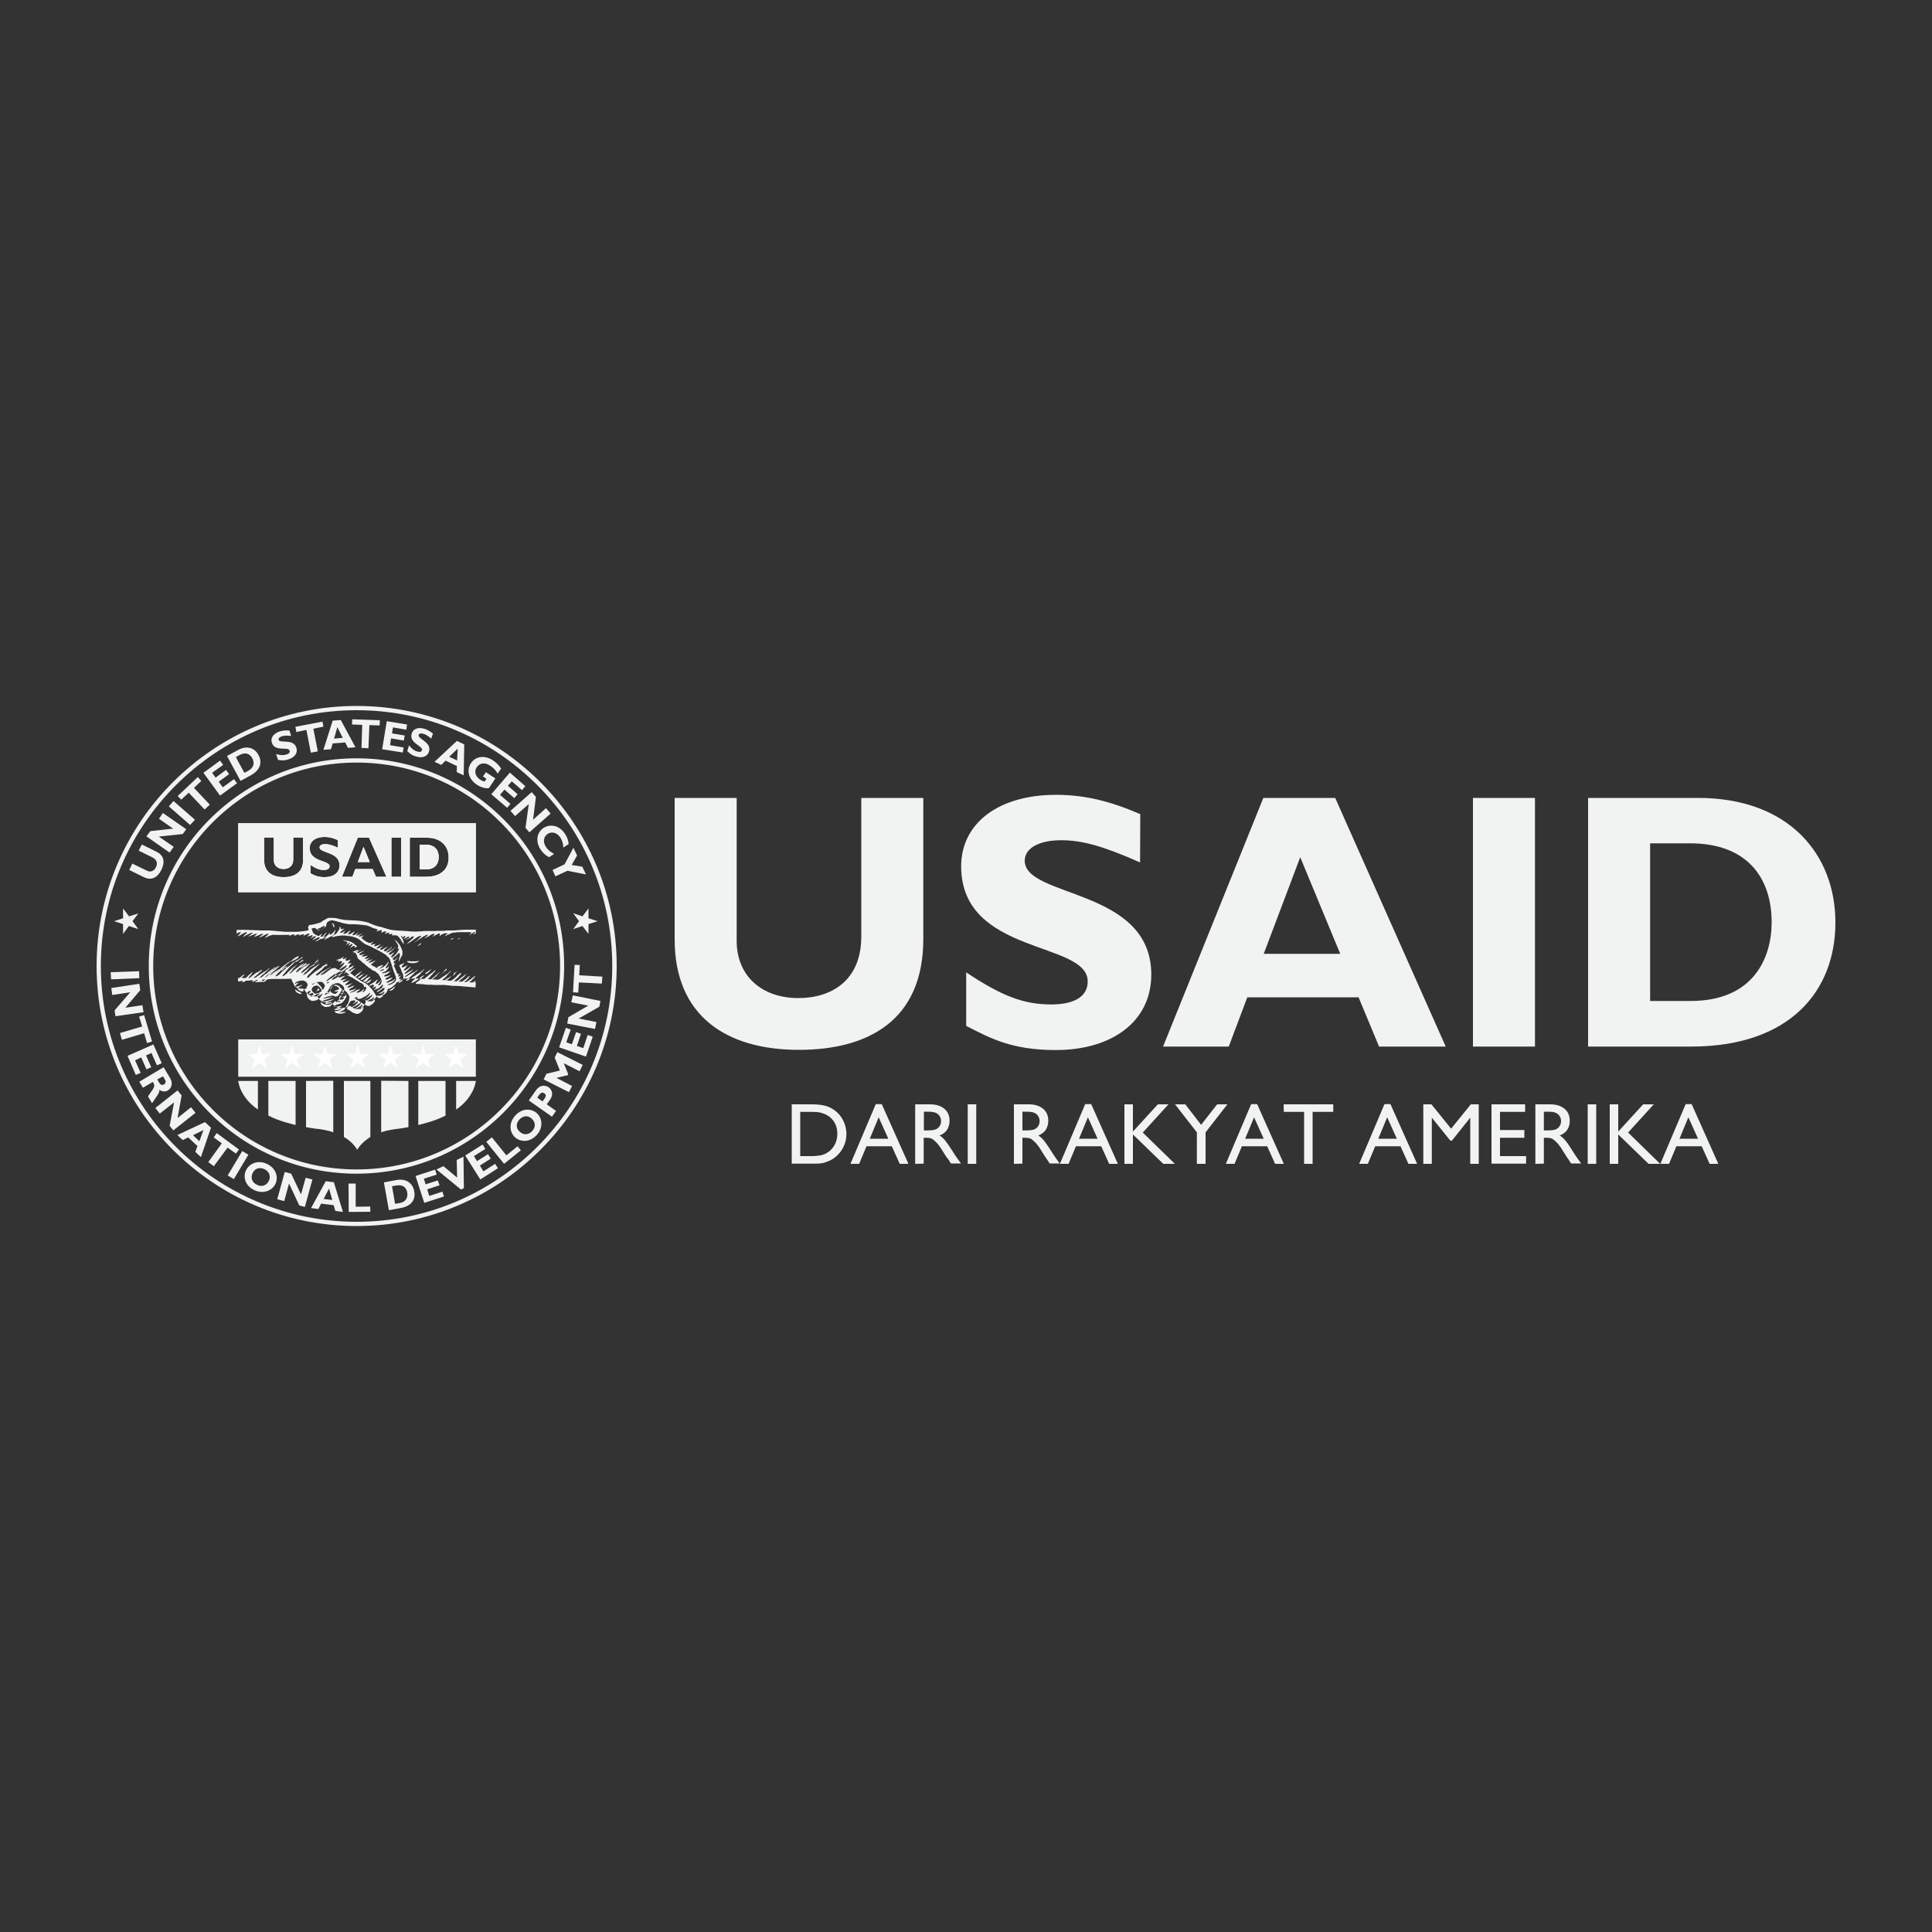 <svg xmlns="http://www.w3.org/2000/svg" xml:space="preserve" id="Layer_1" x="0" y="0" version="1.1" viewBox="0 0 1000 1000"><rect x="0" y="0" width="1000" height="1000" fill="#333333" stroke="none"/><style>.st0,.st1{fill:#f1f2f2}.st1{fill-rule:evenodd;clip-rule:evenodd}.st2{fill:none}</style><path id="Bahasa" d="M409.8 602.3v-30.7h10.4c4.2 0 7.5.6 9.9 1.9 2.4 1.3 4.4 3.1 5.8 5.5 1.4 2.4 2.2 5.1 2.2 8 0 2.1-.4 4-1.2 5.9-.8 1.9-1.9 3.5-3.4 5s-3.2 2.6-5.2 3.3c-1.2.5-2.2.8-3.2.9-1 .2-2.8.2-5.5.2h-9.8zm9.9-26.8h-5.5v22.9h5.6c2.2 0 3.9-.2 5.1-.4 1.2-.3 2.2-.7 3-1.2.8-.5 1.6-1 2.2-1.7 2.2-2.2 3.3-5 3.3-8.3s-1.1-6-3.3-8.1c-.8-.8-1.8-1.4-2.8-1.9-1.1-.5-2.1-.8-3-1-1-.2-2.5-.3-4.6-.3zm33.6-4h3.1l13.8 30.9h-4.5l-4.1-9.1h-13.1l-3.8 9.1h-4.5l13.1-30.9zm6.5 17.9-5-11.1-4.6 11.1h9.6zm13.9 13v-30.8h7.7c3.1 0 5.6.8 7.4 2.3s2.7 3.6 2.7 6.2c0 1.8-.5 3.3-1.3 4.7-.9 1.3-2.2 2.3-3.9 2.9 1 .6 2 1.5 2.9 2.6.9 1.1 2.3 3.1 4 5.8 1.1 1.7 1.9 3 2.6 3.9l1.6 2.2h-5.2l-1.3-2c0-.1-.1-.2-.3-.4l-.9-1.2-1.4-2.2-1.5-2.4c-.9-1.3-1.7-2.3-2.5-3-.8-.8-1.4-1.3-2-1.6-.6-.3-1.6-.5-3.1-.5h-1.1v13.4l-4.4.1zm5.8-27h-1.3v9.7h1.7c2.2 0 3.8-.2 4.6-.6.8-.4 1.5-1 1.9-1.7.5-.8.7-1.6.7-2.6s-.3-1.8-.8-2.6-1.2-1.3-2.2-1.7c-.9-.4-2.5-.5-4.6-.5zm21.4-3.8h4.4v30.8h-4.4v-30.8zm23.9 30.8v-30.8h7.7c3.1 0 5.6.8 7.4 2.3 1.8 1.5 2.7 3.6 2.7 6.2 0 1.8-.5 3.3-1.3 4.7-.9 1.3-2.2 2.3-3.9 2.9 1 .6 2 1.5 2.9 2.6.9 1.1 2.3 3.1 4 5.8 1.1 1.7 1.9 3 2.6 3.9l1.6 2.2h-5.2l-1.3-2c0-.1-.1-.2-.3-.4l-.8-1.2-1.4-2.2-1.5-2.4c-.9-1.3-1.7-2.3-2.5-3-.8-.8-1.4-1.3-2-1.6-.6-.3-1.6-.5-3.1-.5h-1.2v13.4l-4.4.1zm5.7-27h-1.3v9.7h1.7c2.2 0 3.8-.2 4.6-.6.8-.4 1.5-1 1.9-1.7.5-.8.7-1.6.7-2.6s-.3-1.8-.8-2.6-1.2-1.3-2.2-1.7c-.9-.4-2.5-.5-4.6-.5zm31.2-3.9h3.1l13.8 30.9h-4.5l-4.1-9.1h-13.1l-3.8 9.1h-4.5l13.1-30.9zm6.4 17.9-5-11.1-4.6 11.1h9.6zm31.2-17.8h5.5l-13.3 14.6 16.6 16.2h-6l-15.7-15.2v15.2H582v-30.8h4.4v14.1l12.9-14.1zm30.7 0h5.3L624 586.1v16.3h-4.5v-16.3l-11.3-14.5h5.3l8.2 10.6 8.3-10.6zm17.6-.1h3.1l13.8 30.9H660l-4.1-9.1h-13.1l-3.8 9.1h-4.5l13.1-30.9zm6.5 17.9-5-11.1-4.6 11.1h9.6zm10.3-17.8h25.7v3.9h-10.7v26.9H675v-26.9h-10.5l-.1-3.9zm52.2-.1h3.1l13.8 30.9H729l-4.1-9.1h-13.1l-3.8 9.1h-4.5l13.1-30.9zm6.4 17.9-5-11.1-4.6 11.1h9.6zm38.3-17.8h4.1v30.8H761v-23.9l-9.5 11.9h-.8l-9.6-11.9v23.9h-4.4v-30.8h4.2l10.2 12.6 10.2-12.6zm10.7 0h17.4v3.9h-13v9.4H789v4h-12.6v9.5h13.5v3.9H772v-30.7zm22.7 30.8v-30.8h7.7c3.1 0 5.6.8 7.4 2.3 1.8 1.5 2.7 3.6 2.7 6.2 0 1.8-.4 3.3-1.3 4.7-.9 1.3-2.2 2.3-3.9 2.9 1 .6 2 1.5 2.9 2.6 1 1.1 2.3 3.1 4 5.8 1.1 1.7 1.9 3 2.6 3.9l1.6 2.2h-5.2l-1.3-2c0-.1-.1-.2-.3-.4l-.8-1.2-1.4-2.2-1.5-2.4c-.9-1.3-1.7-2.3-2.5-3s-1.4-1.3-2-1.6-1.6-.5-3.1-.5h-1.2v13.4l-4.4.1zm5.7-27h-1.3v9.7h1.7c2.2 0 3.8-.2 4.6-.6.8-.4 1.5-1 1.9-1.7.5-.8.7-1.6.7-2.6s-.3-1.8-.8-2.6-1.2-1.3-2.2-1.7c-.9-.4-2.4-.5-4.6-.5zm21.4-3.8h4.4v30.8h-4.4v-30.8zm28.7 0h5.5l-13.3 14.6 16.6 16.2h-6l-15.7-15.2v15.2h-4.4v-30.8h4.4v14.1l12.9-14.1zm22-.1h3.1l13.8 30.9h-4.5l-4.1-9.1h-13.1l-3.8 9.1h-4.5l13.1-30.9zm6.4 17.9-5-11.1-4.6 11.1h9.6z" class="st0"/><g id="template"><path id="US" d="M477.9 413v73c0 42.6-29.1 57.4-64.4 57.4-37.4 0-64.3-17.4-64.3-57.2V413h32.1v74c0 18.5 13.4 29.6 31.9 29.6 17 0 32.6-8.9 32.6-31.9V413h32.1zm112.2 33.4c-18.7-8.3-29.8-11.5-40.8-11.5-11.5 0-18.9 4.1-18.9 10.6 0 19.4 65.5 14 65.5 58.9 0 24.7-20.8 39.1-49.4 39.1-22.5 0-33.6-5.9-46.4-12.5v-27.7c18.5 12.3 29.8 16.6 44 16.6 12.3 0 18.9-4.3 18.9-11.9 0-21.1-65.5-13.4-65.5-59.6 0-22.3 19.3-37 49.1-37 14.3 0 27.4 3 43.6 10l-.1 25z" class="st0"/><path id="AID" d="M748.3 541.7h-34.5l-10.6-25.5h-57.6l-9.6 25.5h-34L653.9 413h37.2l57.2 128.7zm-75.3-98-18.9 50h39.6l-20.7-50zm89.4-30.7h32.1v128.7h-32.1zm116.5 0c47 0 71.1 29.2 71.1 64.5s-23.4 64.2-74.7 64.2H822V413h56.9zm-24.8 105.1h21c32.2 0 41.9-21.9 41.9-40.8 0-22.1-11.9-40.8-42.3-40.8h-20.6v81.6z" class="st0"/><g id="logo"><g id="blue_elements"><path d="M184.6 365.4C110.4 365.4 50 425.8 50 500c0 74.2 60.4 134.6 134.6 134.6S319.2 574.2 319.2 500s-60.4-134.6-134.6-134.6zm0 267c-73 0-132.4-59.4-132.4-132.4s59.4-132.4 132.4-132.4S316.9 427 316.9 500s-59.3 132.4-132.3 132.4z" class="st0"/><path d="M184.6 392.5C125.3 392.5 77 440.7 77 500s48.2 107.5 107.5 107.5S292 559.3 292 500c.1-59.3-48.1-107.5-107.4-107.5zm0 212.8c-58.1 0-105.3-47.2-105.3-105.3 0-58.1 47.2-105.3 105.3-105.3S289.9 441.9 289.9 500s-47.3 105.3-105.3 105.3z" class="st0"/><path d="M123.3 538h123v19.3h-123zm103.8-94.4c0 3-1.5 6.4-6.6 6.4h-3.3v-12.8h3.2c4.8 0 6.7 3 6.7 6.4z" class="st0"/><path d="m188.2 438.4-3 7.8h6.2l-3.2-7.8zm0 0-3 7.8h6.2l-3.2-7.8zm0 0-3 7.8h6.2l-3.2-7.8zm0 0-3 7.8h6.2l-3.2-7.8zm-64.9-12.3v35.7h123v-35.7h-123zm33.6 18.9c0 6.7-4.6 9-10.1 9-5.9 0-10.1-2.7-10.1-9v-11.5h5v11.6c0 2.9 2.1 4.7 5 4.7 2.7 0 5.1-1.4 5.1-5v-11.3h5V445zm11.1 9c-3.5 0-5.3-.9-7.3-2v-4.3c2.9 1.9 4.7 2.6 6.9 2.6 1.9 0 3-.7 3-1.9 0-3.3-10.3-2.1-10.3-9.4 0-3.5 3-5.8 7.7-5.8 2.2 0 4.3.5 6.8 1.6v3.9c-2.9-1.3-4.7-1.8-6.4-1.8-1.8 0-3 .6-3 1.7 0 3.1 10.3 2.2 10.3 9.2.1 4-3.2 6.2-7.7 6.2zm26.6-.2-1.7-4h-9l-1.5 4H177l8.2-20.2h5.8l9 20.2h-5.4zm13 0h-5v-20.2h5v20.2zm12.9 0h-8.4v-20.2h8.9c7.4 0 11.2 4.6 11.2 10.1.1 5.8-3.6 10.1-11.7 10.1zm-35.3-7.6h6.2l-3.3-7.8-2.9 7.8zm3-7.8-3 7.8h6.2l-3.2-7.8zm0 0-3 7.8h6.2l-3.2-7.8z" class="st0"/><path d="M227.1 443.6c0 3-1.5 6.4-6.6 6.4h-3.3v-12.8h3.2c4.8 0 6.7 3 6.7 6.4z" class="st0"/><path d="m188.2 438.4-3 7.8h6.2l-3.2-7.8zm0 0-3 7.8h6.2l-3.2-7.8zm0 0-3 7.8h6.2l-3.2-7.8zm0 0-3 7.8h6.2l-3.2-7.8zm-64.9-12.3v35.7h123v-35.7h-123zm33.6 18.9c0 6.7-4.6 9-10.1 9-5.9 0-10.1-2.7-10.1-9v-11.5h5v11.6c0 2.9 2.1 4.7 5 4.7 2.7 0 5.1-1.4 5.1-5v-11.3h5V445zm11.1 9c-3.5 0-5.3-.9-7.3-2v-4.3c2.9 1.9 4.7 2.6 6.9 2.6 1.9 0 3-.7 3-1.9 0-3.3-10.3-2.1-10.3-9.4 0-3.5 3-5.8 7.7-5.8 2.2 0 4.3.5 6.8 1.6v3.9c-2.9-1.3-4.7-1.8-6.4-1.8-1.8 0-3 .6-3 1.7 0 3.1 10.3 2.2 10.3 9.2.1 4-3.2 6.2-7.7 6.2zm26.6-.2-1.7-4h-9l-1.5 4H177l8.2-20.2h5.8l9 20.2h-5.4zm13 0h-5v-20.2h5v20.2zm12.9 0h-8.4v-20.2h8.9c7.4 0 11.2 4.6 11.2 10.1.1 5.8-3.6 10.1-11.7 10.1zm-35.3-7.6h6.2l-3.3-7.8-2.9 7.8zm3-7.8-3 7.8h6.2l-3.2-7.8zm0 0-3 7.8h6.2l-3.2-7.8zm116.4 39.9v5.1l-3.1-4.1-4.8 1.6 3-4.1-3-4.1 4.8 1.6 3.1-4.1v5.1l4.7 1.5zm-240.9-3v-5.1l3.1 4.1 4.8-1.5-3 4 3 4.1-4.9-1.6-3 4.1v-5.1l-4.7-1.5zm9.7-38.2 7.5 3.7c4.4 2.1 4.4 5.9 2.6 9.5-1.9 3.8-5 5.7-9.1 3.7l-7.5-3.7 1.6-3.3 7.6 3.7c1.9.9 3.7.1 4.6-1.8.9-1.7.7-3.8-1.6-5l-7.3-3.6 1.6-3.2zm23-7.9-1.8 2.5-12.4 1.3 7.7 5.3-2.1 3-12-8.4 2-2.7 11.8-1.3-7.3-5.1 2-3zm4.5-4.9-2.5 2.7-11-9.6 2.4-2.8zm3.3-20.1-3.8 3.6 8.2 8.7-2.7 2.5-8.2-8.7-3.9 3.6L92 412l10.4-9.8zm18.5 1.2-8.8 6.4-8.6-11.8 8.6-6.3 1.6 2.2-5.7 4.1 1.8 2.5 5.4-4 1.6 2.2-5.4 3.9 2.1 2.9 5.8-4.2zm.5-17.2c4.7-2.6 8.7-1 10.6 2.6 2 3.7 1.1 7.7-4 10.5l-5.3 2.9-7-12.9 5.7-3.1zm3.3 11.8 2.1-1.1c3.2-1.8 3-4.5 2-6.4-1.2-2.2-3.4-3.4-6.4-1.8l-2.1 1.1c-.1.1 4.4 8.2 4.4 8.2zm24.2-19.1c-2.3-.2-3.6-.2-4.8.2-1.2.4-1.9 1.1-1.7 1.8.7 2.1 7.6-.8 9.2 4.1.9 2.7-.9 5-4 6-2.4.8-3.9.6-5.5.3l-1-3c2.4.7 3.8.7 5.4.2 1.3-.4 1.9-1.1 1.6-2-.8-2.3-7.6.9-9.2-4.1-.8-2.4.8-4.7 4-5.8 1.6-.5 3.1-.6 5.1-.5l.9 2.8zm16.7-4.8-5.2 1.1 2.3 11.7-3.6.7-2.3-11.8-5.2 1.1-.5-2.7 14-2.7zm16.6 10.7-3.9.3-1.4-2.8-6.5.5-.9 3-3.9.3 4.8-15.1 4.2-.3 7.6 14.1zm-9.4-10.4-1.7 5.9 4.5-.4-2.8-5.5zm21.9-.9-5.3-.2-.5 12-3.6-.2.4-11.9-5.3-.2.1-2.7 14.3.5zm12 14-10.7-1.7 2.4-14.5 10.5 1.7-.4 2.7-6.9-1.2-.5 3.1 6.6 1.1-.5 2.6-6.6-1.1-.5 3.5 7 1.2zm14.7-7.2c-1.8-1.5-2.9-2.2-4.1-2.5-1.3-.4-2.2-.1-2.4.6-.6 2.1 6.7 3.6 5.4 8.5-.8 2.7-3.5 3.6-6.6 2.7-2.5-.7-3.5-1.7-4.7-2.8l.9-3c1.6 1.9 2.8 2.8 4.3 3.2 1.4.4 2.2.1 2.4-.7.7-2.3-6.8-3.5-5.3-8.6.7-2.4 3.3-3.5 6.5-2.5 1.6.5 2.9 1.2 4.5 2.5l-.9 2.6zm16.8 19-3.6-1.7.1-3.1-5.9-2.8-2.2 2.2-3.5-1.6 11.6-10.8 3.8 1.8-.3 16zm-3.1-13.8-4.4 4.2 4.1 1.9.3-6.1zm20.7 12.9c-1.1-1.8-2.3-3.1-3.9-4.1-3.3-2.2-5.8-.9-7 .9-1.4 2.2-.6 4.7 1.9 6.4.8.5 1.2.7 2.3.9l.9-1.4-1.8-1.2 1.5-2.2 4.9 3.2-3.3 5c-1.5.4-4.3-.4-6.2-1.7-4.3-2.8-5.6-7.4-3.2-11.1 2.4-3.7 7.1-4.4 11.5-1.5 1.8 1.2 3.3 2.8 4.2 4.2l-1.8 2.6zm4.9 17.7-8.2-7 9.6-11.2 8 7-1.7 2.1-5.3-4.6-2 2.3 5 4.4-1.7 2-5.1-4.4-2.3 2.7 5.4 4.7zm11.5 12.7-2-2.3 1.7-12.3-7.1 6.2-2.4-2.7 11-9.7 2.2 2.5-1.5 11.8 6.7-6 2.4 2.8zm10.2 12.9c-2-1.1-3.2-2.2-4.4-4-3.1-4.8-1.5-9.2 1.6-11.2 3.3-2.1 8.1-1.5 11.1 3.2 1.1 1.7 1.8 3.5 1.8 5.2l-2.7 1.8c-.1-1.8-.5-3.5-1.5-5.1-1.7-2.6-4.4-3.4-6.6-2s-2.6 4.3-.9 6.8c1 1.6 2.2 2.4 4.2 3.6l-2.6 1.7zm8 3.7 4.6-8.6 1.9 4-2.8 4.9 5.5.9 1.9 4-9.6-1.9-6.2 2.9-1.5-3.3zM57.5 506.9l-.2-3.7 14.7-.5.1 3.6zm2.3 19.1-.5-3 8.1-9.4-9.3 1.4-.5-3.6 14.5-2.2.5 3.3-7.7 9.1 8.8-1.3.6 3.6zm16.3 13.9-1.5-5.1-11.5 3.4-1-3.5 11.5-3.4-1.6-5.1 2.6-.8 4.1 13.7zm-5.8 16.5-4.3-9.9 13.4-5.9 4.3 9.7-2.5 1.1-2.8-6.4-2.8 1.3 2.7 6.1-2.5 1.1-2.7-6.2-3.2 1.5 2.9 6.5zm17.8 1.7c1.5 2.6.7 5.2-1.2 6.3-1.4.8-2.8.7-4.4-.3.1 1.7-1.2 3-3.8 6.9l-2.1-3.5c1.9-3 4-4.9 3-6.6l-.5-.9-5.1 3-1.9-3.1 12.6-7.5 3.4 5.7zm-6.7.6 1 1.7c.5.9 1.4 1.5 2.5.9.9-.6 1.1-1.5.4-2.6l-.9-1.6-3 1.6zm8.3 26.4-1.9-2.4 2.3-12.1-7.4 5.8-2.3-2.9 11.5-9.1L94 567l-2.1 11.7 7-5.6 2.3 2.9zm14.3 13.8-2.9-2.7 1.1-3-4.8-4.5-2.8 1.4-2.8-2.6 14.3-6.7 3.1 2.9-5.2 15.2zm1.3-14-5.4 2.7 3.3 3.1 2.1-5.8zm16.8 12.2-4.3-3.1-7.1 9.6-2.9-2.1 7-9.7-4.2-3.1 1.6-2.2 11.5 8.5zm-4.246 11.306 7.529-12.626 3.177 1.895-7.529 12.626zM131.8 616.1c-4.9-2.2-6.1-6.9-4.5-10.3 1.5-3.2 5.7-5.7 10.8-3.4 5 2.3 6 7.1 4.5 10.3-1.6 3.4-6 5.5-10.8 3.4zm5-11c-2.6-1.1-5-.3-6.1 2.2s-.2 4.8 2.4 6c2.5 1.2 4.9.3 6.1-2.2 1.1-2.4.1-4.8-2.4-6zm21 19.6-2.9-.8-5.3-11.3-2.5 9.1-3.6-1 3.9-14.1 3.3.9 5.1 10.7 2.4-8.6 3.5.9zm19.7 2.6-3.9-.5-.9-3-6.5-.8-1.4 2.8-3.8-.5 7.6-13.9 4.2.5 4.7 15.4zm-7.2-12.1-2.8 5.4 4.5.5-1.7-5.9zm21.4 12-11.2.1-.1-14.7h3.7v12l7.5-.1zm13.4-16.4c5.3-1 8.6 1.8 9.3 5.8.8 4.2-1.3 7.7-7.1 8.7l-6 1.1-2.6-14.4 6.4-1.2zm-.6 12.3 2.4-.4c3.6-.7 4.2-3.3 3.9-5.4-.4-2.5-2.2-4.3-5.6-3.7l-2.3.4 1.6 9.1zm25.3-3.8-10.2 3.3-4.5-13.9 10.1-3.3.8 2.6-6.6 2.1.9 2.9 6.3-2 .9 2.5-6.4 2.1 1.1 3.4 6.8-2.2zm10.3-4.3-1.5.7-12.7-10.4 3.6-1.7 7.1 5.9-.2-9.1 3.5-1.7zm17.6-10.3-9.1 5.8-7.8-12.4 9-5.7 1.4 2.3-5.9 3.7 1.6 2.6 5.7-3.6 1.4 2.3-5.6 3.6 1.8 3 6.1-3.9zm11.9-9.3-8.7 7-9.2-11.4 2.9-2.3 7.5 9.3 5.8-4.7zm8.1-7.8c-3.7 3.9-8.5 3.5-11.2 1-2.6-2.4-3.5-7.2.3-11.3s8.7-3.4 11.2-1c2.7 2.6 3.3 7.5-.3 11.3zm-8.8-8.2c-1.9 2-1.9 4.6.1 6.4 2 1.8 4.5 1.7 6.4-.3 1.9-2 1.9-4.6-.1-6.4-1.9-1.9-4.5-1.7-6.4.3zm8.6-15.2c1.9-2.7 4.7-2.6 6.4-1.5 1.7 1.2 2.8 3.7.8 6.5l-1.7 2.4 4.8 3.4-2.1 3-12-8.4 3.8-5.4zm3.3 5.9 1-1.4c1-1.4.8-2.2-.1-2.8-1-.7-1.8-.4-2.9 1.2l-.7 1 2.7 2zm6.3-22.7 1.4-2.8 13.1 6.6-1.6 3.3-8.2-4.2 2.3 5.7-.2.5-5.9 1.4 8.1 4.2-1.6 3.2-13.1-6.6 1.4-2.9 7-1.7zm19.7-10.8-3.5 10.3-13.9-4.8 3.5-10.1 2.5.9-2.3 6.6 2.9 1 2.2-6.3 2.5.9-2.1 6.3 3.3 1.1 2.3-6.8zm4-18.5-.6 3-10.7 6.1 9.2 1.8-.7 3.6-14.4-2.8.6-3.3 10.3-6-8.8-1.7.8-3.6zm-10.7-18.6-.3 5.3 12 .7-.3 3.6-11.9-.6-.3 5.3-2.7-.2.8-14.2z" class="st0"/></g><g id="handshake"><path d="M165.4 512.3c-.1-.2-.2-.3-.3-.4 0-.1 0-.1-.1-.1l-.2-.2c-.1 0-.1-.1-.1-.1-.1-.1-.3-.1-.3 0 .1 0 .2 0 .2.1-.1.2-.2.4-.2.6-.1.1-.1.2-.1.2-.3.2-.5.5-.8.7.4-.1.7-.2 1-.3 0 0 .1-.1.2-.1s.2-.1.2-.1h.1c.1 0 .2-.1.3-.1v-.1c.1 0 .1-.1.2-.1 0 .1-.1.1-.1 0zm6.3-34.4.2.2c.1.1.1.1.1.2s.1.1.1.1c.1 0 .1.1.1.2.1.1.1.2.1.3.1.2.2.5.3.7v.2l.1.1c.1.1.1.1.2.1s0-.1.1-.2c0-.1.1-.1.1-.2s0-.2-.1-.4v-.2c0-.1-.1-.1-.1-.2-.1-.3-.2-.5-.3-.6-.1-.1-.2-.1-.4-.2 0 0-.1-.1-.1-.2 0 .1-.2.1-.4.1zm1.4 4c0 .1-.1.1-.1.2l-.1.1s0 .1-.1.1l-.1.1s0 .1-.1.1c0 0-.1.1-.1.2s-.1.1-.2.1c0 0 0 .1-.1.1l-.4.4c-.1 0-.1.1-.2.1-.2.1-.4.4-.7.4-.1 0-.3-.1-.3-.2-.1-.2.1-.4.1-.6 0-.1 0-.1.1-.2 0-.1.1-.2.1-.2-.2.1-.2.2-.4.4-.1.1-.2.2-.2.3 0 0-.1 0-.1.1-.1.1-.2.2-.3.4-.1.1-.3.2-.4.3l-.3.3-.3.3c-.1 0-.2 0-.2.1-.1 0-.2.1-.3.1.1 0 0 .1.1.2h1.3c.2 0 .3-.1.5-.1.2-.1.4-.1.6-.2.2-.1.3-.1.5-.2.1 0 .1-.1.2-.1s.2 0 .3-.1l.2-.2h.2l.1-.1c0-.1.1-.1.2-.2s.1-.2.1-.2l.2-.2c.1-.1.1-.2.2-.2 0-.1.1-.2 0-.3.1-.1.1-.2.1-.3.1-.2.2-.5.3-.7.1-.1.2-.5.1-.6-.2 0-.4.3-.5.5zm-4.3.9-.4.4c-.2.1-.3.3-.5.5-.1.1-.2.1-.2.2-.2.1-.3.3-.5.5-.1 0-.2.1-.2.2 0 0-.1 0-.1.1s-.1.1-.1.2c-.1.1-.1.1-.1.2h.5c.3-.4.6-.7 1-1.1.3-.4.7-.8.8-1.3-.1 0-.1 0-.2.1zm-2.6.7c0 .1-.1.1-.1.1l-.1.1h-.1c-.1 0-.1.1-.1.1l-.1.1c-.2.1-.3.2-.4.4-.1.1-.2.1-.2.2-.1.1-.2.3-.2.5.2 0 .3 0 .6.1l.2-.2c0-.1.1-.1.1-.2.1-.1.1-.1.1-.2l.1-.1c.1-.1.1-.1.1-.2 0 0 .1 0 .1-.1.1-.1.1-.2.2-.3l.1-.1c0-.1 0-.1.1-.2s.1-.1.1-.2c-.4.2-.5.2-.5.2z" class="st1"/><path d="M164.2 483.8c-.1 0-.1 0-.1.1-.2 0-.4.1-.4.2-.1.1-.2.1-.2.1-.1 0-.2.1-.3.2.1 0 .1 0 .1.1s.1.1.1.1c.1 0 .1.1.2.1s.2 0 .3-.1c.1-.1.2-.1.2-.2l.1-.1c0-.1 0-.1.1-.2v-.1h.1c0-.1.1-.1.1-.1h-.1c-.1-.1-.2-.1-.2-.1" class="st2"/><path d="m235 485.5-.1.1h-.6s-.1 0-.1.1h-.2c-.2.1-.2.1-.3.2-.1 0-.2.1-.2.2-.1 0-.1.1-.2.2 0 0-.1.1-.1.2.1 0 .2 0 .2-.1.1 0 .1-.1.2-.1s.1-.1.2-.1c.1-.1.2-.1.2-.1.5-.2.8-.4 1-.6zm2.2.3c-.1.1-.1.2-.2.2l-.2.2c.2 0 .4-.1.5-.1.1 0 .1-.1.2-.1h.2c.1 0 .1-.1.2-.1h.1v-.1s.1 0 .1-.1v-.1c-.2 0-.5.2-.9.2zm-52.8 3.7c-.1-.2-.4-.4-.6-.5l-.3-.3h-.1v-.1c-.1-.1-.3-.2-.4-.3-.1-.1-.2-.2-.3-.2h-.1v-.1c-.1 0-.1-.1-.2-.1l-.6-.3c-.1 0-.1 0-.2-.1-.1 0-.1-.1-.2-.1-.2-.1-.5-.1-.7-.2-.2-.1-.4-.1-.7-.2-.2 0-.3 0-.5-.1-.1 0-.2 0-.2-.1h-.2c-.2 0-.5 0-.7-.1h-.8s-.1 0-.1.1l1.2.3c.4.1.7.3 1.1.5 0 .2.1.3.1.5h-.1l-.2.2c-.1.1-.1.2-.1.2s0 .1-.1.1c-.1.1-.1.2-.2.3l-.1.1s-.1.1 0 .1.2-.1.2-.1l.2-.2c.1-.1.3-.2.5-.3.1-.1.3-.2.5-.3.1 0 .2-.1.2-.1.1-.1.2-.1.3-.1.1 0 .2.1.2.1 0 .2-.1.3-.2.4h-.1v.1c-.1.1-.1.2-.2.3-.2.2-.4.4-.5.6.2 0 .2-.1.4-.1.1-.1.2-.1.4-.2.1-.1.2-.1.4-.2.2-.2.6-.5.9-.4.1.1.1.2.1.4v.1c0 .1-.2.3-.2.3s0 .1-.1.1c0 0 0 .1-.1.1l-.1.1-.2.2c-.1 0-.1.1-.1.2l-.1.1-.2.2-.1.1s-.1.1 0 .1c.3-.1.5-.3.8-.4.1 0 .1-.1.2-.1 0 0 0-.1.1-.1.1-.1.3-.1.4-.2.1 0 .1-.1.2-.1s.1 0 .1-.1h.2c.1 0 .3 0 .4.1v.8c.4-.1.6-.3.9-.4.1-.1.3-.2.4-.4-.1.1-.2-.1-.5-.2zm33.5-1.4c-.1 0-.1.1-.2.1s-.1.1-.1.1l-.1.1c-.1.1-.2.1-.2.2-.1.1-.1.1-.2.1l-.1.1-.2.2c-.1 0-.1.1-.2.1l-.2.2h-.1s-.1 0-.1.1h-.1c-.1 0-.1 0-.1.1h.5c.1 0 .1-.1.2-.1s.2-.1.2-.1h.1s0-.1.1-.1.1 0 .2-.1c0 0 0-.1.1-.1 0 0 .1 0 .1-.1.1 0 .1-.1.2-.1 0 0 .1 0 .1-.1.1 0 .1-.1.1-.1-.1-.2 0-.3 0-.5zm-33.7 3.9c-.1.1-.2.1-.4.1-.1 0-.1 0-.1.1-.1 0-.3 0-.3.1h-.1c-.2.1-.4.2-.5.3-.1 0-.2 0-.2.1s.1.1.2.2.1.1.2.1h.7c.1-.1.3-.2.4-.2.1 0 .1 0 .2-.1h.1c.1-.1.2-.2.3-.2l.8-.8s.1-.1 0-.1c-.4 0-.9.2-1.3.4zm-29.7 3s-.1-.1 0 0l-.1-.1h-.1c-.1 0-.2.1-.3.1 0 .1-.1.1-.2.1l-.1.1c-.1 0-.1 0-.1.1h-.1s-.1 0-.1.1c-.1 0-.1 0-.2.1h-.1c-.3.2-.5.4-.8.5-.1 0-.1.1-.2.2 0 0-.1 0-.1.1-.1.1-.2.2-.3.2l-.1.1s-.1 0-.1.1-.1.1-.1.1c-.2.2-.4.4-.6.5-.1.1-.2.2-.2.4v.1s-.1.1 0 .1.1-.1.2-.1.2-.1.2-.1l.1-.1h.1l.1-.1c.1-.1.2-.1.3-.1v-.1c.1 0 .1 0 .1-.1h.1c.1 0 .1-.1.2-.1h.1c.1-.1.2-.1.3-.2.1 0 .1 0 .2-.1.1 0 .2-.1.2-.1l.1-.1h.1c.1-.1.3-.2.5-.3.1-.1.3-.2.4-.3.1 0 .2-.1.2-.1.1-.1.2-.1.2-.2h.1c.1-.1.1-.2.1-.2v-.5zm2.2.3c-.1 0-.3.1-.4.1-.1.2-.3.2-.4.3v.1h-.1c-.1.1-.1.1-.2.1s-.2.1-.2.2h-.1c-.1.1-.2.2-.4.3-.1.1-.3.2-.4.2-.4.2-.8.5-1.1.9-.1 0-.1.1-.2.2s-.1.1-.1.2c.1.1.2-.1.4 0 0-.1.1 0 .1-.1.1 0 .1-.1.1-.1s.1 0 .1-.1c0 0 .1 0 .1-.1.1-.1.2-.1.3-.2.1 0 .1-.1.1-.1.1-.1.2-.1.3-.2.1-.1.2-.1.2-.2.3-.2.6-.3.8-.5.3-.1.5-.3.8-.4.1 0 0-.1.1-.2s.2-.2.3-.4c.2.1.1 0-.1 0zm.4 1.7h-.1s0-.1-.1-.1h-.2c-.1 0-.2 0-.3.1h-.1l-.2.2-.1.1c-.3.2-.6.4-.8.6-.1.1-.3.2-.4.3v.2c.1 0-.1.1 0 .1l2.1-1.2c0-.1.2-.1.2-.2.1 0 .1 0 0-.1zm59.1.5h-.5c-.3 0-.6.1-.9.1-.6 0-1.2-.1-1.8 0h-.2c-.2 0-.3-.1-.4-.1h-.2c-.3-.1-.6 0-.9-.1-.1 0-.1 0-.1.1-.1-.1-.4 0-.5 0 0 .2.1.3.1.3s.1 0 .1.1v.1s.1 0 .1.1h.2c.1 0 .1.2.2.2h.4c.1 0 .1 0 .2.1h.2c.1 0 .2 0 .4.1h1.6c.2 0 .4-.1.6-.1h.4c.1 0 .2-.1.3-.2h.2c.1 0 .1 0 .2-.1.2-.1.4-.1.5-.3.3 0 .4-.2.3-.5-.3.1-.4.2-.5.2zm-51.2.1-.3.3c-.3.2-.6.5-.9.6-.1.1-.3.1-.4.2-.1 0-.1.1-.2.1h-.1c-.2.1-.3.2-.4.3h-.2l-.1.1c-.1.1-.1.1-.2.1v.1h-.1s-.1 0-.1.1c-.1 0-.1.1-.2.1-.2 0-.3.2-.4.3h-.2c-.2.1-.3.3-.5.4-.1 0-.1.1-.2.1 0 0-.2.2-.1.2s.2 0 .2-.1c.1 0 .2-.1.2-.1h.3l.1-.1c.1 0 .2-.1.2-.1 0-.1.1-.1.1-.1h.1c.2-.1.3-.2.4-.2.1 0 .2-.1.3-.1.1 0 .2-.1.3-.2 0-.1.1-.1.1-.2s.1-.1.1-.2h.1v-.1c.1 0 .1 0 .1-.1.1 0 .1-.1.1-.2.1 0 .1-.1.2-.1.1-.1.2-.2.4-.3.1 0 .1-.1.2-.1s.1-.1.2-.2c.1 0 .1-.1.2-.1h.1l.1-.1c.1-.1.1-.1.2-.1s.1-.1.1-.2h.2z" class="st1"/><path d="M196.8 498.5c-.1 0-.1.1-.2.1 0 0-.1 0-.1.1-.2.1-.3.2-.5.2-.2.1-.3.2-.5.3-.1 0-.2.1-.3.2h-.3c-.1 0-.1.1-.2.1h-.1c-.1 0-.1.1-.1.1-.1 0-.1.1-.2.1s-.1.1-.1.2.1.1.1.2h.1c.1 0 .2 0 .3-.1h.3c.1 0 .1 0 .1-.1.1 0 .2-.1.2-.1l.1-.1c.1-.1.1-.1.2-.1l.3-.3c.1-.1.2-.2.3-.2 0-.1.1-.1.1-.1h.3l.1-.1.2-.2c.1-.1.2-.1.2-.2h-.3" class="st2"/><path d="M158.6 498.7c0-.1 0-.1-.1-.1s-.3.1-.4.1c-.1.1-.2.1-.2.1-.1 0-.1.1-.2.1-.1.1-.2.1-.2.2-.5.4-.9.8-1.3 1.3-.1 0-.2.1-.2.1l-.1.1c-.1.1-.2.1-.2.2l-.2.2c.1 0 0 .1.1.1h.2v-.1l.1-.1c.1-.1.2-.1.4-.2h.1c.1-.1.2-.1.3-.2 0 0 .1 0 .1-.1l.1-.1.6-.3c.1 0 .1 0 .1-.1.1 0 .1-.1.1-.1s.1 0 .1-.1c0 0 .1 0 .2-.1l.3-.3h.1l.1-.1h.1c0-.1.1-.1.1-.1.1-.1.2-.2.2-.3-.1-.1-.2-.1-.3-.1zm10.6.6c-.2.1-.4.2-.7.3-.1 0-.2.1-.3.2h-.2s0 .1-.1.1h-.1s-.1.1-.2.1c0 0-.1 0-.1.1l-.1.1c-.1.2 0 .4.1.4.2-.1.4-.3.6-.4.1 0 .1-.1.2-.1h.4c.1 0 .1-.1.2-.1s.1-.1.2-.1c.1-.1.4-.2.4-.4-.2-.2-.2-.3-.3-.2zm28.2.4c-.1 0-.2.1-.2.1h-.3c-.1 0-.1.1-.1.1-.1 0-.1.1-.2.1h-.1c-.1 0-.1.1-.1.1-.3.1-.6.2-.8.3-.1 0-.1 0-.1.1 0 0-.1 0-.1.1-.1 0-.1.1-.1.1-.1 0-.1.1-.1.1 0 .1-.1.1-.1.3 0 .1.1.2.1.4.1 0 .2.1.3.1h.6l.3-.3c.1-.1.2-.1.2-.2.1 0 .1-.1.2-.1l.1-.1h.1v-.1c.1-.1.2-.2.4-.3.3-.3.6-.6.9-.8 0 0 .1-.1 0-.1-.5-.1-.7-.1-.9.1zm1.8.3s-.1 0 0 0c-.2.2-.4.3-.5.4l-.1.1c-.1 0-.1.1-.2.2h-.2c-.1.1-.1.1-.2.1s-.1 0-.2.1c-.1 0-.2.1-.3.1-.1.1-.2.1-.3.1-.1 0-.1.1-.1.1h-.1l-.1.1h-.2l-.1.1c-.1 0-.1.1-.2.1h-.1v.1c-.1 0-.1.1-.1.1h-.1c-.1 0-.1.1-.1.1l-.1.1v.3c0 .1.1.1.1.2h.5c.3 0 .4-.1.6-.2.1 0 .1 0 .1-.1h.1c.1 0 .1 0 .2-.1 0 0 0-.1.1-.1h.1l.1-.1.1-.1h.1l.4-.4c.2-.2.4-.4.6-.7 0 0 0-.1.1-.1 0-.1.1-.2.1-.2h.1v-.1c.1-.1.1-.2.2-.3h-.1s-.1 0-.2.1zm-68.1 8.1h.2l.1-.1h.1c.1 0 .1-.1.1-.1.2-.1.3-.2.4-.3h.2c.1 0 .1-.1.2-.1 0 0 .1 0 .1-.1.1 0 .1-.1.2-.2v-.1c.1-.1.2-.2.4-.3.1-.1.3-.2.4-.3.2-.2.5-.4.7-.5.1 0 .1-.1.2-.1h.1l.1-.1.3-.3s.1 0 .1-.1c.1-.1.2-.3.3-.3 0-.1 0-.1.1-.1 0 0 0-.1.1-.1l.5-.5c.2-.1.4-.3.6-.4l.1-.1c.1-.1 0-.1.1-.1h.1s0-.1.1-.1c.1-.1.2-.2.2-.3.1 0 .2-.2.3-.3.1 0 .1-.1.2-.1 0 0 .1 0 .1-.1 0 0 0-.1.1-.1.1-.1.1-.1.2-.1 0-.1.1-.1.1-.2.1 0 .1-.1.2-.1s.1-.1.1-.2c.3-.3.7-.6 1-1 .1 0 .1-.1.1-.2h-.1l-.1.1s-.1 0-.1.1h-.2v.1c-.1.1-.2.1-.2.2 0 0-.1 0-.1.1-.1 0-.1.1-.1.1s-.1 0-.1.1l-.1.1h-.1c-.2.2-.4.4-.7.5-.1 0-.1.1-.1.1-.1 0-.1.1-.2.1-.1.1-.2.1-.3.2-.1 0-.1.1-.2.1 0 .1-.1.2-.2.2h-.3l-.3.3v.1h-.1s0 .1-.1.1h-.2c-.1.1-.2.1-.2.2h-.1c-.1 0-.1.1-.1.1-.1 0-.1.1-.2.1v.1s-.1 0-.1.1h-.1c-.1.1-.1.1-.2.1-.2.2-.4.3-.6.5h-.1c-.1.1-.3.1-.4.2-.2.2-.3.3-.5.4-.1.1-.3.3-.4.3v.1h-.1c-.1.1-.1.1-.1.2h-.1c0 .1 0 .1-.1.1h-.1l-.4.4v.1h-.1l-.1.1s0 .1-.1.1c0 0-.1 0-.1.1-.3.3-.6.6-.8.9l-.1.1c.2.3.4.2.6.2zm99.8-5.9c-.2.1-.4.3-.5.4-.1.1-.2.1-.3.2l-.4.4h-.1c-.1 0-.1.1-.1.1l-.6.6h-.1l-.2.2c-.1 0-.1 0-.1.1v.1l-.2.2c-.1 0-.1.1-.1.1h-.1c-.2.2-.4.4-.6.5l-.2.2c-.1.1-.2.1-.2.2-.2.3-.5.5-.8.7-.1.1-.2.1-.3.2h-.1l-.2.2-.1.1c-.1 0-.1.1-.1.1-.1 0-.2.1-.3.2-.1 0-.1.1-.1.1h-.1c-.1.1-.1.1-.2.1s-.2.1-.2.1h-.1l-.2.2c-.1.1-.2.2-.3.2v.1h-.2l-.9.6s-.1.1 0 .1c1.2.1 2.5.1 3.6.3.2 0 .5 0 .6-.1.2-.1.3-.3.5-.4.1-.1.2-.1.2-.2.3-.3.6-.7 1-.9.1 0 .2-.1.3-.2l.1-.1c.1-.1.3-.2.4-.3.1-.1.2-.1.3-.2.4-.4.9-.8 1.2-1.2h.1v-.1c.1-.1.2-.2.3-.4l.2-.2.1-.1c.1-.1.2-.3.3-.4l.5-.5h.1c.1-.2.2-.3.4-.5.1-.1.2-.2.3-.4.1 0 .1-.1.1-.2-.2.1-.3.2-.4.3-.1.1-.2.2-.4.3-.1.1-.1.2-.2.3-.1.1-.3.2-.4.3l-.1.1c-.1 0-.1.1-.1.1l-.3.3h-.1s-.1 0-.1.1c-.1 0-.1.1-.1.1h-.2c-.2.2-.5.4-.7.5l-.2.2h-.1v.1h-.1l-.2.2c-.1 0-.2.1-.3.1h-.1c-.1 0-.1.1-.2.2l-.1.1h-.1l-.1.1c-.1 0-.2.1-.2.1l-.4.4h-.2l-.1.1c-.1.1-.3.3-.4.3h-.1s0 .1-.1.1c0 0-.1 0-.2.1-.1 0-.2 0-.2.1-.1.1-.2.1-.2.1s0 .1-.1.1-.2.1-.2.1c0 .1-.1.1-.1.1h-.2c-.1.1-.1.1-.2.1h-.5c-.1 0-.2 0-.3-.1-.1 0-.1-.3 0-.4 0 0 .1 0 .1-.1h.1c.3-.3.6-.5.9-.7v-.1h.1c.1 0 .1-.1.1-.1.1-.1.3-.2.4-.3 0 0 .1 0 .1-.1.1-.1.3-.3.4-.3.1-.1.2-.1.2-.2.1 0 .1-.1.2-.2.1 0 .1-.1.2-.2.1 0 .1-.1.1-.1l.3-.3.1-.1.2-.2c0-.1.1-.1.1-.2.1-.1.2-.1.2-.2l.7-.7.1-.1v-.1c.1 0 .1-.1.1-.1l.1-.1.1-.1c.1-.1.1-.2.2-.3h.1v-.1h.1v-.1s.1 0 .1-.1c0 0 0-.1.1-.1h.1v-.1l.2-.2.1-.1s.1 0 0-.1c.2.8 0 .9-.2 1zm-5.5 0c-.2.1-.4.3-.6.4-.1 0-.1 0-.2.1l-.1.1c-.2.2-.4.4-.6.5l-.1.1c-.1 0-.2.1-.2.2h-.1c-.1.1-.2.2-.4.3-.1.1-.2.1-.3.2l-.1.1h-.1l-.1.1c-.2.2-.4.4-.6.5-.4.4-.8.7-1.2 1 0 .1-.1 0-.2.1-.2.3-.6.4-.8.7l-.2.2-.4.4c-.1.1-.2.1-.2.2-.2.1-.3.2-.4.4-.1 0-.1 0-.1.1l-.3.3c-.1 0-.2.1-.1.1.1.1.3.1.5.2.2 0 .4.1.6.1h.7c.3 0 .7 0 1 .1h1c.1 0 .2-.2.4-.3.3-.3.5-.4.7-.7.3-.2.5-.4.7-.7.1-.1.2-.2.4-.3.1-.1.3-.3.5-.4l.1-.1h.1v-.1h.1l.1-.1s0-.1.1-.1l.1-.1c.1-.1.3-.2.4-.3v-.1h.1c.1 0 .1-.1.2-.1.1-.2.3-.4.4-.5.1-.1.2-.3.3-.4 0 0 .1 0 .1-.1v-.1c.1-.1.2-.1.3-.2 0 0 0-.1.1-.1l.2-.2v-.1h.1s0-.1.1-.1c.1-.1.2-.2.2-.4-.1 0-.2.2-.3.3-.1 0-.2.1-.2.1l-.1.1c-.1 0-.1.1-.1.1l-.1.1c-.2.1-.3.3-.5.4-.2.2-.4.4-.6.5l-.6.6c-.1 0-.1.1-.2.1-.1.1-.1.1-.1.2h-.1c-.1.1-.1.2-.2.2s-.2.1-.2.1c-.1.1-.1.1-.2.1l-.3.3s-.1 0-.1.1l-.3.3c-.1 0-.1 0-.2.1-.2.1-.4.4-.7.5-.2.1-.4.2-.6.2-.2.1-.3.1-.5.1-.4.1-.8.2-1.1.3-.1.1-.2.1-.3.1.1-.2.2-.2.3-.3l.3-.3c.2 0 .2-.2.4-.2l.6-.6.3-.3.9-.9c.1 0 .1-.1.1-.2.2-.1.3-.3.5-.5l.6-.6v-.1l.4-.4c0-.1.2-.2.2-.2l.3-.3c.1-.1.1-.1.1-.2l.3-.3.3-.3v-.1c-.1-.1-.2 0-.2 0zm-90.4 0c-.1 0-.2.1-.3.2-.1 0-.2.1-.2.1-.1.1-.2.1-.3.2-.1.1-.2.1-.3.2-.1 0-.1.1-.2.1l-.1.1-.1.1s0 .1-.1.1h-.4c-.1 0-.2.2-.3.2h-.1c-.1.1-.3.2-.3.2-.1 0-.1.1-.1.1-.1 0-.1 0-.1.1l-.1.1c-.2.2-.5.4-.7.5-.1.1-.2.2-.3.2v.1c-.1 0-.2.1-.2.1l-.1.1h-.1c-.2.1-.3.3-.4.4l-.3.3c-.1 0-.1.1-.1.1-.1 0-.2.1-.2.1v.1c-.1.1-.3.1-.4.2l-.1.1-.1.1c-.1.1-.1.2-.2.2l-.1.1c-.1.1-.1.1-.2.1-.1.1-.3.3-.3.4-.1.1-.2.2-.2.3.2 0 .3-.1.5-.1h.6c.1 0 .2-.1.3-.1.1-.1.2-.1.3-.2 0-.1.1-.1.1-.1h.1s.1 0 .1-.1h.1v-.1h.1c.1 0 .1-.1.2-.1l.1-.1s.1 0 .1-.1.1-.1.1-.1h.1l.1-.1c.1-.1.2-.1.2-.1.2-.1.3-.2.4-.4.1-.1.2-.1.3-.2.1 0 .1-.1.1-.1.1 0 .1-.1.2-.1s.1-.1.1-.1c.1-.1.2-.1.3-.2l.1-.1c.1-.1.2-.3.3-.4h.1v-.1h.1s0-.1.1-.1h.1l.1-.1.1-.1.3-.3s0-.1.1-.1c0-.1.1-.1.1-.1.2-.2.3-.4.6-.5.2-.3.4-.4.7-.6l.3-.3.3-.3c-.6.2-.7.1-.9.2zm52 .7c-.4.2-.7.4-1.1.6-.1.1-.3.2-.4.3h-.1c-.1 0-.1 0-.1.1-.1 0-.1.1-.2.1-.1.1-.2.1-.2.2l-.1.1v.1h-.1v.1h-.1s-.1 0-.1.1c-.1 0-.1.1-.2.1l-.3.3h-.1c-.1.1-.1.2-.2.3.1 0 .2.2.3.2h.2c.2 0 .3-.1.5-.2v-.1c0-.1.1-.1.1-.1.2-.1.4-.3.6-.5.2-.2.4-.3.6-.5l.9-.9.2-.2c0-.1.1-.1.2-.2 0 0 0-.1-.1-.1l-.2.2zm49.3 0c-.1 0-.1.1-.1.1s-.1 0-.1.1c-.1.1-.2.1-.3.2h-.2c-.1.1-.3.2-.4.3s-.4.3-.4.4v.1c-.1.2-.1.4-.1.5 0 .1-.1.2-.2.3-.1.1-.1.2-.1.3l.3-.3.3-.3.1-.1c.1-.1.2-.1.2-.2 0 0 0-.1.1-.1 0 0 .1-.1.1-.2.1-.2.3-.4.4-.5 0 0 0-.1.1-.1l.3-.3.3-.3c-.1-.1-.2 0-.3.1zm-105.3.2s0 .1 0 0c-.1.1-.2.1-.2.1-.1 0-.3.1-.4.1l-.1.1-.3.3c-.1 0-.1.1-.2.2h-.1l-.3.3-.2.2c-.3.2-.6.4-.8.7h-.1v.1l-.2.2c-.1 0-.1.1-.1.1-.1.1-.3.2-.4.4l-.3.3-.1.1s-.1 0-.1.1-.1 0-.1 0c-.1 0-.1.1-.1.1h-.1l-.2.2h-.1v.1c-.1.1-.2.1-.3.3h-.1c-.1.2-.3.4-.4.6-.1.2-.3.4-.3.7.2-.1.3-.1.5-.1.3-.1.5-.1.7-.2.2-.1.3-.2.4-.3l.1-.1c.1-.1.1-.2.2-.3.2-.1.3-.3.5-.5l.5-.5.5-.5c.1-.2.3-.4.4-.5.1-.1.2-.1.2-.2l.1-.1v-.1h.1v-.1l.2-.2h.1v-.1l.2-.2c.2-.6.5-.9.9-1.3.1.1.1 0 0 0zm107.4.5s-.1 0 0 0c-.1.1-.3.2-.3.2s-.1.1 0 0c0-.1-.1 0-.1.1 0 0-.1 0-.1.1-.1 0-.1.1-.2.1s-.1.1-.1.1l-.2.2c-.2.1-.4.3-.6.4-.1.2-.2.3-.3.4-.1.1-.1.2-.2.2 0 0 0 .1-.1.1l-.4.4s-.1 0-.1.1c-.1 0-.1.1-.1.1h-.1l-.1.1s-.1 0-.1.1c-.1 0-.1.1-.1.1-.1.2-.5.3-.7.5-.4.4-.9.6-1.4.9-.2.2-.5.4-.7.6l-.1.1c-.1.1-.2.2-.3.2-.1.1-.2.1-.2.2s.1.1.2.1c.1.1.2.1.4 0 .2 0 .3-.1.4-.1.1 0 .2 0 .3-.1.1 0 .3 0 .4-.1h.1v-.1h.1c.1 0 .1-.1.2-.1v-.1h.1c.1 0 .1-.1.2-.1h.1c.1-.1.1-.1.2-.1l.1-.1c.1 0 .1-.1.1-.1.2-.2.4-.3.6-.5.1-.1.2-.1.2-.2h.1c.1 0 .1-.1.1-.2.1 0 .1 0 .2-.1s.1-.2.2-.2l.1-.1.1-.1h.1l.1-.1h.1v-.1c0-.1.1-.1.1-.1.1 0 .1-.1.1-.2.1 0 .2-.1.3-.2l.1-.1c.1-.1.1-.2.2-.2.1-.1.1-.2.2-.3l.1-.1s0-.1.1-.1h.1v-.1l.1-.1s0-.1.1-.1c.1-.1.1-.2.2-.2.1-.1.1-.2.1-.2 0-.1.1-.1.2-.2 0-.1.1-.1.1-.2-.2-.5-.2-.5-.3-.4 0-.1 0 0 0 0zm-2 5c.3-.2.5-.3.8-.5.1-.1.2-.1.2-.2 0 0 .1 0 .1-.1h.2c.1 0 .1 0 .1-.1.1 0 .1 0 .1-.1h.1c.1-.1.1-.1.1-.2l.2-.2h.1c0-.1.1-.2.2-.2s.1-.2.2-.2l.2-.2s.1 0 .2-.1l.2-.2h.1v-.1h.1s0-.1.1-.1l.1-.1.4-.4c.1-.1.1-.2.2-.2.1-.1.1-.1.1-.2l.4-.4v-.1c.1-.1.2-.2.2-.3.1 0 .1-.1.1-.1v-.1h.1c.1-.1.1-.2.1-.2h-.1l-.1.1-.1.1c-.1 0-.1.1-.2.2h-.1l-.4.4c-.1 0-.1.1-.2.1 0 0-.1 0-.1.1-.1 0-.1.1-.2.2s-.2.1-.2.2h-.1c-.1.1-.2.2-.3.2-.1.1-.3.2-.4.3-.1.1-.2.2-.3.2v.1h-.1c-.1 0-.1.1-.2.2-.2.2-.4.3-.6.5l-.2.2c-.1 0-.1.1-.2.1-.1.1-.2.2-.4.3-.1.1-.2.2-.4.3-.3.2-.5.4-.8.5h-.1c-.1 0-.1.1-.1.1-.2.2-.5.3-.6.5-.1 0-.1.1-.2.2l-.3.3c-.1.1-.2.1-.1.2.8-.4 1.5-.6 2.1-1zm-47.8-4.8c-.3.2-.6.3-.9.5-.1 0-.1.1-.2.1-.1.1-.2.1-.3.2-.1 0-.1 0-.2.1h-.1s0 .1-.1.1-.1 0-.2.1v.1h-.1c-.1.1-.2.2-.4.2v.1h-.1l-.1.1c-.1.1-.3.2-.4.3 0 0-.1 0-.1.1 0 0-.1 0-.1.1-.1.1-.2.2-.3.2.1.1.1.2.3.2h.3c.1 0 .2-.1.2-.1.1-.1.3-.2.5-.2l.1-.1.1-.1c.1-.1.2-.1.3-.2l.3-.3c.1 0 .1-.1.2-.1l.1-.1c.1 0 .1-.1.1-.2l.3-.3c0-.1.1-.1.1-.2 0 0 0-.1.1-.1h.1c.1 0 .1-.1.1-.1.1 0 .1-.1.2-.1.2-.1.2-.2.2-.3 0 .1.1 0 0 0zm1.2.9c-.2.1-.3.2-.5.3 0 0-.1 0-.1.1 0 0-.1 0-.1.1-.1.1-.2.1-.3.2 0 0-.1 0-.1.1 0 0-.1 0-.1.1-.1 0-.2.1-.3.1-.1 0-.1 0-.2.1h-.1l-.3.3c-.1 0-.1.1-.2.1-.2.2-.4.4-.7.5v.1c-.1.1-.3.1-.3.2.3.1.5.3.8.3.1 0 .1-.1.1-.1h.1v-.1h.1s.1 0 .1-.1c.1 0 .1 0 .1-.1h.1s.1 0 .1-.1c.1-.1.2-.1.3-.2l.1-.1c.1 0 .1-.1.1-.1.2-.2.4-.3.6-.5.2-.2.4-.4.6-.5 0-.1.1-.1.1-.2 0 0 0-.1.1-.1.1-.2.3-.3.4-.5-.2-.1-.4 0-.5.1zm44.1.2c-.2.1-.3.2-.4.3-.1.1-.2.2-.3.2-.1 0-.1.1-.1.1-.2.1-.3.2-.4.3h-.1l-.1.1c-.1 0-.2.1-.3.2-.1 0-.1.1-.2.1v.1c-.1 0-.1.1-.2.1h-.2c-.1 0-.1 0-.2.1-.1 0-.1.1-.2.1l-.4.4h-.1l-.3.3c-.1.1-.1.1-.2.1-.2.1-.3.3-.4.4-.1.1-.3.2-.3.3h.2v-.1h.2c.1 0 .1-.1.2-.1s.1 0 .2-.1.2-.1.2-.2c.1 0 .3-.1.4-.2 0 0 .1 0 0 0 .1-.1.2-.1.3-.1.1-.1.2-.1.3-.2.1-.1.2-.1.3-.1l.2-.2h.1c.1 0 .1-.1.2-.2 0 0 .1 0 .1-.1.1 0 .1 0 .1-.1.1 0 .1-.1.1-.1l.3-.3.4-.4c.1-.1.2-.2.2-.3 0 0 0-.1.1-.1l.1-.1s0-.1.1 0c-.1.2.1.1.1-.2zm4.1 4.5s0 .1 0 0c.5-.1 1-.2 1.4-.5.1 0 .1-.1.2-.1.2-.1.4-.3.5-.4 0 0 .1 0 .1-.1.1 0 .1-.1.2-.2h.1l.2-.2.1-.1.1-.1h.1c0-.1.1-.1.1-.1h.1c.1 0 .1 0 .2-.1v-.1c.1 0 .1-.1.2-.2l.3-.3.2-.2c.1 0 .1-.1.1-.1l.1-.1c.1-.2.3-.4.4-.6.1-.2.3-.4.4-.5.1-.1.2-.2.1-.2-.1-.1-.2 0-.4 0-.1.2-.3.3-.5.4l-.5.5c-.1.1-.2.1-.2.2-.1 0-.1.1-.1.1-.1 0-.1 0-.1.1-.1.1-.2.1-.2.2-.1.1-.2.1-.3.2-.1 0-.2.1-.2.1-.1 0-.1.1-.2.2h-.1c-.1 0-.1 0-.1.1h-.1l-.2.2c-.1.1-.3.2-.4.3-.1.1-.1.1-.2.1-.4.3-.8.5-1.2.8 0 0-.1 0-.1.1-.1.1-.2.1-.2.1l-.1.1h-.1c-.1.1-.2.2-.3.4h.6zm-46.7-3.9s-.1 0 0 0c-.1.1-.2.1-.3.2-.1.1-.2.2-.4.2-.1.1-.2.1-.3.1l-.1.1h-.1v.1h-.1c-.1.1-.3.2-.4.3h-.1l-.3.3c-.2.2-.5.5-.7.6 0 0-.1 0-.1.1-.1 0-.1.1-.2.2l-.2.2c.1.1.2.3.4.2 0 .1.2.1.2.2h.2l.1-.1h.2l.1-.1h.1l.1-.1.2-.2h.1l.1-.1h.1c.2-.1.2-.3.4-.4 0-.2.2-.2.3-.4.1-.2.3-.3.4-.5.1-.1.1-.1 0 0s.1 0 .1 0v-.1l.3-.3c.1 0 .1-.1.2-.2v-.1c-.2-.3-.3-.3-.3-.2zm1.2 1.3-.6.3-.6.3s0 .1-.1.1-.2.1-.2.1h-.1c-.1.1-.2.3-.3.4-.1 0-.2.1-.2.1-.1.1-.2.1-.2.1-.1 0-.2 0-.3.1-.1 0-.1.1-.2.1-.1.1-.2.1-.2.2.2.1.2.2.4.3h.2c.2 0 .4-.1.5-.2h.1c.1 0 .2-.1.3-.2.2-.1.2-.1.3-.2.1 0 .1-.1.2-.1v-.1c.1-.1.2-.2.3-.4.1-.1.1-.1.1-.2s.1-.1.1-.2.1-.1.1-.1l.4-.4zm2.8.2c-.2.1-.3.2-.4.3 0 0-.1.1-.2.1 0 0-.1.1-.1.2-.1.1-.3.2-.4.3-.1 0-.1.1-.1.1-.1.1-.3.2-.4.3-.1 0-.1.1-.2.1l-.3.3c-.1 0-.1.1-.2.1s-.2.1-.2.1c-.1.1-.2.1-.3.1-.1.1-.2.1-.3.2-.1.1-.2.1-.3.2l-.1.1h-.2s-.1 0-.1.1v.1h-.1l-.2.2c-.1.1-.1.2-.1.3.4.1.7 0 1-.2.1 0 .2-.1.4-.2.1 0 .1-.1.2-.1h.1c.2-.1.4 0 .5.1l.1.1s0 .1.1.1c0 0 .1.1.1.2s-.1.2-.1.3l-.3.3h-.2c-.1.1-.2.1-.3.2-.1 0-.2.1-.3.1h.5c.3 0 .6-.1.9-.2.2-.1.4-.1.6-.2h.1l.1-.1c.1.1 0 .2 0 .3v.1s-.1 0 0 .1c0 0-.1.1-.1.2-.2.3-.5.5-.7.7-.1 0-.2.2-.2.2-.1.1-.2.1-.2.2.2 0 .5-.1.7-.2.1-.1.2-.1.3-.2s.2-.1.3-.2c.1 0 .1 0 .2-.1.1 0 .2-.2.3-.3h.1c.2-.2.4-.3.6-.5.1 0 .1-.1.2-.1s.1-.1.2-.1v-.1h.1c.1 0 .1-.1.1-.1l.4-.4h.1s0-.1.1-.1c0-.1.1-.1.1-.2.1-.1.2-.2.2-.4-.1 0-.1.1-.2.2s-.1.1-.2.1c-.1.1-.2.1-.4.1-.1 0-.3.1-.4.1h-.5c-.1 0-.2.1-.2 0 .1-.2.2-.3.4-.4.1-.1.2-.3.4-.4 0-.1.1-.2.2-.3.1-.1.1-.2.2-.3v-.2c.1 0 .1-.1.1-.2h.1v-.1c.1-.1.1-.2.2-.3s.1-.1.1-.2c-.1-.1-.1 0-.1 0l-.1.1-.6.6-.4.4h-.1v.1c-.1.1-.2.2-.4.3-.1.1-.2.1-.3.1h-.1l-.1.1c-.1.1-.3.1-.4.1-.1-.1-.1-.2-.1-.4 0-.1.1-.1.1-.2.1 0 .1-.1.1-.2.1-.1.1-.1.1-.2.1-.1.2-.2.2-.4.1 0 .1-.2.2-.2.1-.1.2-.3.3-.4-.3.1-.2 0-.2-.3zm-15.8-11.5s0 .1 0 0c-.1.1-.1.3-.2.4 0 .1-.1.1-.1.2 0 0-.1 0-.1.1v.1c0 .1-.1.1-.2.2 0 0-.1.1-.1.2v.3c.1.1.2.2.4.3.3 0 .6-.1.8-.1.4-.2.9-.4 1.4-.5 0 .1-.1.1-.1.2-.1 0-.1.1-.1.2l-.2.2c0 .1-.1.1-.1.2 0 0-.1.1-.1.2 0 0-.1 0-.1.1-.1.1-.2.2-.2.3-.1.1-.2.1-.3.2v.2c0 .1 0 .2.1.3.2 0 .4-.2.6-.2h.2c.1 0 .3-.1.4-.1.1 0 .3-.1.4-.1.1.1 0 .1-.1.2-.1.2-.2.3-.4.5-.1 0-.1.1-.1.1l-.4.4-.1.1c-.1.1-.1.1-.1.3v.2s-.1 0 0 0c0 .1-.1.1-.1.2s0 .2-.1.3c0 .1-.1.1-.1.2s0 .2-.1.3c-.2 0-.3-.1-.6-.1-.1 0-.2.1-.3.1-.1 0-.1.1-.1.1-.1.1-.3.2-.4.4-.1.1-.2.1-.3.2-.1.1-.2.2-.3.2 0 .1-.1.1-.1.2-.1 0-.2 0-.2.1-.1 0-.2.1-.2.2-.1 0-.1.1-.3.1-.1.1-.3.2-.5.3-.1 0-.1.1-.1.1l-.1.1c-.1 0-.3 0-.3.1h-.5c-.1 0 .1-.1.1-.2.1 0 .3-.1.3-.3.2-.1.4-.3.6-.5.1-.1.3-.3.5-.4h.1c.1 0 .1-.1.1-.1.1-.1.2-.3.4-.4.1-.1.2-.2.3-.2.1 0 .1-.1.1-.1h.2c0-.1.1-.2.2-.3.1-.1.1-.2.2-.3 0 0 0-.1.1-.1l.2-.2c.1-.2.2-.5-.1-.6-.3.1-.6.3-.8.5-.1 0-.2.1-.3.2h-.1l-.1.1h-.1c-.1.1-.3.2-.5.3-.5.4-1 .8-1.6 1.1-.1 0-.1.1-.2.1-.1-.2.1-.3.2-.4l.2-.2c.1 0 .1-.1.1-.2l.6-.6c.1 0 .1-.1.2-.2.3-.3.6-.7.9-1 .1-.1.2-.2.2-.3.1-.1.1-.2.2-.3.1-.3-.1-.5-.2-.5-.4.2-.7.5-1 .7-.3.2-.5.3-.8.5-.1.1-.2.1-.3.2 0-.1.1-.1.1-.2l.1-.1c0-.1 0-.1.1-.1 0 0 0-.1.1-.1 0 0 0-.1.1-.1 0 0 0-.1.1-.1.1-.1.2-.2.2-.4v-.1h.1c0-.1.1-.1.1-.2s.2-.3.2-.4c0-.1-.1-.2-.1-.2l-.2-.2h-.2c-.2 0-.4.2-.6.2h-.2l-.1.1h-.1c-.2.1-.4.3-.6.2v-.2h.1s.1-.1.1-.2l.1-.1s0-.1.1-.1c0 0 .1-.1.1-.2h-1c-.1 0-.1 0-.2.1h-.2c-.1 0-.1 0-.1.1-.1 0 0-.1 0-.1l.2-.2s.1 0 .1-.1l.1-.1c.1 0 .2 0 .3-.1.2-.1.4-.2.6-.2h.1c.1 0 .1-.1.2-.1h.2c.1 0 .1-.1.2-.1.3-.1.6-.3.9-.5.4-.2.8-.5 1.2-.7-.3.3-.5.7-.7 1.1l.1.1c0 .1.1.1.1.2.1 0 .2-.1.3-.1s.2 0 .3-.1c.1 0 .2-.1.2-.1.2-.1.4-.2.7-.4.2 0 .3-.1.4-.3zm3.7 4.2s.1 0 0 0c-.1.1-.2.3-.2.4l-.3.3v.1l-.3.3v.1l-.3.3c-.1 0-.2.1-.3.2h-.2l-.3.3c-.2 0-.2.2-.3.2l-.3.3-.2.2c-.1 0-.2.2-.3.2-.1 0-.1.1-.1.1s-.1 0-.1.1h-.1s0 .1-.1.1h-.1l-.1.1c-.1 0-.3.1-.4.2 0 0 0 .1-.1.1 0 0-.1 0-.1.1-.1.1-.3.2-.4.3-.3 0-.4.2-.6.3 0 0 .1-.1.1-.2l.7-.7.2-.2s.1 0 .1-.1v-.1l.1-.1.1-.1h.1l.6-.6h.1l.1-.1s.1 0 .1-.1c.1-.1.1-.2.2-.3 0 0 .1-.1.2-.1l.1-.1c.1 0 .1 0 .1-.1 0 0 .1 0 .1-.1.1 0 .1 0 .2-.1.1 0 .2-.1.2-.2v-.1h.1c.1 0 .1-.1.2-.1h.1c.1 0 .1-.1.1-.1h.1c.1-.1.3-.2.4-.2.3-.2.6-.4.8-.5zm-34.4.3-.1.1c-.1 0-.1.1-.1.1-.2.1-.4.3-.6.5l-.1.1h-.1l-.1.1h-.1c-.1 0-.1.1-.2.1s-.1.1-.2.1v.1s-.1 0-.1.1l-.1.1c-.1 0-.1.1-.1.1-.1 0-.1.1-.2.1 0 .1-.1.1-.1.1l-.4.4-.1.1h-.1s-.1.1-.2.1h-.3c-.1 0-.1 0-.1.1h-.1c-.1 0-.2.2-.3.2l.3-.3.3-.3.2-.2c.2-.1.3-.3.5-.4h.1c.1 0 .1-.1.1-.1.1-.1.2-.1.2-.2v-.1c.1 0 .2-.1.4-.2l.1-.1s.1 0 .1-.1c.1 0 .1-.1.1-.1.1 0 .1 0 .2-.1.1 0 .1-.1.2-.1.2.1.6-.1 1-.3zm-6.1.6c.1 0 0 0 0 0 0 .1-.1.1-.1.1v.1c-.1 0-.1.1-.2.1l-.6.6-.9.9-.3.3-.3.3s-.1 0-.1.1c-.2.1-.4.3-.5.5 0 0 0 .1-.1.1l-.1.1-.2.2c-.2.2-.4.4-.7.5-.2.1-.3.2-.4.4-.1 0-.1.1-.2.1 0 0 0 .1-.1.1 0 0-.1 0-.1.1s-.1.1-.1.2c-.1.1-.2.2-.4.3h-.1s-.1 0-.1.1c-.1.1-.2.1-.3.2 0 .1-.1.1 0 0 0 .1-.1.1-.2.2s-.2.2-.3.2l-.3.3-.1.1c-.1.1-.3.2-.4.3-.1.2 0 .3.1.4 0 0 .1 0 .1.1.1.1.2.2.3.2h.1s.1 0 .1-.1c.1 0 .1 0 .2-.1.1 0 .1-.1.2-.1h.1s0-.1.1-.1c.2-.1.4-.3.6-.5.1 0 .1-.1.2-.2h.1c.1-.2.3-.3.4-.4.1-.1.2-.1.3-.2.1 0 .1-.1.2-.2.1-.2.3-.3.5-.4.2-.1.3-.3.5-.4l.3-.3s.1 0 .1-.1h.1c0-.1.1-.1.1-.1.2-.2.4-.4.6-.5.1 0 .1 0 .1-.1.2-.1.3-.2.4-.4h.1c.1 0 .1-.1.1-.1h.1c.1-.1.2-.2.4-.3 0 0 .1 0 .1-.1h.1s.1 0 .1-.1c.1 0 .1-.1.2-.2h.1l.1-.1h.1l.1-.1h.1c.1 0 .2-.1.3-.2 0 0 .1-.1.2-.1s.1-.1.2-.1.1-.1.1-.1c.1 0 .1-.1.2-.1.2-.1.4-.4.7-.4-.2.3-.5.5-.8.8h-.1c0 .1-.1.1-.1.1s-.1.1 0 .1c-.1 0-.1.1-.2.1h-.1l-.1.1s0 .1-.1.1h-.1c-.1.1-.3.3-.4.5-.2.1-.4.3-.6.4-.1.1-.3.2-.4.4h-.1c-.4.3-.7.7-1.1 1.1-.1 0-.1.1-.2.1-.1.1-.3.2-.4.3l-.3.3c-.1.1-.2.1-.2.2 0 0-.1.1-.2.1 0 .1-.1.1-.2.1v.1c0 .1-.1 0-.1 0l-.2.2c-.1 0-.2.2-.3.2-.1.1-.3.3-.5.4l-.6.6c-.1 0-.2.1-.2.1-.1 0-.2.1-.2.1-.1 0-.1.1-.2.1h-.9c-1.1.1-2.5.1-3.7.2 0 0 0-.1-.1-.1v-.1h.1c.1-.1.2-.2.3-.2 0 0 0-.1 0 0 .1 0 .2-.1.2-.1.1 0 .1-.1.2-.1h.1c.1 0 .1-.1.2-.2s.1-.1.1-.2h.1s.1 0 .1-.1l.1-.1h.1v-.1h.1l.1-.1h.1s.1 0 .1-.1c.1-.1.3-.1.4-.2l.2-.2h.1s0-.1.1-.1.2-.1.2-.1c.1-.1.2-.3.4-.4.4-.5.9-.8 1.4-1.3.1 0 .1-.1.2-.1.2-.1.4-.3.6-.4.1-.1.2-.2.3-.2h.1c.1 0 .1-.1.1-.1s.1 0 .1-.1h.1l.3-.3c.1 0 .1-.1.1-.1v-.2h.1l.1-.1h.1c.1-.1.2-.2.4-.3.1 0 .2-.1.3-.2.1-.1.2-.2.4-.3 0 0 .1 0 .1-.1.1-.1.1-.2.2-.2h.1l.1-.1c.1 0 .1-.1.2-.1.1-.1.2-.2.3-.2.1-.1.1-.1.2-.1h.1c.1-.1.2-.1.3-.2v-.1c.1 0 .2-.1.3-.2v-.1h.1c.1 0 .1-.1.1-.1 0-.1.1-.1.1-.1.1-.1.2-.1.3-.2-.1.3-.1.2.1.2zm77.2 3.3c.1-.1.2-.2.3-.2.1-.1.3-.2.4-.3l.1-.1c.1 0 .2-.1.3-.2h.2c.1-.1.2-.1.2-.2.1 0 .1-.1.2-.2s0-.1.1-.1.1-.1.2-.1l.1-.1c.1 0 .1-.1.2-.1.2-.2.5-.3.7-.5.1-.1.2-.3.4-.3-.1.2-.3.4-.5.6-.1.2-.2.3-.4.5 0 0-.2.2-.1.2 0 0-.1 0-.1.1-.1.1-.2.2-.3.4-.1 0-.2.1-.3.1-.1.1-.3.2-.4.4-.1 0-.3.1-.4.2-.1.1-.3.1-.4.2-.1-.3-.2-.3-.5-.3zm-93.5.6c-.1.1-.2.1-.3.1h-.2l-.2.2c-.1.1-.2.1-.2.2h-.1c-.1 0-.1.1-.2.1l-.3.3c-.2.2-.5.5-.8.7l-.2.2c-.1.1-.2.1-.3.2l-.3.3h-.1v1h.1c.1 0 .3-.1.3-.1h.1c.1 0 .1-.1.2-.2 0 0 .1 0 .1-.1 0 0 .1 0 .1-.1.1 0 .1-.1.1-.1h.1v-.1h.1v-.1h.1v-.1c0-.1.1-.1.1-.1v-.1l.3-.3.1-.1c.1-.1.1-.2.2-.3.1-.1.2-.2.2-.3.1 0 .1-.1.1-.1l.2-.2s0-.1.1-.1.1-.1.1-.1h.1v-.1h.1s0-.1.1-.1h.1v-.1s.1-.1.2-.1v-.1s.1 0 .1-.1c-.2 0-.2 0-.2-.1.1 0 .1 0 0 0z" class="st1"/><path d="M246.1 511.1c-.5 0-.9-.1-1.4-.1-.3 0-.7-.1-1-.1-.3 0-.7-.1-1-.1h-.5c0-.1-.1 0-.1 0-.2-.1-.3 0-.5-.1-.2 0-.5-.1-.7-.1h-.9c-.2 0-.4 0-.6-.1-.4 0-1-.1-1.4-.1-.6 0-1.2-.1-1.7-.1h-1.8c-.5 0-1-.1-1.5-.2h-.6c-.1 0-.2-.1-.3-.1-.4 0-.8 0-1.2-.1-.4 0-.8-.1-1.2-.1h-2.6c-1.3.1-2.7 0-4-.1h-1.8c-.4 0-.7-.1-1.1-.1-.1 0-.6-.1-.6-.1h-.3c-.2 0-.4-.1-.6-.1-.1 0-.6-.1-.6 0h-.4c-.1-.1-.4-.1-.6 0-.2-.1-.4-.1-.7-.1-.4 0-.8-.1-1.1-.1 0-.1-.1-.1-.1-.1v-.3l.3-.3c.1 0 .2-.1.3-.2.1 0 .1-.1.1-.1.1 0 .2-.1.2-.1h.1l.1-.1c.1 0 .1 0 .2-.1l.1-.1c0-.1.1-.2.2-.2s.2-.1.3-.2v-.1c.1 0 .1 0 .1-.1h.1l.2-.2c.1 0 .1-.2.1-.2.1-.1.2-.1.2-.2l.3-.3c.1-.1.1-.2.2-.2.2-.1.3-.3.4-.4l.2-.2c.1 0 .1-.1.2-.1 0-.1.1-.1.1-.1l.1-.1c.2-.1.3-.3.4-.4 0 0 .1-.1 0 0-.5.1-1.1.3-1.4.6-.1 0-.2.1-.3.2 0 0-.1 0-.1.1-.3.2-.5.4-.7.6l-.2.2c-.1.1-.1.1-.2.1l-.3.3c-.1.1-.2.1-.2.2-.1 0-.1.1-.2.1s-.1.1-.2.1c-.1.1-.1.1-.2.1-.2.1-.3.3-.5.4-.1 0-.1.1-.1.1h-.1c-.1.1-.1.1-.2.1-.3.2-.5.3-.8.4-.2.1-.8.5-.9.3l-.1-.1c0-.1 0-.2.1-.2 0-.1.1-.1.1-.1 0-.1.1-.1.1-.2s.1-.2.2-.3c0-.1.1-.1.1-.1.2-.1.3-.3.5-.4.1-.1.1-.2.2-.2.2-.2.5-.4.7-.6l.2-.2c0-.1.1-.1.1-.2.1 0 .1-.1.2-.2.2-.2.4-.3.6-.5.3-.3.5-.5.8-.7h.1s.1 0 .1-.1v-.1c.3-.2.5-.4.7-.7v-.1l.2-.2v-.1h.1c.1-.1.1-.1.2-.1l.2-.2c.1-.1.1-.2.2-.3.1-.1.2-.3.3-.4l.1-.1c.1 0 .1-.1.1-.1s0-.1.1-.1h.1c.1-.2.3-.3.4-.5-.2 0-.3.2-.4.2-.2.2-.4.3-.7.4-.1.1-.1.2-.2.3-.2.1-.3.3-.5.4-.1 0-.1.1-.1.1-.1 0-.1.1-.2.2h-.2s-.1 0-.1.1l-.1.1h-.1c-.1.1-.2.2-.4.3-.1.1-.2.2-.3.2-.1 0-.1.1-.2.1s-.1.1-.2.1v.1h-.1c-.1 0-.1.1-.2.1s-.1.1-.2.2c0 0-.1 0-.1.1-.1 0-.1.1-.1.1h-.1s-.1 0-.1.1c-.1 0-.1 0-.2.1l-.1.1h-.1c-.2.1-.4.3-.5.4-.1 0-.2.1-.3.1-.1 0-.1 0-.2.1-.1 0-.2.1-.2.2-.2.1-.4.3-.5.4-.1.1-.2.1-.3.2-.1.1-.1.1-.2.1s-.1.1-.2.1l-.1.1c-.1 0-.1 0-.2.1 0 0-.1 0-.1.1-.1 0-.1.1-.2.1l-.1.1h-.1l-.1.1c-.1 0-.1 0-.2.1s-.2.2-.4.2c-.1 0-.2.1-.3.1h-.3c-.1 0 0 0-.1-.1v-.1l.3-.3c.1-.1.2-.2.3-.2l.1-.1h.1s.1 0 .1-.1l.2-.2.1-.1h.1v-.1c.1 0 .2-.1.2-.1l.2-.2c.1 0 .1-.1.1-.2h.2l.3-.3c.2-.2.5-.4.7-.6l.1-.1v-.1c0-.1.1-.1.2-.1l.2-.2.6-.6.3-.3.2-.2c.1-.1.1-.1.2-.1v-.1h.1s0-.1.1-.1h.1v-.1h.1s0-.1.1-.1c.1-.1.1-.2.2-.3.1-.1.2-.1.2-.2.1 0 .1 0 .2-.1h-.1.1v-.1h.1c.1 0 .1-.1.1-.2-.1 0-.1.1-.2.1s-.1.1-.2.1c-.1.1-.3.2-.4.3-.1.1-.3.1-.4.3-.2.1-.4.3-.5.4h-.1c-.1 0-.1.1-.1.1h-.3s-.1 0-.1.1c-.1 0-.2.1-.3.2-.1 0-.1.1-.2.1h-.2c-.1 0-.2.1-.3.2-.1 0-.2.2-.2.2h-.1c-.1.1-.1.1-.2.1-.1.1-.1.1-.2.1-.1.1-.1.1-.2.1-.5.3-.9.6-1.4.9-.2.1-.4.3-.6.4-.1 0-.2.1-.3.1l-.1-.1h-.1v-.2h.1c.1-.2.1-.2.2-.3h.1s0-.1.1-.1l.1-.1s.1 0 .1-.1c.1 0 .1-.1.1-.1h.1l.1-.1c.1-.1.3-.2.4-.3h.1c.1-.1.2-.3.4-.3l.1-.1v-.1h.1c0-.1.1-.1.1-.1l.1-.1c.1 0 .1-.1.2-.1.1-.2.3-.4.5-.5h.1l.3-.3c.1 0 .2-.1.2-.1 0-.1.1-.1.1-.1v-.1l.1-.1h.1s0-.1.1-.1c0-.1.1-.1.2-.2l.1-.1s.1 0 .1-.1h-.2c-.1 0-.1.1-.1.1h-.1v.1h-.2c-.1.1-.2.1-.3.2-.1.1-.1.1-.2.1l-.1.1h-.1c-.1 0-.2.1-.2.1-.1.1-.2.1-.2.2h-.1c-.1 0-.1.1-.2.1h-.1c-.3.2-.7.5-1 .7h-.1c-.1.1-.1.1-.2.1-.2.1-.4.3-.7.4-.1 0-.3.1-.4.1-.1-.1 0-.3-.1-.4.1 0 .1-.1.1-.1l.2-.2c.1-.1.2-.2.4-.3 0-.2.2-.1.2-.3.1 0 .1 0 .1-.1.1-.1.2-.1.3-.2.1-.1.2-.1.2-.2.2-.2.6-.5.8-.8l.2-.2s.1 0 .1-.1c.1 0 .1-.1.2-.2s.1-.2.2-.3c0-.1.1-.2.2-.2 0 0 .1 0 .1-.1-.2 0-.3.1-.4.1l-.1.1h-.1c-.1.1-.3.2-.4.3 0 0-.1 0-.1.1-.1 0-.1.1-.1.1-.1.1-.1.1-.2.1l-.1.1c0 .1-.1 0-.1.1-.1 0-.2.1-.2.1l-.2.2h-.1c-.1 0-.1 0-.1.1-.1 0-.1.1-.2.2-.1 0-.1.1-.2.1h-.1c-.1 0-.2 0-.2.1-.1 0-.2.1-.3.1-.2.1-.5 0-.5-.2 0-.1 0-.1.1-.2 0-.1 0-.2.1-.2h.1v-.1h.1c.1-.1.1-.1.1-.2l.1-.1.1-.1c.1-.1.1-.1.1-.2h.1c.1-.1.2-.3.3-.4 0-.1.1-.1.1-.2.1-.1.2-.1.2-.2l.3-.3c.1-.1.2-.2.2-.3-.1 0-.2.1-.3.1-.1.1-.3.2-.5.3h-.1c-.1.1-.2.1-.3.1-.1.1-.1.1-.2.1h-.1l-.1.1h-.1l-.1.1h-.1l-.1.1h-.1s0 .1-.1.1c0 0-.1 0-.1.1-.1.1-.2.1-.4 0-.3 0-.3-.2-.4-.4.1-.2.3-.3.3-.6.1 0 .1-.1.1-.1l.1-.1s0-.1.1-.1h.1s0-.1.1-.1l.4-.4s0-.1.1-.1c0-.1.1-.1.1-.1.1-.1.1-.1.1-.2-.1.1-.2.1-.4.1-.1 0-.2.1-.3.1h-.1c-.1 0-.1.1-.1.1-.1 0-.1 0-.2.1-.1 0-.1.1-.2.1s-.1 0-.2.1h-.3l-.1.1h-.2v.1h-.1s-.1 0-.1.1c-.1 0-.1.1-.2.1-.1.1-.2.2-.2.4.1.1.1.2.1.3 0 0 .1 0 .1.1s.1.3.1.3v.1l.1.1s0 .1.1.2.1.3.2.3v.1l.1.1c0 .1.1.2 0 .3.1 0 .1.2.2.3 0 .2.1.2.1.3 0 .2.1.4.1.5.1.1.1.3.2.4.1.2.1.3.2.4 0 .1.1.1.1.1 0 .1 0 .1.1.2 0 .1.1.2.1.3 0 .1 0 .4.1.5v.6c0 .1.1.2.1.2v.2c0 .2 0 .4-.1.5v.1c0 .1 0 .3-.1.4 0 .1-.1.3-.2.4 0 0 0 .1-.1.2v.2c0 .1-.2.2-.2.2h-.1l-.3.3c-.1.1-.2.2-.4.2 0 0-.1 0-.1.1-.1.1-.2.1-.3.2h-.6c0-.1 0-.1-.1-.1 0-.1 0-.1.1-.1 0 0 0-.1 0 0 0-.1.1-.1.1-.2.1 0 .1-.1.1-.2.1-.1.2-.1.2-.2.1-.1.2-.3.3-.3l.3-.3c0-.1.1-.1.1-.2.1-.1.1-.1.1-.2.1-.2.1-.3.2-.5-.1 0-.1.1-.1.1v.1h-.1c-.1 0-.2.1-.2.1-.1 0-.1.2-.2.1-.1.2-.4.1-.5-.1-.1-.1 0-.2.1-.4.1-.1.2-.2.2-.4 0-.1 0-.1.1-.1 0 0 .1 0 .1-.1v-.1l.2-.2c0-.1.1-.1 0-.2.1-.1.2-.2.1-.3-.1.1-.2.1-.2.2-.1.1-.3.2-.4.3-.1.1-.3.2-.4.2s-.3-.1-.3-.2v-.3c.1-.2.2-.3.3-.4v-.1h.1c.1-.2.3-.3.4-.4 0 0 .1-.1 0 0-.1 0-.2 0-.4.1-.1 0-.3.1-.4 0-.1 0-.1-.1-.1-.1h-.2c0-.1-.1-.2-.2-.3 0 0 0-.1-.1-.1-.1-.3-.2-.6-.3-.8 0-.1-.1-.1-.1-.2v-.1c-.1-.2-.1-.4-.3-.6-.1-.3-.3-.5-.3-.8-.1-.1-.1-.2-.2-.3 0-.1 0-.2-.1-.3 0 0-.1-.1-.1-.2s0-.1-.1-.2-.1-.3-.1-.4c0-.1.1-.1.1-.2s0-.2.1-.2c0-.1.2-.2.2-.4.2-.2.3-.4.5-.6-.1 0-.1 0-.2.1-.1 0-.1 0-.2.1h-.1c-.2 0-.3.1-.5.1v-.9l.3-.3c.1-.1.2-.2.3-.2l.2-.2.2-.2c.1-.2.2-.3.4-.4.1 0 0-.1.1-.1l.1-.1c.1-.1.1-.3.2-.4l.1-.1s0-.1.1-.1l.1-.1c0-.1.1-.2.1-.3l-.1.1c-.1 0-.1.1-.1.1l-.8.8c-.2.1-.4.3-.6.4-.2.1-.4.3-.7.4-.1-.4-.5-.6-.4-1.1.2-.1.3-.2.4-.3.1-.1.2-.1.2-.2.1 0 .1-.1.2-.2h.1v-.1h.1s.1 0 .1-.1c.3-.2.6-.4.8-.6 0 0 0-.1.1-.1 0-.1.2 0 .1-.1v-.1c.2-.1.4-.3.6-.5.1 0 .2-.1.2-.2.1-.1.1-.2.3-.3h.1c.1 0 .1 0 .1.1l.1.1c.1.1.1.2.1.4v.1c0 .3.1.4.1.6v.3c0 .1-.1.2-.1.2v.1c-.1.3-.3.6-.3.9v.2c0 .1 0 .2-.1.3v.8c0 .1 0 .1.1.2 0 .1 0 .2.1.2.1-.2.1-.5.1-.7 0 0 .1-.1.1-.2s.1-.1.1-.1v-.2l.1-.1c.1-.1.2-.3.2-.4v-.1l.3-.6.1-.1s0-.1.1-.2c0-.1.1-.1.1-.1s0-.1.1-.2c0 0 0-.1.1-.1 0-.1 0-.2.1-.3 0-.1.1-.2.1-.3v-1.6c0-.2-.1-.2-.1-.4 0 0 0-.1-.1-.2 0 0 0-.1-.1-.2 0-.1-.1-.1-.1-.2 0-.2 0-.3-.1-.5l-.1-.1c-.1-.2-.1-.4-.2-.5v-.1s-.1 0-.1-.1c-.1-.2-.1-.4-.2-.5-.1-.2-.2-.4-.4-.6 0-.1-.1-.1-.1-.2 0 0-.1 0-.1-.1-.1-.1-.2-.3-.3-.4-.1-.1-.2-.1-.2-.2l-.1-.1c-.1-.1-.2-.2-.2-.3l-.1-.1s-.1 0-.1-.1c-.2-.2-.4-.5-.6-.6l-.1-.1h-.1s0-.1-.1-.1l-.6-.6-.1-.1.6.9.6.9c.1.1.1.2.2.3v.1s.1 0 .1.1c0 0 0 .1.1.1l.3.6c0 .1.1.2.1.3.1.2.2.4.2.5 0 .1 0 .1-.1.2v.2l-.1.1v.1c-.1.1-.1.3-.1.4 0 .1-.1.3-.1.3l-.2.2c.3-.1.6-.3.9-.4.1.1.1.3 0 .4 0 .1-.1.1-.1.2s0 .2-.1.3h-.1v.1c-.1.1-.1.2-.2.4 0 .1-.1.1-.1.2 0 0 0 .1-.1.1 0 0 0 .1-.1.1 0 .2-.1.3-.2.5s-.3.3-.4.5c-.1.2-.3.3-.4.4-.1 0-.1.1-.2.2-.1 0-.2.1-.2.2-.1 0-.1.1-.1.1l-.2.2c-.2.2-.4.3-.6.4-.1 0-.1.1-.2.1-.1.1-.2.3-.4.3-.1-.2-.3-.4-.4-.6l.3-.3.2-.2.1-.1v-.1l.2-.2s0-.1.1-.1l.1-.1c.1-.2.3-.4.4-.6.1 0 .1-.2.1-.2.1 0 .2-.1.2-.2 0 0 .1-.1.2-.1s0-.1.1-.2c0 0-.1 0-.1.1 0 0-.1 0-.1.1-.1 0-.1.1-.1.1 0 .1-.1 0-.1 0 0 .1 0 .1-.1.1h-.1c-.1 0-.1.1-.1.1h-.1s0 .1-.1.1c0 0-.1 0-.1.1-.1 0-.2.1-.3.2h-.1l-.1.1c-.4.2-.7.5-1.1.6-.1 0-.1-.1-.2-.1-.2-.1-.3-.3-.5-.4.1 0 .2-.1.3-.2.1-.2.3-.3.5-.5.1-.1.2-.1.2-.2l.2-.2h.1c.1 0 .1-.1.2-.2.2-.2.4-.3.4-.5h.2c0-.1.1-.1.1-.1l.1-.1c.1-.2.2-.3.3-.4-.1 0 .1-.1.1-.2s.1-.1.2-.1c0-.1.1-.2.2-.3h.1c0-.1.1-.1.1-.2h.1s0-.1.1-.2c0-.1.1-.2.1-.3-.3.3-.5.6-.7.8-.2.1-.3.2-.4.3-.3.2-.5.5-.8.7-.1.1-.3.2-.4.3h-.1c-.1.1-.2.2-.3.2h-.1l-.1.1c-.1 0-.1 0-.2.1-.1 0-.1 0-.1.1-.1 0-.2.1-.3.2-.1 0-.2 0-.3.1-.1 0-.2.1-.2.1-.1 0-.2.1-.3.1-.1 0-.2-.1-.2-.2-.1 0-.2-.1-.1-.2l.1-.1c.1 0 .1-.1.2-.1l.1-.1c.1 0 .1-.1.1-.1h.1l.1-.1s.1 0 .1-.1l.2-.2c.1-.1.1-.1.2-.1h.1v-.1l.1-.1c.1-.1.1-.2.2-.2.1-.1.2-.2.3-.2l.1-.1.2-.2.1-.1.1-.1c.1-.1.2-.2.2-.3.1-.1.2-.1.2-.3-.1 0-.2.1-.3.1v.1h-.1c-.3.4-.7.6-1.1.9-.2.1-.3.3-.6.4-.3.3-.7.6-1.2.8-.1 0-.2.1-.3 0-.1 0-.2-.1-.4-.2-.1-.1-.3-.1-.3-.2.1-.3.4-.5.6-.7 0 0 0-.1.1-.1.1-.1.2-.1.3-.2l.1-.1c.1 0 .1 0 .1-.1l.1-.1h.1s.1 0 .1-.1l.5-.5s.1-.1 0-.1c-.3.1-.5.3-.8.4-.2.1-.5.2-.8.4-.3.2-.7.4-1.1.6-.1.1-.3.2-.4.2h-.3c-.1-.1-.2 0-.3-.1 0 0-.1 0-.1-.1-.2-.3.1-.5.3-.6l.1-.1s.1 0 .1-.1c0 0 0-.1.1-.1.1-.1.1-.1.2-.1.1-.1.3-.2.3-.4h.1l.1-.1v-.1s.1 0 .1-.1h.2c.1 0 .1-.1.1-.1h.1c.1-.1.2-.1.2-.2-.3.1-.5.3-.8.4l-.6.3c-.1 0-.2.1-.3.1h-.1c-.3.2-.6.4-.9.5-.1 0-.2.1-.2.1-.1 0-.1.1-.2.1h-.6c-.1 0-.1-.1-.1-.1 0-.1.1-.2 0-.3.1 0 .1-.1.2-.1s.1 0 .2-.1c.1 0 .1-.1.2-.2l.2-.2h.1l.3-.3s.1 0 .1-.1l.3-.3.1-.1h.1c.1-.1.1-.1.1-.2h.1s.1 0 .1-.1c0 0 .1-.1 0-.1-.3.1-.6.3-.9.4-.1 0-.2.1-.2.1h-.1v.1h-.2c-.1 0-.2.1-.3.1-.2 0-.3.1-.5.2h-.2c-.1 0-.1.1-.2.1h-.3c-.1 0-.2.1-.4.1-.1 0-.1-.2-.2-.3 0-.1.1-.1.1-.1 0-.1 0-.1.1-.2h.1c0-.1 0-.1.1-.1.1-.1.1-.2.2-.3l.1-.1s.1-.1 0-.1h-.3c-.1 0-.1 0-.2.1h-.2c-.2 0-.3.1-.4.1-.3.1-.6.1-1 .3-.1-.1-.2-.1-.2-.2s.1-.3.1-.4c.1-.1.2-.1.3-.2.1-.1.2-.1.3-.2.1 0 .1-.1.2-.2 0-.1.1-.1.1-.1s0-.1.1-.1c0 0 0-.1.1-.1 0 0 .1-.1 0-.1-.4.1-.9.3-1.3.5-.1 0-.3.1-.4.1h-.1c-.2.1-.3.1-.4 0l-.1-.1c-.1 0-.2-.1-.3-.1-.1 0-.2-.1-.3-.2-.1 0-.2-.1-.3-.1h-.1c-.1 0-.1-.1-.2-.1-.2-.1-.3-.2-.5-.4-.1-.1-.2-.1-.3-.2h-.2c-.1 0-.1-.1-.1-.1s-.1 0-.1-.1l-.4-.4c-.1-.1-.2-.2-.3-.2l-.2-.2h-.1c-.1 0-.1-.1-.1-.1 0-.1-.1-.1-.1-.1v-.1c-.2-.1-.2-.4-.1-.4 0-.1.1-.1.2-.2s.3-.2.4-.3c.1-.1.2-.2.2-.3.1-.1.2-.2.2-.3-.1 0-.2.1-.3.1 0 0-.1 0-.1.1-.1 0-.1.1-.1.1-.1 0-.2.1-.3.1-.1 0-.2.1-.3.1h-.3s-.1.1-.2.1c-.2.1-.4.2-.6.2l-.1-.1c0-.1-.1-.3-.1-.4.1-.1.2-.1.2-.2.1 0 .1-.1.2-.1s.2-.1.2-.2c.1-.1.1-.1.2-.1s.1 0 .1-.1h.1s.1 0 .1-.1c.1 0 .1-.1.2-.1s.1-.1.2-.2.2-.1.2-.2c-.2 0-.4.2-.6.3-.1 0-.1 0-.2.1-.2 0-.3.2-.5.2-.1.1-.3.1-.4.2-.1 0-.2.1-.3.1-.1 0-.2 0-.3.1s-.2.1-.3.1h-.3c-.1 0-.2 0-.2-.1-.1 0 0-.1.1-.1v-.1l.2-.2c0-.1.1-.1.1-.1.1-.1.3-.3.4-.5l.2-.2c.1-.1.2-.2.2-.3h.1l.3-.3.1-.1c-.1.1-.3.2-.4.3-.1.1-.3.2-.4.3 0 0-.1 0-.1.1-.2.1-.5.3-.7.4v.1h-.1c-.1 0-.1.1-.1.1-.1 0-.1.1-.1.1h-.1c-.1 0-.1.1-.2.1-.1.1-.3.1-.4.2h-.2l-.1.1h-.1c-.1 0-.1.1-.2.1s-.2-.1-.3-.1c-.1 0 0 0-.1-.1s0-.3.1-.4l.2-.2c.3-.3.5-.7.7-1v-.1s.1-.1 0-.1c-.2.1-.5.4-.8.5-.3.1-.6.3-.8.5-.3.1-.7.3-1 .5-.2.1-.5.2-.6.1-.2-.1-.1-.3 0-.4 0-.1.1 0 .1-.1v-.1c.1-.1.2-.2.3-.4.1-.1.1-.3.2-.4.1-.1.2-.3.3-.4l.3-.3c-.2 0-.4.2-.6.2-.1.1-.3.2-.4.3-.1 0-.2.1-.2.2h-.1s0 .1-.1.1-.1 0-.1.1l-.3.3h-.1l-.1.1c-.1 0-.2.1-.4.2-.1 0-.1.1-.2.1h-.1c-.1.1-.3.1-.5.1-.1 0-.3.1-.4.1-.1 0-.2-.1-.2-.2s.1-.1.1-.2l.1-.1c.1-.1.3-.3.3-.4l.1-.1.1-.1c0-.1.1-.1.1-.2l.1-.1c.1-.1.1-.1.1-.2-.1.1-.2.1-.3.1-.1.1-.3.2-.4.2-.1 0-.1.1-.1.1-.3.2-.6.4-.9.5-.1 0-.1 0-.2.1-.2.1-.3.1-.5.1-.1-.1-.2-.3-.2-.4 0-.1.3-.3.4-.4.1 0 .1-.1.1-.1h.1l.2-.2c.1 0 .1-.1.2-.1l.2-.2s.1 0 .1-.1c.1-.1.2-.2.3-.2.1-.1.2-.2.2-.3.1 0 .1-.1.1-.1.1-.1.2-.1.2-.2 0 0 .1 0 0 0-.5.1-.9.4-1.6.4-.1-.1-.1-.2-.2-.4s-.1-.5-.2-.6c-.1-.2-.1-.4-.2-.5 0 0 0-.1-.1-.1 0 .3-.1.7-.1.9v.1c-.1.2-.1.4-.2.6-.1.2-.2.4-.3.5 0 .1-.1.1-.1.1-.1.2-.2.4-.3.5-.1 0-.1.1-.1.2-.1 0-.1.1-.1.1-.1.1-.1.2-.2.2-.1.1-.1.1-.1.2-.1.1-.2.2-.3.4-.2 0-.1.2-.3.2-.2.2-.6.3-.8.5-.2.2-.5.3-.8.4-.1 0-.2.1-.2.1-.1 0-.1 0-.2.1h-.1c-.1.1-.3.1-.5.1-.1 0-.2 0-.3.1-.6.1-1.2.2-1.8.2h-2.3c-.1 0-.3.1-.3 0-.1 0-.2-.1-.3-.1h-.1s0-.1-.1-.1h-.2c-.3-.1-.6-.1-.8-.2-.1 0-.3-.1-.4-.1l-.6-.3h-.1c-.1 0-.2-.1-.3-.1-.1 0-.1-.1-.2-.2s-.2-.1-.4-.2c-.1 0-.1 0-.1-.1-.1 0-.2-.1-.2-.1-.1 0-.1-.1-.1-.1s-.1 0-.1-.1h-.1v-.1h-.1l-.1-.1c0-.1-.2-.3-.2-.4-.1-.2-.2-.3-.2-.5 0-.1-.1-.2-.1-.3h-.1v-.1c0-.1-.1-.1-.1-.2s0-.2-.1-.4-.1-.3-.1-.4c.1-.2.3-.2.5-.2.3 0 .4-.1.7-.2h.4s.1 0 .2.1c.3.2.7.4.9.5.1 0 .2.1.3.2.2.1.5.1.8.1h.6c.1 0 .2-.1.3-.1h.5l.1-.1c.1 0 .2-.1.3-.1.1 0 .2-.1.3-.2l.1-.1c.1 0 .1 0 .1-.1.1 0 .1-.1.1-.1.1 0 .1 0 .1-.1.1 0 .1-.1.1-.1s.1 0 .1-.1c.1-.1.3-.2.5-.3.1-.1.3-.2.4-.4.2-.3.2-.9.3-1.2.1-.1.1-.3.1-.4 0 0 .1 0 .1-.1 0 0 0-.1.1-.2s.2-.1.3-.3c.1-.1.2-.2.3-.2.1 0 .2-.1.2-.1.1 0 .1-.1.2-.1.1-.1.1-.1.2-.1.1-.1.3-.1.4-.2h.3s.1 0 .1-.1h.2c.1 0 .3-.1.4-.1.1 0 .2 0 .2.1.1 0 .2-.1.3 0 0 0 .1 0 .1.1h.4c.1 0 .1.1.2.1h.1c.1.1.3.1.4.1.1.1.1-.1.2 0s.3.1.4.1c0 0 .1 0 .1.1.1 0 .1 0 .2.1.1 0 .3.1.5.1.4.1.7.2 1.1.3.1 0 .2 0 .4.1l.1.1h.2c.2 0 .4.1.6.2.4.1.9.2 1.4.3.2 0 .4.1.7.1h.2c.1 0 .2 0 .3.1.2 0 .3.1.5.1h3c.6 0 1.2.1 1.8.1.3 0 .6 0 .9.1.2 0 .4 0 .7.1h.4c.3 0 .5 0 .8.1h.3c.1 0 .1 0 .1.1h.5c.3 0 .6.1.9.1.1.1.2.1.3.1.1 0 .2.1.3.1l.1.1h.1c.1 0 .1.1.1.1h.4c.1 0 .1.1.1.1.1 0 .1 0 .2.1 0 .1.1.1.1.1.1 0 .1 0 .2.1h.2c.1 0 .2.1.3.2.2.1.3.1.5.2 0 0 0 .1.1.1.4.1.7.3 1.1.3.1 0 .2 0 .3.1.2 0 .4.1.6.2.1 0 .2.1.3.1.1.1.2.1.3.2 0 .2-.1.4-.2.4l-.1.1-.1.1c-.1.1-.2.2-.2.4.1 0 .1-.1.2-.1s.1 0 .2-.1c.2-.1.4-.1.6-.2.2-.1.4-.1.6-.2.1-.1.3-.1.4-.1.1 0 .1 0 .1-.1h.5c0 .1.1.1.1.1.1.2 0 .4 0 .5-.1.1-.1.1-.1.3-.1 0-.1.1-.1.2l-.1.1c0 .1-.1.1-.1.2.2 0 .4-.1.6-.2.1-.1.3-.1.5-.2.1-.1.2-.1.4-.2.1 0 .3-.1.4-.1h.5c.2 0 .3.2.3.4 0 0 0 .1-.1.1-.1.1-.2.3-.3.3-.1 0-.1.1-.2.1s-.1.1-.1.2c-.1 0-.1.1 0 .1s.2-.1.3 0c0-.1.1-.1.2-.1.2-.1.5-.2.7-.3.1 0 .2 0 .4-.1.4-.1.7-.1.7.2-.1.1-.1.3-.1.4h-.1v.1c-.1.1-.2.2-.2.3.1 0 .2 0 .2-.1h.1s0-.1.1-.1h.1c.1 0 .2 0 .3-.1.2 0 .3-.1.5-.1h.6c.1.1.1.2.1.3 0 .2-.2.3-.2.5.2 0 .6 0 .9-.1h.9c.2 0 .4 0 .4.1.1 0 .3 0 .4.1.1 0 .2.1.3.1v.1c.1 0 .2.1.2.1l.3.3v.1h.1l.2.2s0 .1.1.1c0 0 .1 0 .1.1v.1c.1 0 .1.1.1.2l.1.1.2.2s.1 0 .1.1c.1.1.2.3.2.4l.3.6.1.1.1.1v.1l.1.1c.1.1.1.2.1.2l.1.1c0 .1.1.1.1.2l.1.1s0 .1.1.1l.1.1c.1.1.1.3.3.3v-.3c0-.2-.1-.4-.1-.6 0-.2-.1-.4-.1-.6-.1-.3-.2-.5-.3-.8-.1-.2-.2-.5-.3-.7-.1-.1-.1-.1-.1-.2-.1-.1-.1-.1-.1-.2s-.1-.1-.2-.2-.1-.2-.2-.3c0-.1-.1-.1-.1-.1s-.1 0-.1-.1c.1-.1.2-.1.3-.1.1 0 .1 0 .1.1.1 0 .2.1.3.2l.2.2.1.1c.1.2.3.1.4 0l.2-.2s.1 0 .1-.1c.1-.1.2-.2.3-.2.1 0 .3-.1.4.1 0 .2 0 .4-.1.5 0 .1-.1.1-.1.1-.1.1-.1.2-.2.2v.1h-.1v.1h-.1v.1c-.1.1-.2.2-.2.3.1 0 .3-.1.4-.1.1-.1.1-.1.2-.1.2-.1.3-.2.5-.3.1-.1.3-.2.4-.3.1-.1.3-.1.4-.2h.1c.1 0 .1 0 .1-.1.2-.1.4-.2.6-.2l.1.1v.2c-.1.1 0 .2-.1.2-.1.1-.2.2-.3.4h-.1s0 .1-.1.1h-.1s0 .1-.1.1c0 .1-.1.1-.2.1s-.1.1-.2.1c-.2.1-.4.4-.6.6.1-.1.3-.1.4-.2.1-.1.1-.1.2-.1.1-.1.3-.2.4-.2.1-.1.2-.1.3-.2h.1c.1 0 .1 0 .1-.1.1-.1.3-.1.4-.2h.2c.1-.1.1-.1.2-.1.1-.1.3-.2.4-.3l.1-.1s.1 0 .1-.1l.1-.1c.1-.1.3-.1.4-.1.1-.1.3-.1.4-.2.1 0 .1.1.2.1.2-.1.2.1.3.2-.1 0-.1.1-.1.1-.1.1-.1.2-.2.3 0 .1-.1.1-.1.1-.1.1-.2.2-.2.3l-.3.3h-.1l-.2.2-.2.2-.1.1h-.1s0 .1-.1.1l-.2.2-.1.1c-.1.1-.3.3-.5.4l-.3.3c-.2.3-.5.5-.7.7l-.2.2c-.1.1-.2.1-.2.2.1 0 .1-.1.2-.1.1-.1.1-.1.2-.1l.1-.1h.1c.1 0 .1-.1.1-.1h.1c.2-.2.5-.3.8-.5.1 0 .1-.1.2-.1.2-.1.4-.3.6-.4.3-.1.5-.4.7-.5.2-.2.4-.3.6-.5h.1v-.1h.1c.1 0 .1-.1.2-.1.1-.1.2-.1.3-.2l.3-.3c.2-.1.5-.3.7-.4.2-.1.5-.3.8-.5.3 0 .5-.2.8-.3h.7c0 .1-.2.2-.2.3l-.3.3c-.1.2-.2.3-.3.4l-.4.4c-.2.1-.4.3-.5.4l-.3.3-.2.2-.1.1h-.1c-.1 0-.1.1-.1.1h-.1l-.1.1-.2.2h-.1l-.1.1s-.1 0-.1.1h-.1c-.1.1-.1.1-.2.1l-.2.2s-.1 0-.1.1c.4-.3.9-.4 1.3-.7.1 0 .2-.1.3-.2.2-.1.4-.3.6-.4.1 0 .2-.1.2-.1s.1 0 .1-.1c.2-.1.4-.2.6-.4.2-.1.4-.2.6-.4.2-.1.4-.2.6-.4.1 0 .2-.1.3-.2.1-.1.2-.2.3-.2.1-.1.2-.1.3-.2.1 0 .1-.1.2-.1.2-.1.4-.2.7-.3h.1c.1 0 .1 0 .2-.1.1 0 .2-.1.3-.2.1 0 .3-.1.4 0 .1.2 0 .3-.1.4l-.1.1c-.1 0-.1.1-.1.1l-.2.2c-.1.1-.2.1-.2.2h-.1c-.2.1-.3.3-.5.4-.1.1-.2.2-.4.3 0 0-.1.1 0 .1.3-.1.7-.3.9-.4.1 0 .2-.1.3-.1.1-.1.3-.2.4-.2.1-.1.2-.1.2-.1h.1c.2-.1.4-.2.6-.4.2-.1.3-.2.5-.3.2-.1.3-.2.5-.3.1-.1.2-.1.3-.2.1 0 .1-.1.2-.1 0 0 .1 0 .1-.1h.8c.1 0 .3-.1.4 0-.1.2-.2.4-.4.6l-.2.2-.3.3h-.1c-.1 0-.2.1-.2.2.2.1.4-.1.5-.1l.6-.3c.1-.1.2-.1.3-.2h.1c.1 0 .1-.1.2-.1h.1l.1-.1c.1-.1.2-.1.4-.2s.5-.3.7-.4c.1 0 .2-.1.4-.1.1-.1.3-.1.4-.1.1 0 .1.1.2.2 0 .1-.1.2-.1.2v.1c-.1.1-.2.2-.1.4 0 .1-.1.2-.1.2v.1c.1.1.3 0 .4-.1.1 0 .1-.1.2-.1.2-.1.4-.3.5-.4.1-.1.2-.1.3-.1.1 0 .1-.1.2-.1.2-.1.3-.1.5-.2.4-.4 1.1-.2 1.7-.2h.4c-.1.1-.1.2-.2.3h-.1v.1c-.1 0-.1.1-.2.1-.1.1-.2.2-.3.2 0 .1-.1.1-.1.1h-.1v.1c-.1.1-.2.2-.3.4-.1 0-.2.1-.1.2.1 0 .2 0 .3-.1.1-.1.2-.1.3-.2.2-.1.4-.2.5-.3.1-.1.2-.1.3-.1.1-.1.2-.1.3-.2h.2c.1-.1.1-.1.2-.1 0 0 .1 0 .1-.1.2-.1.4-.2.7-.3.1 0 .2-.1.3-.2h.2c.1 0 .2-.1.2-.1h.1c.1 0 .2 0 .3-.1h.1c.1 0 .2-.1.2-.1h1.1s.1 0 .1-.1h.2c.4 0 .8-.1 1.1-.1h1.1c.6 0 1.2-.1 1.9 0h3.4c.1 0 .2 0 .3.1.1.1.1.2.1.4-.1.1-.2.1-.3.3h-.1c-.2.2-.4.5-.6.7 0 0-.1.1 0 0 .1 0 .3-.1.4-.2.1-.1.3-.2.4-.3.1 0 .1-.1.1-.1h.1c.4-.2.7-.5 1-.7.2-.1.5-.3.8-.4 0 0 .1 0 .1.1l.1.1c0 .1 0 .1-.1.2 0 0 0 .1-.1.2 0 .1-.1.1-.2.2l-.2.2h-.1c0 .1 0 .1-.1.1 0 .1-.1.1-.1.1s-.1.1 0 .1h.4c.2-.1.4-.3.5-.4h.1c.1-.1.2-.1.2-.1h.1v-1.9h-5.5c-.6 0-1.3.1-1.9.1h-.4c-.2 0-.3.1-.5.1h-.5c-.3 0-.6.1-.9.1-.5 0-1 0-1.5.1h-4c-.1 0-.1 0-.2.1h-.2c-.2 0-.3.1-.5.1h-.9c-.3 0-.8.1-1 0H227c-.1 0-.3.1-.3 0h-.4c-.9.1-1.9.1-2.8.1h-.6c-.6-.1-1.2 0-1.7 0h-1.8c-.2 0-.4.1-.6.1h-.3c-.4 0-.9.1-1.2.1h-1.1c-.2 0-.5.1-.7.1-1.1 0-2.2-.1-3.4-.1-.1 0-.1-.1-.2-.1h-.7c-.2 0-.4 0-.5-.1h-1.2c-.1 0-.2-.1-.2-.1h-.3c-.7 0-1.5-.1-2.1-.1h-.2c-.2 0-.6 0-.7-.1h-1.2c-.1 0-.2 0-.3-.1h-.4c-.2 0-.4-.1-.6-.1h-.3c-.2 0-.4 0-.5-.1-.1 0-.1-.1-.2-.1h-.6c-.1 0-.2-.1-.2-.1-.1 0-.2 0-.3-.1-.1 0-.2-.1-.2-.1h-.3c-.1 0-.2-.1-.3-.1-.1 0-.3-.1-.4-.1h-.1c-.1 0-.2 0-.2-.1-.2 0-.4-.1-.5-.2h-.1c-.1 0-.3-.1-.4-.1h-.1s-.1 0-.1-.1h-.3c-.1 0-.1-.1-.2-.1l-.9-.3h-.1c-.1 0-.2 0-.3-.1-.2-.1-.4-.1-.5-.1h-.3c-.1 0-.2-.1-.2-.1-.2-.1-.4-.1-.7-.2-.1 0-.3-.1-.4-.1-.2-.1-.4-.2-.6-.2-.1 0-.1 0-.2-.1-.1 0-.3-.1-.4-.1-.2-.1-.3-.1-.5-.2h-.1l-.1-.1h-.1c-.1 0-.1-.1-.1-.1v-.1h-.1c-.1 0-.1 0-.2-.1h-.3c-.1 0-.1-.1-.1-.1-.1 0-.2-.1-.3-.1h-.1c-.1 0-.1 0-.2-.1-.1 0-.1 0-.1-.1h-.1c-.1 0-.1 0-.1-.1h-.1c-.1-.1-.3-.1-.4-.2h-.2c-.1 0-.2-.1-.3-.1h-.1c-.1 0-.1-.1-.1-.1h-.3c-.4-.1-.9-.3-1.3-.3-.1 0-.2 0-.2-.1h-.1c-.1 0-.2-.1-.3 0-.1-.1-.3 0-.4-.1-.1-.1-.1 0-.1 0-.1 0-.2 0-.3-.1h-.4c-.1 0-.3 0-.4-.1h-.2c-.1 0-.2 0-.4-.1h-.9c-.3 0-.7-.1-1-.1h-.9c-.3 0-.7 0-.9-.1h-1.1c-.3 0-.7 0-1-.1h-.5c-.3 0-.6-.1-.9-.1h-.4c-.1 0-.2-.1-.3-.1-.4-.1-.9-.1-1.1-.2h-.1c-.2-.1-.3-.1-.5-.1h-.3c-.1 0-.1-.1-.2-.1s-.2 0-.3-.1c-.1 0-.2-.1-.2-.1h-.3c-.1 0-.1 0-.2-.1h-.2c-.1 0-.1 0-.2-.1h-1c-.3-.1-.6-.1-.9-.1H170c-.1 0-.2.1-.3.1-.1 0-.1 0-.2.1-.1 0-.2.1-.3.1v.1c-.1 0-.2.1-.3.1-.5.3-.9.5-1.4.8-.1.1-.2.1-.3.1l-.1.1h-.1v.1s-.1 0-.1.1h-.1v.1c-.1 0-.2.1-.2.1v.1h-.1c-.1 0-.1.1-.1.1-.1 0-.2.1-.2.1-.3.1-.6.3-.9.4h-.2l-.1.1h-.4c-.5.2-1.1.4-1.6.5-.5.1-.9.2-1.4.3-.5.1-1 .1-1.5.2-.1 0-.1.1-.1.1l-.1.1s0 .1-.1.1c-.1.1-.1.3-.2.4-.1.2-.1.4-.1.6v.4c0 .1.1.1.1.2s0 .2.1.2c0 .1.1.3.1.4 0 0-.1 0-.1.1-.1 0-.1 0-.1.1h-.3c-.1 0-.1.1-.2.1h-.1c-.1 0-.1.1-.1.1h-.2c-.1 0-.2.1-.3.1h-.3c-.2 0-.4.1-.6.1-.2 0-.4.1-.6.1h-.3c-.6.1-1.2.2-1.8.2h-.2c-.2 0-.4.1-.7.1h-6.1c-.2 0-.5-.1-.8-.1h-.6c-.1 0-.3-.1-.4-.1h-.8c-.7-.1-1.4-.1-2.1-.2-.2 0-.4-.1-.6-.1h-.7c-.4-.1-.7-.1-1.1-.1h-.4c-.1 0-.1 0-.2-.1h-5.7c-.1 0-.1 0-.2-.1h-1.8c-.4 0-.8-.1-1.2-.1h-1.1c-.8 0-1.5 0-2.2-.1h-1.5c-.2 0-.4-.1-.7-.1-.2 0-.5 0-.7.1h-2.5v2c.2-.1.4-.2.6-.4.1-.1.2-.1.4-.2.1-.1.3-.2.4-.2h.4c.1 0 .3-.1.4 0 0 .3-.2.4-.4.6l-.1.1s-.1 0-.1.1c-.1.1-.2.2-.2.3l-.6.6c-.1.1-.3.2-.3.4h.3v-.1h.1l.1-.1c.1 0 .2-.1.2-.1h.1c.2 0 .3-.2.4-.2.1 0 .1-.1.2-.1 0 0 .1-.1.1 0 .1-.1.2-.1.3-.2.1-.1.3-.2.4-.3.1-.1.1-.1.2-.1s.1 0 .1-.1h.1c.1 0 .2-.1.2-.1s0-.1.1-.1h.2l.1-.1h.1c.1 0 .2-.1.3-.2l.6-.3c.2.1.3 0 .5 0 .1.1.1.2.1.3 0 .1-.2.3-.3.4l-.2.2c-.1 0-.2.1-.2.1l-.1.1v.1h-.2v.1c-.1 0-.1.1-.2.1v.1l-.2.2-.1.1-.1.1c-.1.1-.2.1-.2.2l-.2.2s-.2.1-.1.1h.2c.1 0 .2 0 .2-.1.1-.1.2-.1.3-.2l.6-.3c.2-.1.5-.3.7-.4h.1s0-.1.1-.1.2-.1.4-.1c0-.1.1-.1.1-.1.1-.1.3-.1.4-.2h.1v-.1h.1l.6-.3c.1 0 .2 0 .2-.1.2 0 .3-.1.5-.2.2 0 .4 0 .5.1-.1.2-.1.2-.2.3h-.1s0 .1-.1.1c-.2.1-.3.2-.4.4-.1 0-.2.1-.3.2l-.1.1c-.1 0-.1.1-.2.1-.3.3-.6.5-.8.9.1 0 .2-.1.2-.1.1 0 .2-.1.2-.1l.1-.1c.1 0 .1-.1.2-.1h.1c.1-.1.3-.1.4-.2.2-.1.3-.2.5-.2.1 0 .2-.1.3-.1.3-.1.7-.3 1-.4.1-.1.3-.2.5-.2.2-.1.4-.2.5-.2h.8c0 .1-.1.1-.2.1h-.2c-.2.1-.4.3-.5.5-.1.1-.2.1-.2.2v.1l-.1.1s-.1 0-.1.1c-.3.2-.6.4-.8.7.2-.1.4-.2.6-.2.1-.1.1-.1.2-.1s.2-.1.2-.1h.3c.1-.1.3-.2.4-.2.1 0 .1-.1.2-.1h.1c.2-.1.4-.2.7-.3.2-.1.5-.2.7-.3h.1s0-.1.1-.1.2-.1.2-.1c.1 0 .2-.1.3-.1h.4c.1 0 .3-.1.4 0-.1.3-.3.4-.5.5 0 0-.1 0-.1.1-.1.1-.1.1-.2.1v.1h-.1c-.1.1-.2.2-.3.2l-.1.1c-.1.1-.1.2-.2.2-.1.1-.2.2-.2.3-.1.1-.2.1-.2.3.3-.1.7-.3 1-.5.2-.1.3-.1.5-.2h.1l.1-.1c.1 0 .1-.1.2-.1.1-.1.2-.1.3-.2.1 0 .1 0 .1-.1h.1c.1-.1.3-.1.4-.2 0 0 .1 0 .1-.1.2-.1.4-.1.6-.2 0 0 .1 0 .1-.1.1 0 .3-.1.4-.2h.4c.1 0 .2 0 .3.1 0 .1-.1.1-.1.2l-.1.1c-.1.1-.2.1-.2.2l-.4.4v.1h-.2c-.1.1-.2.1-.2.2v.1c-.1.1-.2.2-.4.3-.1 0-.1.1-.1.1-.1.1-.2.1-.2.3.3 0 .6-.2.8-.3.1 0 .2-.1.2-.1.3-.1.6-.3.9-.4.1 0 .1-.1.1-.1.1-.1.2-.1.3-.1.2-.1.3-.1.5-.2.2 0 .2-.1.4-.1.1 0 .2-.1.3-.1.1 0 .2-.1.3-.1h.3c.3-.1.6 0 .9 0 1.7.1 3.6 0 5.4 0h2.4c0 .2 0 .4-.1.4v.1l-.1.1c.1 0 .2-.1.3-.1.1 0 .2-.1.2-.1.1 0 .1-.1.2-.2s.3-.1.4-.2c.2-.1.4-.1.6-.2h1.1c0 .2-.1.3-.1.4-.1.1-.2.2-.2.3.2-.1.4-.1.6-.2.2-.1.4-.2.6-.2 0-.1.1-.1.1-.1l.1-.1h.1c.1 0 .1 0 .1-.1h1.3c-.1.2-.2.4-.3.5.1 0 .3-.1.4-.1.1 0 .2 0 .3-.1.2 0 .3-.1.5-.2.1 0 .1 0 .2-.1 0 0 .1 0 .1-.1h.9c.1 0 .2-.1.3 0 0 .1-.1.2-.2.3-.1.1-.1.1-.1.2s-.1.2-.1.2h-.1s0 .1-.1.1c0 0-.1.1 0 .2.3-.2.5-.4.8-.5.2-.1.4-.2.5-.3h.1v-.1h.1c.1 0 .2-.1.2-.1h.1c.1-.1.2-.1.3-.2.1 0 .1-.1.2-.1h.2c.1 0 .2 0 .4-.1h.3c0 .1.1.2.1.4l-.3.3-.1.1c-.1 0-.1.1-.2.1v.1h-.1l-.3.3c-.1 0-.1.1-.2.1 0 0-.1.1 0 .1.2 0 .4-.1.5-.1h.1c.1 0 .3-.1.5-.1.3-.1.6-.2 1-.3.1-.1.2-.2.4-.2h.1s0 .1.1.1c.1.1.1.2.1.4l-.2.2c-.2.3-.4.5-.7.7 0 .1-.1.2-.2.3.4-.1.7-.4 1-.5.2-.1.3-.2.5-.3.3-.2.6-.4 1.1-.3 0 .1.1.1.1.1.1 0 .1.1.1.2s-.1.2-.2.2-.2.2-.3.2l-.4.4h-.1c-.1.1-.2.3-.4.4l-.1.1-.2.2-.1.1c-.1 0-.1 0-.1.1.3-.1.6-.2.9-.4.4-.1.8-.3 1.1-.4.1 0 .1-.1.2-.1v-.1h.1s.1 0 .1-.1c.1 0 .2 0 .2-.1.1-.1.3-.1.4-.2.2-.1.4-.2.5-.1h.2c.1.1.2.1.2.2 0 .2-.2.4-.3.5-.1.1-.1.2-.2.2-.1.1-.3.2-.4.3l-.1.1h-.1l-.1.1h-.3v.1h-.1v.1l-.3.3-.2.2c-.1.1-.2.1-.1.2.1 0 .3-.1.4-.2.1-.1.3-.1.4-.2.1-.1.2-.1.4-.2.1-.1.3-.1.4-.2.3-.1.6-.4.8-.5h.2c.1-.1.2-.1.3-.1h.3c.1 0 .2-.1.2-.1h.1c.2-.1.4-.2.7-.3.2-.1.5-.3.6-.4.1 0 .1-.1.1-.1s.1 0 .1-.1h.2c.2 0 .3.3.2.4h-.1c-.1.1-.1.1-.1.2l-.3.3c-.1.1-.2.3-.3.4h-.1v.1l-.1.1c.2 0 .3-.1.5-.2.1-.1.3-.1.4-.2l.1-.1c.1-.1.3-.1.4-.2.2-.1.3-.2.5-.2h.1c.1 0 .1-.1.1-.1.1 0 .1 0 .2-.1l.1-.1c.1-.1.2-.1.2-.1s.1 0 .1-.1c.2-.1.3-.1.5-.2.1-.1.1-.1.2-.1h.1c.1 0 .1-.1.2-.1.2 0 .4-.2.6-.1.1 0 .2.1.3.2 0 .1 0 .2-.1.3l-.1.1s-.1 0-.1.1c.2 0 .4-.1.6-.3.1 0 .2-.1.3-.1.1 0 .1-.1.2-.1h.2c.1 0 .1 0 .1-.1h.2c.1 0 .2-.1.3-.1h.2c.2 0 .3-.2.5-.1 0-.1.1 0 .1 0h.1c.1 0 .1-.1.2-.1h.4c.1 0 .3 0 .4-.1h.2c.2 0 .4 0 .5-.1h.4c.3.1.6 0 .9 0 .3 0 .7 0 1 .1.3 0 .7 0 1 .1.3.1.6.1.9.1.2 0 .5.1.7.1.3 0 .4.1.7.1.3.1.7.2 1 .3.2.1.4.1.5.1v.1h.2c.3.1.5.2.8.3 0 0 .1 0 .1.1.1 0 .2 0 .2.1 0 0 0 .1.1.1h.2l.1.1h.1c.1.1.2.1.3.2 0 0 0 .1.1.1 0 0 .1 0 .1.1l.1.1h.1c.1.1.2.2.3.2.1.2.2.2.3.3l.3.3c.1.1.2.1.2.2h.1c.1 0 .2.1.2.2 0 0 .1 0 .1.1.1.1.2.1.3.2.1 0 .1 0 .2.1s.2.1.2.2c0 0 .1 0 .1.1.1 0 .1.1.2.1.2.1.3.2.5.3.1.1.3.2.4.2s.3.1.5.2c.1 0 .1.1.2.1s.2 0 .3.1c.1.1.3.1.4.2.3.1.6.3.9.4.3.1.6.3.9.4.1 0 0 .1.1.1.2.2.4.2.7.4s.5.2.7.3c0 .1.1.1.2.1s.1.1.2.1.3.1.4.2c0 0 0 .1.1.1h.1c.2.1.3.2.5.3l.1.1h.2c.2.1.4.2.7.4.1.1.3.2.4.3.1 0 .2.1.2.1.1 0 .3.2.4.2.1 0 .1 0 .2.1.1 0 .1.1.1.1h.1l.1.1h.1l.1.1.3.3h.1c.1.1.1.1.2.1h.2l.2.2s.1 0 .1.1c.2.2.4.4.6.5l.2.2.2.2.1.1c.1 0 .1.1.2.2.1 0 .1.1.2.2s.3.2.3.3c.1.1.1.1.1.2.1.1.1.1.1.2.1.1.1.2.2.2v.1c.1.1.2.2.2.3v.2c0 .1.1.1.1.2s.1.2.1.3c0 .1.1.2.1.3v.2l.3.6v.1c.1.1.1.3.1.4l.1.1v.2c.1.1.1.3.2.4 0 .2.1.3.1.4v.1c0 .1 0 .2.1.3v.1c.1.2.1.4.2.6v.2h.1c.1.1.1.2.1.4 0 .1.1.1.1.2.1.2.1.3.1.5 0 .1.1.2.1.3 0 .1 0 .1.1.1 0 .1 0 .1.1.2 0 .1.1.1.1.2l.3.9c.1.2.2.4.2.6 0 .1 0 .2.1.2 0 .1.1.1.1.2.1.2.1.4.1.6 0 .1 0 .2.1.3v1c-.1.2-.2.4-.4.6v.1l-.1.1-.2.2c0 .1-.1.1-.1.2 0 0-.1 0-.1.1h-.1c-.1 0-.1.1-.2.2h-.1l-.1.1h-.1l-.1.1s-.1 0-.1.1c-.2.1-.3.2-.5.3-.2.1-.4.2-.5.2h-.2s-.1 0-.1.1c-.2.1-.3.1-.5.2-.2 0-.7.1-.7-.2 0-.1.1-.1.1-.1.1-.1.4-.2.5-.2.1 0 .1-.1.2-.1 0-.1.1 0 .1 0-.1 0 0 0 .1-.1h.1c.4-.1.6-.3.9-.4 0 0 .1 0 .1-.1.1-.1.2-.1.2-.2h.1c.1 0 0-.1 0-.1.1-.1.3-.2.4-.3l.3-.3.3-.3.2-.2c.1-.1.2-.3.2-.5-.1 0-.1.1-.1.1s-.1 0-.2.1c-.2.1-.3.2-.5.3-.1 0-.1.1-.1.1-.1.1-.3.1-.4.2-.1 0-.1 0-.2.1l-.6.3s-.1 0-.1.1h-.1c-.1 0-.1.1-.2.1h-.2c-.1 0-.1 0-.2.1-.1 0-.1.1-.2.1-.2.1-.5.2-.7.3-.1 0-.3.1-.4 0-.1 0-.1-.1-.2 0-.1-.1-.2-.3-.1-.4.1-.1.2-.1.3-.1 0 0 .1 0 .1-.1.1 0 .1-.1.2-.1h.1l.2-.2c.1 0 .2 0 .2-.1.2-.1.4-.2.7-.4.2-.1.3-.2.4-.3.1-.1.2-.2.4-.3 0-.1.1-.2.2-.3.1 0 .2-.1.2-.2 0 0 .1-.1 0-.1-.3.1-.5.2-.7.2h-.3c-.1 0-.1.1-.2.1s-.1.1-.2.1-.2.1-.4.2c-.1.1-.3.1-.4.2-.1.1-.3.1-.4.2h-.7c-.1-.1-.2-.2-.3-.4l.3-.3c.1 0 .1-.1.2-.1.3-.1.6-.3.8-.4h.1c.1-.1.1-.1.1-.2.1-.1.3-.1.4-.2 0-.1.1-.1.1-.1h.1c.1 0 .1-.1.1-.1h.1s0-.1.1-.1c0-.2.2-.3.2-.4-.2.1-.4.2-.6.2-.4.1-.9.3-1.4.4-.1 0-.3.1-.4.1h-.6c-.1-.1-.2-.1-.2-.3 0-.1.1-.2.1-.3.1-.1.1-.2.3-.2h.1c.1 0 .1 0 .2-.1.1 0 .1-.1.2-.1s.2 0 .2-.1c.1 0 .1-.1.2-.1s.1-.1.2-.1.1 0 .1-.1c.2-.1.3-.2.5-.3.3-.3.6-.5.9-.8l.3-.3c-.2 0-.3.1-.4.1-.1.1-.1.2-.2.2h-.6c-.2.1-.4.2-.5.2-.1 0-.3.1-.4.2h-.1c-.1 0-.1.1-.1.1-.1.1-.2.1-.4.1-.1 0-.2.1-.2.1h-.2c-.4.1-.8.2-1.2.1 0-.1 0-.1-.1-.1 0-.1 0-.1.1-.1v-.1h.1c.1-.1.2-.1.3-.2.1 0 .1-.1.2-.1h.3l.1-.1h.2c.1 0 .2-.1.2-.1l.1-.1c.1 0 .2-.1.2-.1l.1-.1s.1 0 .1-.1l.1-.1.1-.1c.1 0 .1-.1.1-.1l.3-.3c.1-.1.2-.1.2-.2 0 0 0-.1.1-.1l.1-.1v-.1s.1 0 .1-.1.1-.1.1-.2c.2-.3.2-.7.3-1-.1 0 0 0-.1.1 0 .1-.1.1-.1.1h-.1c0 .1 0 .1-.1.1-.1.1-.1.1-.1.2-.1 0-.1.1-.1.2h-.1c-.2.1-.3.2-.5.3-.1 0-.2.1-.2.1s-.1-.1-.2 0c0-.1-.1-.2-.1-.3.1-.1.1-.1.1-.2 0 0 .1 0 .1-.1s0-.2.1-.3l.1-.1.1-.1s0-.1.1-.1v-.2h.1c0-.1.1-.1.1-.2 0 0 .1-.1.1-.2s.1-.1.1-.2c.2-.2.3-.5.4-.7 0-.1.1-.3.1-.4 0-.1 0-.2-.1-.2 0-.1.1-.1.1-.1l-.1-.1c-.1.1-.1.3-.2.4l-.1.1s0 .1-.1.1c0 .1 0 .1-.1.2l-.1.1c-.1.1-.1.2-.2.3-.1 0-.1.1-.1.1h-.1c-.1.1-.2.2-.2.3v.1c0 .1-.1.1-.1.1v.1h-.1c-.1 0-.1.1-.2.2-.2.1-.3.2-.5.4-.2.1-.4.3-.5.4-.2.1-.3.2-.5.3l-.6.3s-.1 0-.1.1c-.1.1-.3.1-.3.3.1.4.5.2.9.1h.2c.1 0 .3-.1.4-.1h.4c-.1.1-.2.2-.3.4-.1.1-.2.3-.4.3-.1.1-.2.1-.3.1-.2.1-.4.1-.6.2-.1 0-.3.1-.4 0-.1 0-.2-.2-.4-.3-.3-.3-.5-.5-.8-.7l-.4-.4v-.1h-.2c-.1 0-.1-.1-.1-.1-.1-.1-.2-.1-.3-.2-.2-.1-.3-.2-.5-.3l-.6-.3-.1-.1-.1-.1c-.1-.1 0 0-.1 0-.1-.1-.3-.2-.4-.2l-.6-.3c0-.2-.2-.2-.2-.3.1 0 .1-.1.2-.2.2-.2.4-.3.6-.4.1-.1.2-.1.2-.2l.3-.3c.1 0 .1-.1.1-.1h.1l.1-.1c.1 0 .1-.1.2-.2 0 0 .1 0 .1-.1h.1c.1 0 .1-.1.1-.2.1 0 .1-.1.1-.1h.1v-.1c.1-.1.1-.1.2-.1l.1-.1c-.5.3-1 .4-1.5.7-.1.1-.1.1-.2.1s-.2.1-.3.1c-.2 0-.4.1-.6.2h-.1c-.1 0-.2 0-.2.1-.1 0-.3.1-.4.1-.1.3-.3 0-.4-.1v-.1s-.1 0 0-.1l.2-.2c.1 0 .1-.1.1-.1h.1v-.1h.1v-.1h.1l.1-.1c.1 0 .2-.1.2-.1l.2-.2c.2-.2.5-.3.6-.5.1 0 .1 0 .1-.1-.3 0-.5.2-.8.3-.2 0-.4.1-.5.2h-.1c-.1 0-.3.1-.4.1-.1 0-.1.1-.2.1-.2 0-.5.1-.7.2h-.1c-.1 0-.3.2-.4 0 0-.2.2-.2.2-.4.1 0 .2-.1.3-.2.1-.1.2-.2.3-.2.2-.1.4-.2.6-.4.1 0 .1-.1.1-.1.1-.1.3-.2.4-.3-.2 0-.4.1-.5.1-.1 0-.1.1-.1.1-.1.1-.3.1-.5.1h-.4s-.1 0-.1.1c-.1 0-.3.1-.4.1h-.6v-.3l.1-.1h.1c.1-.1.1-.1.2-.1v-.1l.1-.1.1-.1.1-.1c.1-.1.2-.1.2-.2.2-.1.4-.2.5-.4.1-.1.2-.1.2-.2l-1.2.3c-.1 0-.3.1-.4.1h-.3c-.1 0-.2.1-.4.1-.3.1-.7.1-.8-.1 0-.1.1-.2.2-.3l.2-.2h.1c-.1 0 0 0 0 0s0-.1.1-.1h.1l.4-.4c.1-.1.3-.2.4-.3-.2 0-.4.1-.6.2-.1 0-.2 0-.3.1-.1 0-.2 0-.4.1-.1 0-.2.1-.2.1-.1 0-.2.1-.3.1h-.8l-.1-.1c0-.1 0-.2-.1-.4.1-.3.5-.4.8-.6l.1-.1h.1c.1-.1.3-.2.4-.3.1-.1.1-.1.2-.1.1-.1.1-.1.2-.1s.1-.1.1-.2h.1c.1 0 .1-.1.1-.1h.1c.1 0 .1-.1.1-.1s.1 0 .1-.1v-.1s.1 0 .1-.1c-.1 0-.2.1-.3.2-.1 0-.1.1-.2.1-.1.1-.2.1-.3.2h-.2s0 .1-.1.1h-.1c-.1 0-.1.1-.2.1-.3.1-.6.1-.8.3-.1 0-.2.1-.4.2-.1 0-.3.1-.4.2h-.4l-.2-.2c0-.1.1-.2.1-.2h.1v-.1s.1 0 0 0c.1 0 .2-.1.2-.2.2-.2.4-.3.5-.4h.1c.1 0 .1-.1.1-.1.2-.1.3-.2.5-.3.2-.1.3-.3.5-.4-.2.1-.4.1-.6.3-.2.1-.4.2-.5.3-.2.1-.4.2-.6.2-.1 0-.1.1-.1.1-.1 0-.1 0-.1.1-.1 0-.2 0-.3.1l-.1.1c-.1.1-.2.1-.3.2h-.1c-.1 0-.2.1-.3.1-.1 0-.2.1-.3.1 0 .1.1.2.2.3l.1.1c.1 0 .1.1.1.1l.1.1c.1.1.2.3.3.4.1.3.3.6.4.9 0 .1.1.3.1.4v.4l.1.1c.1.1.1.2.2.3l.3.3.4.4c.1.1.2.1.3.2.1 0 .1.1.2.2h.1c.1.1.3.2.4.3v.1l.3.3c.2.1.3.3.5.4.1.1.1.2.2.2h.2v.1h.1v.1c.1 0 .1.1.2.1s.2.1.2.2l.3.3c.1.1.2.1.2.2.1 0 .1 0 .1.1l.2.2.1.1h.1c.1 0 .1.1.2.1s.1.1.2.1v.1c.1 0 .1.1.2.1 0 0 .1 0 .1.1v.1c.1.1.2.1.3.2.1 0 .1.1.2.1l.2.2h.1l.2.2s.1 0 .1.1h.4v.1c.1 0 .1.1.1.1.1 0 .1.1.1.1l.1.1c.1 0 0 0 0 .1.1 0 .1 0 .2.1.1 0 .1.1.1.1h.1c.1.1.2.1.2.2l.1.1h.1s.1 0 .1.1h.2c.1 0 .1 0 .2.1h.2l.1.1h.1l.1.1h.1l.1.1h.1c.1.1.2.1.2.2l.2.2s.1 0 .1.1c.1 0 .1.1.1.1.2.1.3.3.5.4h.1l.2.2c.1.1.2.1.2.2.1.1.1.2.1.3l.2.2c0 .1.1.3.2.4.1.1.2.2.2.3l.6 1.2c0 .1.1.3.1.4v.2c.1.1.1.2.2.3v.9c0 .1-.2.3-.2.5l-.3.6c-.1.2-.2.3-.3.5-.1.1-.1.2-.2.3-.2.1-.4.4-.6.5-.1 0-.1.1-.1.1h-.1c-.2.2-.4.3-.6.4-.2.1-.4.3-.5.4-.1 0-.1.1-.1.1-.1.1-.2.1-.2.2 0 0-.1.1 0 .1.4-.2.7-.2 1.1-.3.1 0 .2 0 .2-.1 0 0 .1 0 .1-.1.1-.1.3-.2.4-.2.1 0 .1-.1.2-.1.1-.2.4-.3.5-.5l.1-.1.1-.1.3-.3v-.1s.1 0 .1-.1h.1v-.1h.1c.1 0 .1-.1.1-.1 0-.1.1-.1.2-.2.1 0 .1-.1.2-.1l.1.1v.5c-.1.1-.1.3-.2.4-.1.1-.1.3-.2.4l-.2.2v.1s-.1 0-.1.1c-.1.1-.1.2-.2.2l-.1.1h-.2v.1h-.2v.1l-.1.1h-.1c-.1.1-.1.2-.2.2 0 0-.1 0-.1.1h-.1l-.1.1c-.1.1-.2.1-.3.2-.1 0-.2.1-.3.2-.1.1-.3.2-.4.3l-.1.1s0 .1-.1.1c0 .1-.1 0-.1.1.2 0 .4 0 .6-.1.1 0 .3 0 .4-.1.1 0 .1 0 .2-.1.1 0 .2-.1.3-.2.1 0 .1 0 .1-.1.1-.1.2-.1.3-.2.1 0 .2-.1.2-.1.1 0 .1 0 .2-.1l.3-.3c.1 0 .1-.1.2-.1.1-.1.1-.2.2-.2 0 0 .1 0 .1-.1.1 0 .1-.1.2-.1 0 0 0-.1.1-.1h.2l.3-.3s0-.1.1-.1c.2.1.2.3.2.6v.3c0 .2-.2.2-.3.4-.1.1-.1.2-.1.2l-.3.3c-.1 0-.1.1-.2.2h-.1c-.1 0-.1.1-.2.2-.2.2-.4.3-.7.4-.1 0-.2.1-.2.1-.1.1-.2.1-.3.2-.1 0-.1.1-.1.1h-.1c-.1 0-.1.1-.1.1h-.1l-.2.2c-.1 0-.1 0-.1.1.2 0 .3 0 .4-.1.2 0 .4-.1.6-.1.2 0 .3-.2.5-.1.1-.1.1-.1.3-.1.1-.1.2-.1.2-.2.1 0 .1-.1.2-.1.2-.2.4-.4.8-.5.2.1.1.5-.1.6 0 .1-.1.2-.1.2-.1 0-.1.1-.1.1l-.4.4c-.1 0-.2.2-.2.2-.2.1-.4.2-.7.3-.2.1-.5.2-.7.3.1.1.1.1.2.1h.9c.2 0 .5-.3.6 0 0 .1-.1.1-.2.2-.1 0-.1.2-.2.2-.1.1-.3.1-.4.2 0 0-.1 0-.1.1-.1 0-.2.1-.3.1l-.1.1-.1.1c-.1.1-.3.2-.4.2-.2 0-.4-.1-.6-.2-.1 0-.1-.1-.1-.1h-.1c-.1-.1-.1-.1-.2-.1 0 0 0-.1-.1-.1h-.1c-.1 0-.1-.1-.1-.2l-.2-.2c-.1-.1-.1-.2-.2-.2 0-.2-.2-.3-.2-.4 0 0-.1-.1-.1-.2 0 0-.1 0-.1-.1 0 0 0-.1-.1-.2 0-.1 0-.1-.1-.2l-.1-.1c0-.1-.1-.2-.1-.2-.1-.1-.1-.2-.2-.2-.1-.1-.1-.2-.1-.3-.1-.1-.1-.2-.2-.2 0-.1 0-.2-.1-.2 0 0-.1-.1-.1-.2-.1-.1-.2-.2-.3-.4-.1-.2-.3-.3-.4-.5 0-.1 0-.1-.1-.2-.1-.2-.3-.3-.4-.4-.1 0-.2 0-.2-.1.1 0 0 0 0-.1-.1 0-.1-.1-.2-.2v-.1h-.1v-.1c-.1 0-.2-.1-.2-.2 0 0-.1 0-.1-.1-.1-.1-.1-.2-.2-.2s-.2-.1-.2-.1c0-.1-.1-.2-.1-.2-.1-.1-.2-.1-.2-.2h-.1c-.1-.1-.1-.2-.2-.2s-.1-.2-.2-.2h-.1v-.1h-.1c-.1-.1-.2-.2-.3-.2l-.1-.1-.2-.2s-.1 0-.1-.1c0 0 0-.1-.1-.1h-.3s-.1 0-.1-.1c-.1 0-.1-.1-.2-.1h-.2c-.2-.1-.3-.3-.5-.4h-.1l-.1-.1h-.1c-.1 0-.1-.1-.2-.1h-.1l-.1-.1c-.1-.1-.2-.1-.2-.1-.1-.1-.2-.2-.3-.2-.1-.1-.3-.2-.4-.3l-.1-.1c-.1-.1-.2-.1-.3-.2-.2-.1-.2-.2-.4-.3-.1 0-.1-.1-.2-.1s-.1-.1-.2-.1c-.1-.1-.2-.1-.2-.2-.1-.1-.2-.1-.2-.2 0 0 0-.1-.1-.1h-.1l-.1-.1c-.1 0-.1-.1-.1-.1l-.2-.2s-.1 0-.1-.1 0 0-.1-.1h-.1c-.1 0-.1-.1-.1-.1h-.1c-.1 0-.1-.1-.2-.1 0 0-.1 0-.1-.1 0 0-.1 0-.1-.1 0 0-.1 0-.1-.1h-.1l-.3-.3-.1-.1c-.1 0-.1-.1-.1-.1h-.1c-.1 0-.1-.1-.2-.2s-.2-.1-.2-.2c-.2 0-.3-.1-.4-.2 0-.1-.1 0-.1 0-.1 0-.2-.2-.2-.3.1 0 .2-.1.3-.1 0-.1.2-.1.2-.2l.1-.1c.1-.1.1 0 .1-.1 0 0 0-.1.1-.1 0 0 .1 0 .1-.1l.1-.1h.1v-.1c.1 0 .1-.1.1-.1.1-.1.3-.2.4-.3l.3-.3s0-.1.1-.1l.1-.1.6-.6h-.1c-.4.1-.8.4-1.2.6-.1.1-.3.1-.4.2-.1.1-.2.2-.4.2-.2.2-.4.4-.7.4h-.1l-.1.1c-.2.1-.4.1-.4 0-.1 0-.1 0-.2-.1v-.1c0-.1.2-.3.2-.3.4-.4.8-.7 1.2-1l.1-.1h.1v-.1h.1l.3-.3.2-.2c.1-.1.2-.3.3-.4l.1-.1c0-.1 0-.1.1-.1l.2-.2c-.1 0-.2.1-.3.2-.1 0-.1.1-.2.1-.1.1-.2.1-.3.1l-.1.1c-.1.1-.2.1-.3.2-.1 0-.1.1-.2.1-.1.1-.3.2-.5.3-.1 0-.1.1-.2.1l-.1.1c-.1 0-.1.1-.2.1l-.1.1h-.1l-.1.1c-.1.1-.1.1-.2.1-.1.1-.2.2-.4.2-.1 0-.1 0-.2.1-.1 0-.1.1-.2.1-.1.1-.2.1-.2.2l-.3.3-.2.2v.1c-.1.1-.2.1-.3.2.1.1.3.1.4.2.1.1.3.2.4.3l-.1.1c.1 0 .1.1.2.1l.1.1s0 .1.1.1c.2 0 .3.2.4.3.1.1.3.1.4.2 0 .1.1.1.2.2h.2c.1.2-.1.3-.2.4-.1 0-.1 0-.1-.1h-.2c-.1 0-.1.1-.2 0h-.7c0 .1.1.1.2.2.1 0 .1.1.2.1h.1c.1 0 .2.1.3.1.2.3.8.2.9.5.1 0 .3.1.4.1.1 0 .2.1.3.2 0 0 .1 0 .1.1h.1c.1 0 .1.1.2.1.3.1.5.2.7.4 0 0 0 .1.1.1h.1v.1h.1c.1 0 .1.1.1.1h.1c.1 0 .1.1.2.1l.1.1c.1.1.3.2.4.3l.1.1h.1c.1 0 .1.1.2.1s.1.1.2.1c.1.1.2.1.3.2.1 0 .1.1.1.1.1 0 .2.1.3.1.1.2.3.2.4.4 0-.1.1 0 .2 0 0 0 .1.1.2.1v.1c.1 0 .1 0 .2.1.1 0 .1.1.2.2h.3c.1 0 .1 0 .2.1h.1c.1.1.1.1.2.1l.1.1s.1 0 .1.1v.1h.1c.1 0 .1.1.2.1 0 .1.1.1.1.1.1.2.1.3.2.4 0 .1.1.2.1.3 0 .1 0 .2.1.3 0 .2-.1.4.1.5.1 0 .1 0 .1-.1.1 0 .3-.3.5-.2.1 0 .1 0 .1.1l.1.1c.1 0 .2.1.2.1 0 .1.1.2.1.3v.2c0 .2-.1.3-.2.4 0 .1-.1.3-.1.4l-.2.2c-.1.1-.1.2-.2.2v.1c-.1 0-.2.1-.2.2s-.1.1-.1.1l-.1.1h-.2s-.1 0-.1.1l-.1.1c-.1.1-.2.2-.4.2-.2-.2-.1-.3 0-.4.1 0 .1 0 .1-.1 0 0 0-.1.1-.1 0-.1.1-.2.1-.2s.1 0 .1-.1c0 0 .1-.1.1-.2s.1-.1.1-.2v-.2c0-.1.1-.2.1-.4-.2.1-.2.3-.4.4v.1h-.1l-.2.2v.1h-.1l-.3.3c-.1.1-.1.2-.2.2s-.1 0-.2.1-.2.1-.3.2h-.1l-.1.1h-.1l-.1.1c-.1.1-.1 0-.1 0h-.1c-.1.1-.2.1-.3.2h-.2c-.2.1-.5.2-.8.1-.1-.1-.1-.2-.1-.2 0-.1 0-.1.1-.1l.2-.2.3-.3c.1-.1.2-.1.4-.2.1 0 .2-.2.3-.2h.1c.1-.1.1-.2.1-.2 0-.1.2-.1.1-.2l-.2-.2c-.1 0-.2.1-.3.1l-.1.1c-.1 0-.1.1-.3.1h-.2c0 .1-.1.1-.1.1h-.1l-.8.4c-.1 0-.1 0-.1.1-.1 0-.2.1-.3.2h-.1c-.1 0-.1.1-.1.1-.2.1-.4.1-.6.2h-.2c-.1 0-.1.1-.1.1-.3.1-.6.1-.8.2-.2 0-.3.1-.5.1 0-.1-.1-.1-.1-.2.2 0 .3-.1.4-.2h.2c.1-.1.2-.2.4-.2.1-.1.2-.1.2-.1h.1c.1-.1.2-.1.4-.2.1 0 .1-.1.1-.1.1-.1.1-.1.2-.1v-.1h.1c.1 0 .2-.1.2-.1 0-.1.1-.1.1-.1.1 0 .1-.1.1-.1h.1c.1-.1.1-.2.2-.2l.2-.2c.1-.1.1-.1.1-.2-.1-.1-.2 0-.4.1-.1.1-.3.1-.4.2-.1.1-.3.1-.4.2-.1 0-.3.1-.4.1h-.1c-.1 0-.2.1-.3.1h-.1c-.3.1-.5.1-.8.2h-.5l-.2-.2v-.2c0-.1.1-.2.1-.2.1 0 .1 0 .2-.1.2-.1.3-.2.4-.3l.6-.3c.3-.1.4-.3.7-.4.1 0 0-.2.1-.2s.2-.1.3-.2c0 0 .1 0 .1-.1s.1-.1.2-.1c0-.1.1-.1.2-.2 0 0 .1-.1 0 0-.2 0-.5.2-.8.2-.1 0-.3.1-.4.1-.1 0-.2 0-.3.1 0 0-.1 0-.1.1-.2.1-.4.1-.6.2-.1.1-.3.2-.4.2-.2.1-.4.2-.6.2h-.4l-.1-.1-.1-.1c0-.1.1-.1.1-.2.1 0 .1-.1.2-.2.1 0 .1 0 .2-.1v-.1h.1c.1-.1.2-.1.2-.2h.1l.2-.2c.1 0 .1-.1.1-.1.1-.1.2-.1.3-.2.2-.1.4-.3.6-.4.1-.1.2-.1.2-.2h.1c.1 0 .2-.1.1-.2-.3.2-.8.2-1.2.4-.3.1-.6.3-.9.4h-.5c-.1 0-.1 0-.2.1-.2.1-.4.2-.6 0-.1.1-.2 0-.2-.1s.1-.1.1-.3c.2-.1.4-.3.6-.4l.3-.3c.1 0 .2-.1.2-.2.1 0 .1-.1.1-.1v-.1c.1 0 .2-.1.2-.2.1-.1.2-.1.3-.2l.3-.3c.1-.1.2-.1.2-.2-.2.1-.4.2-.6.2-.2 0-.3 0-.4.1-.1 0-.1.1-.2.1-.4.1-.8.3-1.2.4-.1.1-.3.1-.4.1-.2 0-.3.1-.5.1-.1 0-.2-.1-.3-.1v-.2c0-.1.2-.1.2-.2.1 0 .1-.1.1-.1s.1 0 .1-.1c.1 0 .1-.1.1-.1.1 0 .2-.1.2-.1h.1l.2-.1h.1c.1 0 0-.2.1-.2.1-.1.3-.1.4-.2.1 0 .1-.1.2-.1.2-.1.4-.2.5-.4-.3.1-.5.2-.8.3h-.2c-.1.1-.3.1-.4.1h-.2c-.1 0-.1.1-.2.1-.1.1-.2.1-.4.1h-.2c-.2.1-.5.3-.8.1-.2-.1-.1-.5.2-.5.2-.2.5-.4.7-.6v-.1h.1c.1-.1.2-.2.3-.2.1 0 .1-.1.2-.2.2-.2.5-.3.6-.5h-.4l-.9.3c-.2.1-.4.2-.5.2-.1 0-.2.1-.2.1h-.1l-.1.1h-.2c-.1 0-.1 0-.1.1h-.8c-.1-.1-.1-.2-.1-.3v-.2c.1-.2.3-.3.4-.4.1-.1.2-.2.3-.2 0-.1.1-.1.1-.2.1 0 .1-.1.2-.2l.3-.3h.1v-.1h.2c.2-.2.5-.4.7-.6.1-.1.2-.1.2-.2-.6.3-1.1.5-1.7.8-.3.2-.5.4-.8.5-.1.1-.2.1-.3.1h-.1c-.2 0-.3.1-.5.1h-.3s0-.1-.1-.1c0 0-.1 0-.1-.1v-.1c0-.1.1-.2.2-.3l.1-.1c.2-.1.3-.3.5-.4.1 0 .1-.1.2-.1.2-.1.4-.2.5-.3.1 0 0-.1 0 0 .1 0 .2-.1.3-.2.1 0 .1 0 .2-.1.1 0 .1-.1.1-.1h.1c.1-.1.1-.1.2-.1 0 0 .1 0 .1-.1.1 0 .2-.1.3-.2.1 0 .1 0 .2-.1.1 0 .1-.1.1-.1-.3 0-.6.1-.8 0h-.2c-.2-.1-.3-.1-.4-.2h-.1c-.1 0-.2-.1-.2-.1h-.3c-.1-.1-.2-.2-.4-.2-.1-.2-.4-.2-.5-.4 0 .1-.1 0-.1 0-.1 0-.2-.2-.3-.2h-.4c0-.1-.1 0-.1 0-.1-.1-.2 0-.3 0h-.2c-.1 0-.4.1-.5.1-.1 0-.2.1-.3.1-.1 0-.2.1-.3.1h-.1c-.1 0-.1.1-.1.1s-.1 0-.1.1c-.1.1-.3.2-.4.3h-.1c-.1.1-.1.2-.2.2h-.1l-.1.1-.1.1c-.1.1-.3.2-.4.3-.1 0-.1.1-.2.2h-.1l-.1.1c-.1 0-.2.2-.3.2 0 0-.1 0-.1.1 0 0-.1 0-.1.1h-.1l-.1.1-.1.1c-.2.1-.4.3-.6.4-.1.1-.3.2-.4.2l-.1.1c-.1 0-.3.1-.4.1 0 0-.1.1-.2.1s-.1.1-.2.1c-.1.1-.3.2-.5.1-.1 0-.1-.1-.1-.2 0-.3.4-.4.5-.5l.3-.3s.1 0 .1-.1h.2v-.1h.1v-.1h.1c.1-.1.2-.1.2-.2.1-.1.2-.2.4-.3l.3-.3h.1l.1-.1h.1l.1-.1h.1c.1-.1.2-.3.4-.3 0-.1.1-.2.2-.2s.1-.1.1-.1h.1c.1 0 .1-.1.1-.1h.1s0-.1.1-.1.1-.1.1-.1c.1 0 .1-.1.2-.1s.1-.1.2-.1l.2-.2c.1 0 .1-.1.2-.1l.1-.1c.1-.1.1 0 .1 0 .1 0 .1-.1.1-.1s.1 0 .1-.1c.1-.1.2-.1.2-.2 0 0 .1 0 0 0s-.1.1-.2.1-.1 0-.2.1l-.1.1c-.3.1-.5.3-.7.4-.2.1-.4.3-.6.3h-.1l-.2.2c-.1 0-.1.1-.2.2-.1 0-.1 0-.2.1h-.3v.1h-.2c0 .1-.1.1-.1.1h-.1c-.1.1-.2.1-.3.2-.1.1-.2.2-.4.3-.1.1-.2.1-.3.2h-.2l-.1.1c-.1.1-.2.1-.3.2-.1.1-.3.2-.4.3 0 .1-.1.1-.1.1-.1 0-.1.1-.1.1-.1.1-.2.2-.3.2-.1 0-.1 0-.1.1v.1c-.1.1-.3.2-.4.2-.1.1-.2.2-.4.3 0 0-.1 0-.1.1l-.1.1h-.2c-.2.1-.4.3-.6.3-.1-.1-.2-.2-.2-.5 0-.1.1-.1.1-.2s.1-.1.1-.2h.1c.2-.2.4-.4.6-.5.1-.1.1-.1.2-.1.1-.1.2-.1.2-.2l.2-.2c.4-.3.7-.6 1.1-.9.2-.2.5-.4.7-.6.1-.1.2-.2.3-.4.1-.1.3-.2.4-.4.1-.1.1-.2.1-.2.1-.1.2-.1.2-.2l.5-.5c.1-.1.2-.2.2-.3.1 0 .1 0 .2-.1v-.1c.1-.1.2-.2.3-.4h.1c.1-.2.3-.3.4-.5l-.9.6h-.1c-.1 0-.1.1-.1.1v.1h-.1c-.1.1-.1.1-.2.1h-.1s-.1 0-.1.1c-.1.1-.2.1-.4.2-.1 0-.1.1-.2.2h-.1c-.1.1-.2.2-.4.3l-.1.1c-.1 0-.1 0-.1.1v.1h-.1v.1h-.1s-.1 0-.1.1c-.1 0-.1.1-.2.2h-.1c-.1.1-.2.2-.4.3-.2.1-.4.3-.6.4-.1.1-.2.1-.2.2-.1 0-.1.1-.2.1-.1.1-.2.1-.2.1s-.1 0-.1.1c-.1.1-.3.2-.4.3-.1 0-.1.1-.2.1h-.1v.1h-.2c-.1.2-.3.3-.4.4-.5.4-.9.7-1.4 1.1-.1 0-.1.1-.1.1l-.1.1h-.1v.1h-.1v.1h-.1c-.1.1-.2.1-.2.2l-.3.3h-.1l-.1.1-.3.3v.1l-.3.3c0 .1 0 .1-.1.1-.1.2-.4.2-.6.2-.1-.1-.2-.1-.3-.3 0-.1.1-.3.2-.4.1-.1.1-.2.1-.2s.1 0 .1-.1v-.1c0-.1.1-.1.1-.1.1-.2.3-.3.5-.5.5-.5.9-.8 1.3-1.3.1 0 .1-.1.1-.2.1-.1.1-.1.2-.1v-.1s.1 0 .1-.1l.1-.1.4-.4.4-.4.1-.1c.1-.2.3-.3.5-.4.1-.2.3-.3.4-.4.1-.1.2-.1.2-.2.1-.1.2-.3.4-.4.1-.1.3-.2.4-.4.1 0 .2-.1.2-.2h.1s0-.1.1-.1h.1v-.1c.2-.1.4-.2.4-.5-.2-.1-.3.1-.4.2-.1 0-.1 0-.2.1-.1 0-.1.1-.2.1-.4.2-.8.5-1.1.7-.1 0-.1.1-.1.1s-.1 0-.1.1c-.1.1-.2.1-.3.2h-.1l-.1.1h-.1c-.1.1-.2.1-.3.2-.1.1-.2.1-.2.2-.1 0-.1.1-.2.1-.1.2-.4.3-.6.4-.1.1-.2.2-.3.2l-.4.4-.2.2-.2.2c-.2.1-.3.2-.5.4s-.5.3-.6.5c-.1.1-.2.1-.2.2h-.1c-.1.1-.1.2-.2.3h-.1s-.1.1-.2.1c0 .1-.1.2-.2.2h-.1l-.1.1h-.1c-.1 0 0 .1-.1.1l-.1.1c-.1 0-.1 0-.1.1h-.2c-.1 0-.1.1-.1.1-.2 0-.3 0-.4-.1-.1-.2.2-.1.2-.2.1-.2.4-.4.5-.6v-.1h.1l.4-.4c.1-.1.3-.2.4-.3l.4-.4.1-.1v-.1s.1 0 .1-.1c0 0 0-.1.1-.1.1-.1.2-.2.3-.4.2-.2.4-.5.6-.6l.1-.1.4-.4c.1 0 .1-.1.2-.2.1 0 .1-.1.2-.2l.2-.2c.1 0 .1-.1.1-.1.2-.2.5-.4.7-.6l.4-.4h.1c0-.1.1-.1.1-.1s.1 0 .1-.1c.1-.1.2-.2.2-.3l.1-.1c.1-.1.1-.1.1-.2l.2-.2c.1 0 .1-.1.1-.1h.1v-.1c.2-.2.4-.3.6-.5.1-.1.1-.2.1-.2h.1v-.1h.1l.1-.1.3-.3c-.2 0-.3.1-.4.2 0 0-.1 0-.1.1h-.1v.1s-.1 0-.1.1l-.1.1h1c-.1.1-.2.2-.4.2-.1.2-.3.3-.5.4-.1 0-.1.1-.2.1l-.3.3c-.5.4-.9.7-1.4 1.1l-.2.2h-.1c-.2.2-.4.4-.7.5h-.1c-.1 0-.1.1-.1.1-.3.2-.5.4-.8.6 0 0-.1 0-.1.1-.1 0-.1.2-.2.2h-.1l-.1.1h-.1l-.3.3c-.1 0-.2 0-.2.1s-.1.2-.2.2c0 .1 0 .1-.1.1-.1.1-.2.1-.3.2-.1 0-.1.1-.2.2-.1 0-.2.1-.2.1-.1.1-.2.1-.2.2-.2.1-.3.3-.4.4h-.1c-.1 0-.1.1-.2.2h-.1s0 .1-.1.1c-.1.1-.2.1-.4.2-.1 0-.1.1-.2.1-.1.1-.4.2-.5.2-.1 0-.2-.1-.2-.1l.3-.3c.1-.1.2-.2.2-.3l.1-.1c.1-.1.2-.1.2-.2.1 0 .1-.1.2-.2l.2-.2.1-.1s.1 0 .1-.1c0 0 0-.1.1-.1h.1v-.1h.1c.1 0 .1-.1.1-.1.1-.1.2-.1.3-.2 0 0 0-.1.1-.1h.1v-.1l.3-.3v-.1h.1c.1 0 .1-.1.2-.2s.2-.1.2-.2l.1-.1c.1-.1.1-.1.2-.1 0 0 0-.1.1-.1.1-.1.1-.1.1-.2l.1-.1.3-.3s.1 0 .1-.1c.1-.1.1-.2.2-.3.2-.2.5-.4.7-.6.1-.1.2-.2.4-.3h-.1c-.1 0-.2.1-.2.2-.2.1-.3.3-.6.3 0-.1-.1 0-.1 0h-.2c-.1.1-.2.1-.3.2-.1 0-.1.1-.2.1s-.1.1-.1.1-.1 0-.1.1c-.1 0-.1.1-.2.1-.1.1-.2.1-.3.2-.1.1-.1.1-.2.1s-.2.1-.2.2h-.1l-.1.1c-.1.1-.2.2-.3.2h-.2l-.1.1c-.1 0-.2 0-.2.1-.1 0-.1.1-.2.2s-.1.1-.2.1c-.1.1-.2.1-.3.2l-.2.2c-.2.1-.3.3-.5.4s-.3.3-.5.4h-.1v.1h-.1s0 .1-.1.1l-.1.1h-.1c-.2.2-.3.4-.6.6 0 0-.1 0-.1.1s-.1.1-.1.1h-.2l-.1.1c-.1-.1-.1 0-.1 0h-.1c-.1.1-.2.3-.4.1 0-.2.1-.3.2-.4 0-.2.1-.2.2-.4.1-.1.2-.2.3-.2.1-.1.2-.1.2-.2v-.1s.1 0 .1-.1c0 0 0-.1.1-.1.2-.3.5-.5.7-.7h.1v-.1h.1c.1-.1.1-.1.2-.1 0-.1 0-.1.1-.1s.1-.1.1-.1.1 0 .1-.1c.3-.2.6-.5.8-.8.1 0 .1-.1.1-.1.1 0 .1-.1.1-.2l.3-.3.2-.2v-.1l.1-.1c.1-.1 0 0 0-.1 0 0 .1 0 .1-.1-.1 0-.2.1-.3.2h-.1c-.1 0-.1.1-.2.1s-.1 0-.1.1c-.1.1-.1.2-.2.2h-.2c-.2.2-.4.4-.7.5-.1 0-.1.1-.2.1l-.1.1h-.1c-.1 0-.2.1-.2.2v.1h-.1l-.3.3c-.1.1-.4.3-.5.4h-.1c-.1 0-.1.1-.2.1 0 0-.1 0-.1.1s-.1.1-.1.1l-.1.1h-.1s0 .1-.1.1c-.2.2-.4.3-.6.5-.1.1-.2.2-.4.3-.1.1-.3.2-.4.3l-.9.9c-.1 0-.1.1-.2.1s-.1.1-.2.1c-.1.1-.2.1-.2.3-.1.1-.2.2-.3.2l-.1-.1s-.1 0-.1-.1c.1-.2.3-.2.3-.4.1 0 .2-.1.2-.2.1-.1.1-.1.1-.2 0 0 0-.1.1-.1.1-.1.3-.2.4-.4l.2-.2c.1-.1.1-.1.1-.2.1 0 0-.1 0-.2.1-.1.2-.2.3-.4l.1-.1.3-.3h.1c.1-.1.1-.1.1-.2h.1v-.1h.1c0-.1.1-.1.1-.1.1 0 .1-.1.2-.2.1 0 .1-.1.1-.1l.1-.1c.1 0 .1-.1.1-.2l.2-.2.3-.3s.1 0 .1-.1l.1-.1h.1s0-.1.1-.1l.1-.1h.1c.1-.1.1-.1.1-.2-.1.1-.2.1-.2.2h-.1l-.1.1c-.2.1-.4.2-.6.4-.1.1-.3.2-.4.3-.2.1-.4.3-.6.4-.1.1-.1.1-.2.1-.2.2-.4.4-.7.6-.3.3-.6.5-.9.8-.1.1-.2.1-.2.2-.1.1-.1.2-.2.2s-.2.1-.2.2l-.2.2-.2.2-.2.2h-.1c-.1.1-.2.2-.2.3l-.1.1c-.1.2-.3.3-.4.4-.1.1-.2.1-.2.2-.1 0-.1.1-.2.1 0 0-.1 0-.1.1l-.1.1c-.1.1-.2.1-.3.2-.1 0-.1.1-.2.2s-.2.1-.3.2c-.2 0-.2.1-.3.2-.1 0-.2.1-.3 0-.1 0-.2 0-.2-.1s.1-.1.1-.2c.1-.2.3-.3.3-.5l.3-.3s0-.1.1-.1l.1-.1c.2-.1.3-.3.4-.5.1-.1.2-.1.2-.2.1-.1.2-.2.2-.3l.1-.1c.1-.1.2-.2.3-.4l.2-.2c.1 0 .2-.1.2-.2.1 0 .1-.1.2-.1 0-.1 0-.1.1-.2v-.1l.3-.3c.1-.1.1-.2.2-.3 0 0 .1 0 .1-.1.1-.1.2-.1.2-.2v-.1h.1c.1 0 .1-.1.1-.2.1 0 .1-.1.2-.1 0 0 0-.1.1-.1 0 0 .1 0 .1-.1l.3-.3s.1 0 .1-.1c.1 0 .1-.1.2-.1h.1v-.1l.2-.2h.1c.1 0 .1-.1.2-.2v-.1c.1.1 0 0 .1-.1h.1v-.1l.4-.4s0-.1.1-.1h.1v-.1c.1-.1.1-.1.2-.1l.1-.1c.2-.1.3-.3.5-.4l.2-.2h.1v-.1h.1c.1-.1.1-.1.1-.2l.3-.3c-.1 0-.2 0-.2.1-.1 0-.1 0-.2.1-.4.2-.7.5-1 .8-.1.1-.1.1-.2.1s-.1.1-.2.1h-.1c-.1 0-.1.1-.1.1-.1.1-.3.2-.4.3 0 0-.1 0-.1.1-.1 0-.1.1-.1.1s-.1 0-.1.1c-.1 0-.1.1-.2.1s-.2.1-.2.2c-.1.1-.2.1-.2.2 0 0-.1 0-.1.1-.1.1-.2.1-.3.2 0 0-.1 0-.1.1v.1c-.1 0-.1.1-.1.1-.1 0-.1.1-.2.1s-.1.1-.1.1h-.1c-.1 0-.1.1-.2.1-.1.1-.2.1-.3.2 0 0-.1 0-.1.1h-.1l-.2.2h-.1c-.1 0-.1.1-.1.1-.1 0-.1.1-.2.1 0 .1-.1.1-.1.1l-.3.3-.3.3c-.1.1-.1.1-.2.1s-.1.1-.1.2c-.1.1-.2.1-.3.2l-.6.6h-.2c-.4.4-.8.8-1.1 1.2l-.1.1c-.1 0-.1.1-.1.1-.2.1-.3.3-.4.4h-.1s0 .1-.1.1-.1.1-.1.1l-.1.1s0 .1-.1.1h-.1s0 .1-.1.1h-.1c-.1.1-.1.1-.2.1-.1.1-.2.1-.2.2-.1.1-.2.1-.3.1h-.3c-.1 0-.2-.1-.2-.3.1-.1.2-.1.3-.2l.1-.1c0-.1.1-.1.1-.2l.3-.3c.2-.2.3-.3.4-.5.1-.1.1-.2.2-.2 0-.1.1-.1.1-.1h.2c.1-.2.3-.3.4-.4l.2-.2v-.1l.2-.2c.3-.3.6-.7.9-1l.1-.1c.1-.1.2-.1.2-.2s.1-.2.2-.2h.1l.2-.2v-.1l.1-.1h.1c0-.1.1-.1.1-.1.1-.1.2-.3.4-.4l.1-.1h.1c.1 0 .1-.1.1-.2l.3-.3.3-.3c.1 0 .1-.1.1-.1s.1 0 .1-.1h.1c.1-.1.1-.1.2-.1l.6-.6h.1v-.1c.1 0 .1-.1.2-.1l.6-.6h.1l.1-.1c0-.1.1-.1.1-.1-.1.1-.3.2-.4.2h-.1c-.1.1-.2.1-.2.1s-.1 0-.1.1h-.1c-.1 0-.1.1-.1.1h-.1v.1h-.1v.1h-.1c-.2.1-.4.3-.6.4l-.1.1c-.2.1-.3.2-.4.3-.1.1-.2.2-.3.2v.1c-.2.1-.3.2-.5.3-.1.1-.2.2-.4.3-.1.1-.3.2-.4.3-.2.1-.3.3-.5.4-.1.1-.2.1-.3.2l-.2.2c-.1 0-.1 0-.2.1-.3.4-.8.7-1.1 1-.1.1-.3.2-.4.4h-.1c-.1.1-.2.2-.3.2-.1.1-.3.2-.3.4h-.3c-.1 0-.1.1-.1.1l-.5.5c-.2.2-.4.4-.6.5l-.3.3-.1.1c-.2.2-.4.4-.7.6-.1.1-.1.1-.2.1-.1.1-.1.1-.2.1h-.4c-.1-.1-.1-.2-.1-.4 0-.1.1-.3.2-.3l.1-.1v-.1c.1-.1.1-.2.2-.3.1-.2.3-.3.4-.4h.1v-.1l.1-.1.1-.1c.1-.1.3-.3.5-.4 0 0 0-.1.1-.1h.1v-.1l.2-.2c.1-.1.2-.1.3-.2l.2-.2h.1l.1-.1c0-.1.1-.1.1-.1h.1v-.1h.1l.1-.1v-.1l.3-.3s0-.1.1-.1c0 0 .1 0 .1-.1.1-.1.2-.2.4-.3.1 0 .1-.1.1-.1s0-.1.1-.1l.2-.2c.1-.1.2-.1.2-.2.1 0 .1-.2.2-.2 0 0 .1-.1 0-.1-.4.1-.8.3-1.2.5 0 0-.1 0-.1.1h-.1c-.1 0-.1.1-.1.1l-.3.3-.1.1-.1.1h-.1l-.1.1c-.1.1-.2.1-.3.2-.1 0-.2.1-.2.2l-.2.2c-.1.1-.2.2-.3.2-.1 0-.2.1-.3.2-.2.2-.4.3-.5.5-.2.1-.3.3-.5.5-.3.3-.6.6-.9 1l-.1.1c-.1.1-.2.3-.4.4-.1 0-.1.1-.1.2h-.1c-.1.1-.1.2-.2.3-.1 0-.1.1-.2.1s-.1.1-.1.1c-.1 0-.1.1-.2.1-.1.1-.3.2-.4.3h-1.8c-.1 0-.1.1-.2.1-.3 0-.6 0-.8.1-.1 0-.2 0-.3.1h-3.3c-.7 0-1.4.1-2.1.1h-2.2c-.2 0-.3.1-.5.1-.1 0-.2-.1-.4-.1h-2.7v1.7h.1s.1 0 .1.1h.3c.1 0 .2-.1.4-.1.1 0 .3 0 .4-.1.6-.1 1.2-.1 1.8-.2h.8c.4 0 .9 0 1.3-.1.6 0 1.2-.1 1.7-.1.1 0 .3 0 .4-.1h.6c1.1 0 2.1-.1 3.2-.2h1.1c.3 0 .7 0 1-.1 1.2 0 2.4-.2 3.5-.2.3 0 .6-.1.9-.1h3.5c.7 0 1.4.1 2-.1.1.1.2.1.4.1 1.3 0 2.7-.1 4-.1 0 .1.1.1.1.2.1 0 .1.2.1.2l.1.1c.1.2.1.5.2.7v.1c.1.2.3.4.4.6 0 .1.1.2.1.2v.1l.1.1v.1c.1 0 .1 0 .2.1s.1.3.1.4c.1.2.1.3.1.4.1.2.3.4.3.5.1.2.3.3.5.5.1 0 .1.1.1.1.1 0 .2.1.3.1.1 0 .2.1.2.2.3 0 .6.2.9.2.1 0 .3.1.5.1s.3.1.5.1h.7c0-.1.1 0 .1-.1.1.1.1 0 .3.1.1 0 .2.1.2.1.2 0 .3 0 .4.1.1 0 .2-.1.3 0 .1 0-.1.1 0 .1.1.1-.1.1 0 .1s0 .1 0 .1c0 .1.1.2.1.2 0 .1 0 .1.1.1 0 .1 0 .1.1.2 0 .1.1.1.1.1.1.2.1.3.2.4.1.1.1.2.2.3l.2.2.2.2h.1v.1s.1 0 .1.1c.1 0 .1.1.1.1.1.1.2.1.2.2l.1.1c.1.1.1 0 .1 0s0 .1.1.1c0 0 .1 0 .1.1.1 0 .1.1.1.1.1 0 .1.1.2.1h.1l.6.3c.3.3.9.4 1.4.4.4.1.9.1 1.3.1h.4c.1 0 .2-.1.3-.1h.3c0 .1.1 0 .1 0 .1.1.1.2.1.4.1.1.1.2.1.3.1.1.1.2.2.3.1 0 .1.1.1.2.1.1.1.1.1.2.1.1.1.2.2.2l.1.1c.2.2.3.4.5.5h.1c.1 0 .1.1.1.1.1 0 .1.1.2.1.1.1.2.2.3.2.1 0 .1.1.1.1.1 0 .1.1.2.1s.1.1.2.1.2 0 .3.1h.2c.2.1.4.1.6.1.1 0 .3.1.4.1h.2c.2 0 .4.1.6.1h.8c.5-.1.9-.3 1.3-.3 0 .1.1.2.2.3 0 0 .1.1.1.2h.1c.1.1.1.1.1.2.2.2.3.5.5.7l.2.2c.1.1.1.2.2.2.1.1.2.1.2.2.1.1.2.2.4.3h.1l.1.1c.1 0 .2.1.2.1h.1c.3.2.6.3.8.4.1 0 .1.1.1.1h.2c.2.1.4.1.6.1.3 0 .6.1.9.1.1 0 .6-.1.7 0 0 0 .1 0 0 0 .1 0 .3 0 .4-.1.1 0 .2-.1.3-.1h.4c.1 0 .2-.1.3-.1h.2c.1 0 .1-.1.1-.1h.1c.1-.1.2-.1.3-.1h.1s.1 0 .1-.1c.1 0 .2-.1.3-.1.2 0 .5-.1.7-.3h.1l.1-.1c.1 0 .2 0 .3-.1.3.2.7.4 1.1.6.2.1.4.2.5.3.1.1.2.1.3.2.1.1.2.2.3.1l.2.2h.2c.1 0 .1.1.2.1s.1 0 .2.1.2 0 .2 0h.4c.1 0 .2.1.4.1.2-.1.4 0 .6-.1.1 0 .3 0 .4-.1.1 0 .2-.1.3-.1h.1s.1 0 .1-.1c.1 0 .1-.1.1-.1h.1c.1 0 .1 0 .1-.1h.3c.1 0 .1-.1.1-.1.1-.1.1-.1.2-.1s.1 0 .1-.1c.1 0 .1 0 .2-.1.1 0 .1-.1.1-.2s.1 0 .1-.1c.1 0 .1-.1.2-.1l.1-.1c0-.1.1-.2.2-.2v-.1c0-.1.1-.1.1-.2.1-.1.1-.2.2-.2v-.1l.1-.1c0-.1 0-.1.1-.2l.1-.1v-.2c0-.1.1-.1.1-.1v-.2c0-.1.1-.2.1-.3v-1c0-.2-.1-.3-.1-.4.1 0 .1 0 .2.1 0 0 0 .1.1.1s.2.1.2.1c.1 0 .2.1.3.2.1 0 .2 0 .3.1 0 0 .1 0 .1.1.1 0 .3.1.4.1.1 0 .2 0 .3.1.4 0 .7-.1.9-.2.2-.1.3-.1.5-.2.1-.1.2-.1.4-.2.1 0 .2 0 .2-.1l.1-.1h.1v-.1c.1 0 .2-.1.3-.2.2-.1.3-.2.5-.3.2-.2.4-.3.5-.5v-.1c.1-.1.2-.2.2-.3h.1c.1-.1.1-.2.1-.2s0-.1.1-.2c0-.1.1-.2.1-.2.1 0 .1-.2.2-.2.1.1.2.1.3.2h.3c.1 0 .2.1.3.1h1.1c.1 0 .2-.1.3-.1h.1s.1 0 .1-.1c.2 0 .3-.1.4-.2.1 0 .2-.1.3-.1.1-.1.2-.1.3-.2.3-.2.7-.5.9-.8l.2-.2c.1 0 .1-.1.1-.1.1-.2.2-.3.3-.5.1-.2.2-.5.3-.8v-.1c0-.1.1-.2.1-.3.1 0 .1-.1.1-.1.1-.1.4-.1.5-.2.1 0 .2-.1.4-.1.1 0 .1 0 .2-.1.1 0 .1-.1.2 0l.2-.2c.1-.1.1-.1.2-.1.2-.1.4-.3.6-.4.1 0 .1-.1.1-.1.2-.2.4-.3.6-.5l.3-.3v-.1h.1c0-.1.1-.1.1-.1.1-.1.1-.2.2-.2h.1c.1 0 .1-.1.2-.2.1 0 .1-.2.1-.2 0-.1.1-.1.1-.1v-.1c.1-.1.2-.3.2-.4.1 0 .1 0 .2-.1l.9-.3c.2-.1.4-.2.6-.2.1 0 .2 0 .2-.1v-.1h.1l.1-.1c.1-.1.2-.1.3-.2.1 0 .1 0 .2-.1h.1l.1-.1h.1c.1 0 .1-.1.2-.1 0 0 .1 0 .1-.1 0 0 0-.1.1-.1s.2-.1.3-.2h.1v-.1h.1c.2-.1.5-.1.7-.1h1.1c1 0 2 .1 3 0 .7-.1 1.4-.1 2 0 1.2.1 2.4.1 3.6.2.5 0 1 .1 1.4.1h.6c.5 0 .9 0 1.4.1h.7c2.1.1 4.2.3 6.3.4.3 0 .8 0 1.1.1h.3c.2 0 .4 0 .5.1h.1c.2.1.4.1.6.1h.6c.1 0 .2 0 .3.1.4 0 .8 0 1.2.1.8 0 1.6.1 2.4.2 3.2.2 6.4.5 9.5.7v-1.4l-.3 3.8zm-82.2-30.2c.1 0 .2-.1.3-.1h.3c.1-.1.3-.1.4-.2.1 0 .2-.1.3-.1.1 0 .1-.1.2-.1.2-.1.3-.1.5-.2.1 0 .2-.1.2-.1.1 0 .1-.1.2-.1 0-.1.1-.1.1-.1.1-.1.2-.1.3-.2.1-.1.2-.1.3-.1l.1-.1c.1-.1.2-.1.4-.2.1 0 .1-.1.1-.1.1 0 .2 0 .2-.1h.1v.6c0 .1 0 .1-.1.2s-.1.1-.2.3c-.1 0-.1.1-.1.1l-.2.2c-.1 0-.1 0-.1.1 0 0 0 .1-.1.1-.1.1-.3.2-.4.2-.1.1-.2.1-.2.1h-.1s-.1 0-.1.1h-.1s-.1.1-.2.1h-.1c-.1 0-.3.1-.4.1-.2.1-.4.1-.7.1h-.5c-.1 0-.2-.1-.3-.2-.1-.1-.2-.1-.2-.2-.1 0 0 0 .1-.1zm13.6 33c.2 0 .3.1.4.2l.3.3h.1l.2.2.1.1v.1h.1v.2c.1.1.1.2.1.4 0 .1 0 .2-.1.2-.1.1-.3 0-.4 0-.1 0-.1 0-.2.1-.2.1-.4.2-.5.2-.2.1-.5.2-.7.3.1.1.2.1.3.1h.3c.1 0 .2-.1.3-.1.1 0 .2 0 .2.1v.3l-.1.1c0 .1 0 .1-.1.2 0 0-.1 0-.1.1-.1.2-.3.3-.5.3h-.3v.1h-.1c-.1 0-.1.1-.2.1s-.3 0-.4-.1c-.1 0-.3-.1-.3-.1v-.1s-.1 0-.1-.1c-.1-.1-.1-.1-.1-.2-.1-.1-.2-.1-.2-.2 0-.2 0-.3.1-.4 0-.1 0-.1.1-.2v-.1c0-.1.1-.1.1-.1.1 0 .1-.2.1-.2s0-.1.1-.1.1 0 .2-.1c.1 0 .2-.1.3-.1l.1-.1c.1-.1.3-.2.4-.2.1 0 .2-.1.2-.2.1-.1.2-.1.2-.2s-.1-.2-.2-.2c-.2-.1-.4.2-.6.2l-.1-.1c-.1-.1 0-.3.1-.4h.1s0-.1.1-.1l.2-.2s.1 0 .1-.1c.1.2.2.1.4.1zm-2.4 4.3c.1 0 .3-.1.4-.1 0 0 .1 0 .1.1 0 0 0-.1.1-.1.1.1.2 0 .2.1h.2c.1.1.1 0 .1.1 0 0 .1 0 0 0 0 .1-.1.1-.2.2s-.2.1-.2.1c-.2 0-.3.1-.5.1h-.3c-.1 0-.1-.1-.1-.1 0-.1 0-.2.1-.3h.1c-.2-.1-.1-.1 0-.1zm-1.2-12.9s.1 0 .1-.1c.1 0 .1-.1.2-.2.1 0 .1-.1.2-.1l.1-.1h.1c.1 0 .1-.1.2-.1h.1c.1 0 .3 0 .4.1.1 0 .2.2 0 .2 0 .1 0 .1-.1.1 0 .2-.1.4-.3.5l-.2.2h-.1c-.1.1-.3.1-.4.3-.1 0-.1 0-.2.1-.2.1-.6.4-.9.5-.1 0-.1 0-.2.1-.1 0-.1.1-.1.1-.1 0-.2 0-.3.1-.1 0-.2 0-.2.1-.1 0-.4.1-.5-.1 0-.1.1-.2.1-.3l.1-.1c.1 0 .1 0 .1-.1.1 0 .1-.1.2-.1.3-.3.7-.6 1-.9.4-.1.5-.1.6-.2zm-4.9 2.2c0-.1.1-.1.2-.2h.1l.3-.3c.2-.2.5-.5.8-.7.3-.2.5-.4.8-.7.1 0 .1-.1.1-.1.1 0 .1-.1.2-.1s.1-.1.2-.1h.1v-.1h.1l.2-.2s.1 0 .1-.1c.1-.1.2-.2.4-.3.1 0 .1-.1.3-.2l.1-.1h.2c.1-.1.4-.2.6-.2.1 0 .3.2.2.4h-.1l-.2.2c-.2.2-.4.3-.6.5-.1.1-.2.1-.3.2l-.1.1v.1s-.1 0-.1.1l-.1.1h-.2l-.1.1c-.1 0-.2.1-.3.2-.1 0-.1.1-.1.1h-.1c-.1.1-.4.3-.6.4-.2.1-.4.2-.6.4l-.1.1c-.1 0-.2.1-.3.1-.1.1-.2.1-.2.2-.1.1-.3.2-.4.3h-.1c-.1.1-.3.3-.5.1 0-.1.1-.2.1-.3zm.3 1.4s-.1 0 0 0c-.1 0-.1-.1-.1-.1s.1-.1.1-.2c0 0 .1 0 .1-.1 0 0 .1-.1.2-.1s.2-.1.3-.1c.1 0 .2-.1.3-.1.1 0 .1.1.1.1 0 .2 0 .3-.2.4-.1.1-.1.1-.2.1s-.3.2-.4.1c-.1.2-.2.1-.2 0zm-7.4.7c.2-.1.4-.3.6-.4.1 0 .1-.1.2-.1l.1-.1h.1l.1-.1c.1 0 .2-.1.3-.2.1 0 .1-.1.2-.1s.2 0 .2-.1h.1c.1 0 .2-.1.3-.1h.2c.3-.1.6-.2.8-.2h1.2c.1 0 .2.1.3.1.1 0 .2.1.2.1h.1c.1 0 .1.1.1.1s.1.1.2.1c.1.1.1.3.2.4l.1.1c.1 0 .1.1.1.1l.1.1c0 .1.1.1.1.1.2.1.2.4.3.5 0 .2.1.3 0 .5v.2s0 .1-.1.1c0 .1 0 .2-.1.3 0 .1 0 .2-.1.2-.1.2-.1.3-.3.5 0 .1-.1.1-.1.2s-.1.2-.2.2c-.1.1-.2.3-.3.2 0 0 0-.1-.1-.1h-.1c-.1-.1 0-.4-.1-.4v-.3c0-.1-.1-.2-.1-.3l-.1-.1c0-.1 0-.1-.1-.2s-.2-.2-.3-.4v-.1h-.1l-.9-.9c-.1-.1-.2-.1-.2-.2-.1-.1-.2-.2-.3-.4 0 0-.1 0-.1-.1-.1-.1-.2-.2-.4-.2-.5-.1-.8.1-1.1.2v.1h-.2c-.1 0-.1.1-.2.1s-.2.1-.4.1c-.1 0-.5.3-.7 0 .3.7.5.6.5.5zm6.3 5c0-.1.1-.2.2-.3.1-.1.2-.2.3-.2.1-.1.2-.2.3-.2.1-.1.3-.1.4-.2.1 0 .1-.1.2-.2 0 0 .1 0 .1-.1.1.1.1.1.2.1s.1.2.2.2c0 .2.1.2.1.3 0 .2-.2.2-.4.3-.1.1-.2.1-.4.1-.1 0-.1.1-.2.1s-.1 0-.2.1l-.1.1c-.1 0-.1.1-.1.1h-.1c-.2 0-.4.1-.6 0 .2-.2.1-.2.1-.2zm-6.5-3.4c.1-.1.1-.2.2-.2.1-.2.2-.3.3-.4.2 0 .4-.2.6-.3h.2c.1 0 .3 0 .5-.1.1 0 .3-.1.4-.1h.2c.1 0 .1.1.2.1.2 0 .3 0 .4.1.1.1.1.1.1.2.1.1.3.2.4.3.1.1.1.2.3.2 0 .1.1.1.1.1.1 0 0 .1 0 .1s.1 0 .1.1v.1l.1.1.3.3c0 .1.1.2.2.4v.3c0 .1.2.2.2.4 0 .1-.1.2-.2.2 0 .1-.1.2-.1.2h-.1s-.1 0-.1.1h-.2l-.2.2c-.1.1-.2.2-.4.2-.1 0-.1.1-.2.1s-.1.1-.1.1h-.2c-.1 0-.2.1-.3.1h-.4s-.1 0-.1.1c-.1 0-.1 0-.1.1 0 0-.1 0-.1.1h-.2c-.1-.1-.2-.1-.4-.1-.1 0-.1 0-.1-.1-.1 0-.2-.1-.3-.1l-.1-.1c-.1-.1-.3-.2-.4-.3l-.1-.1c-.1 0-.1-.1-.2-.2s-.2-.3-.3-.4c-.1-.1-.1-.2-.2-.4 0-.2-.1-.5-.1-.7.2-.5.3-.6.4-.7zm-5.6 3.1c-.2.1-.3.2-.6.2-.2 0-.5-.1-.7-.2l-.4-.2-.1-.1h-.1c-.1-.1-.1-.1-.2-.1h-.1v-.1h-.1l-.1-.1h-.1v-.1h-.1c0-.1-.1-.1-.2-.2l-.1-.1v-.1s-.1 0-.1-.1c-.1-.1-.1-.2-.2-.3s-.2-.3-.2-.4c0-.1.1-.2.2-.2s.2.1.3.2c.1 0 .3.2.4.3h.1l.1.1h.1v.1h.1c.1 0 .1.2.2.2h.1c.1 0 .1.1.2.1.1.1.2.1.3.2.1 0 .2 0 .3.1h.1v.1h.2c.1 0 .1 0 .2.1v.1h.1s0 .1.1.2c0 0 .1 0 .1.1.3 0 .2.2.2.2zm2.6-2.9s0 .1-.1.1c-.2.1-.5.3-.7.4-.1 0-.2.1-.4.2-.1 0-.2 0-.2.1-.1 0-.1.1-.2.1-.1.1-.2.1-.2.1.1.2.2.4.4.4 0 .1-.2.1-.3.2-.1 0-.2 0-.4.2-.1 0-.2 0-.3-.1h-.3c-.1 0-.2-.1-.3-.1-.1 0-.1-.1-.2-.1h-.2c-.1 0-.2-.1-.2-.1-.1 0-.1-.1-.1-.1s-.1 0-.1-.1c-.1 0-.2-.1-.3-.1 0 0-.1 0-.1-.1l-.1-.1s-.1 0-.1-.1c0 0-.1 0-.1-.1v-.1s-.1 0-.1-.1v-.2c0-.1 0-.2.1-.3 0 0 .1-.1.2-.1l.1-.1c.1-.1.1-.1.2-.1h.1v-.1c.2-.1.3-.2.5-.3h.1v-.1c.1 0 .2-.1.3-.2 0 0 .1 0 .1-.1h.1s0-.1.1-.1h.1l.1-.1c.1-.1.3-.2.4-.3-.1-.1-.1 0-.2 0s-.3 0-.4.1c-.1 0-.3.1-.4.2-.2.1-.4.2-.5.2h-.3c-.1 0-.3.1-.5.2h-.1c-.1 0-.2.1-.3.1h-.2c-.1 0-.4.1-.5.1-.1 0-.1 0-.2-.1-.1 0-.1 0-.1-.1h-.1c0-.1.1-.2.1-.3l.1-.1s.1 0 .1-.1l.2-.2.1-.1.1-.1h.1c.1-.1.2-.1.3-.2v-.1c.1 0 .1 0 .1-.1v-.1h.1c.1 0 .1-.1.2-.2s.3-.3.5-.3c-.2 0-.4 0-.6.1h-.2c-.1 0-.3.1-.4.1-.1 0-.1 0-.1.1-.1 0-.2.1-.3.2-.2 0-.4.2-.5 0-.1-.1.1-.3.2-.4v-.1h.1s0-.1.1-.1c.2-.2.5-.4.9-.5.1 0 .2-.1.3-.1.1 0 .2 0 .3-.1.1-.1.1-.1.2-.1h.4c.1-.1.1-.1.2-.1.2-.1.4 0 .6 0 .1 0 .1-.1.2-.1h.3c.2 0 .4 0 .6.1.1 0 .2 0 .2.1h.2l.6.3c.1 0 .2.1.2.2 0 0 .1 0 .1.1.1 0 .1.2.1.2s.1.1.2.1.2.1.2.2c.1.1.1.3.2.4 0 .2.1.3.1.5v.1c0 .1.1.2 0 .3 0 .1-.1.3-.2.4l-.3.3-.1.1c.3.4.2.5.1.5.1 0 .1 0 0 0zm6.8 5.1-.1.1s-.1 0-.1.1c-.1.1-.1.2-.3.2-.1 0-.1.1-.1.2h-.1c-.1 0 0 0-.1.1h-.1l-.1.1h-.1c-.1 0-.1.1-.1.2-.1.1-.3.2-.5.2-.1 0-.2.1-.3.1-.1 0-.3.1-.4.1-.3 0-.5.1-.8.1h-.2c-.1 0-.1.1-.2.1-.3 0-.4 0-.7-.1l-.1-.1c-.1-.1-.2-.1-.3-.1-.1 0-.2-.1-.3-.2-.1 0-.2-.1-.2-.2-.1 0-.1-.1-.1-.1-.1 0-.1-.1-.2-.1 0 0-.1-.1-.2-.1l-.1-.2h-.1v-.1h-.1v-.1c-.1 0-.1-.2-.1-.3l-.3-.3c0-.2-.1-.4-.1-.6 0-.1 0-.2-.1-.3 0-.1-.1-.1-.1-.2v-.1s0-.1-.1-.2v-.3l.1-.1c0-.1.1-.2.2-.2 0-.1.1-.2.1-.3.1 0 .1-.1.1-.2 0 0 .1 0 .1-.1v-.1c.1-.1.2-.1.3-.2 0 0 .1-.1.2-.1s.2-.1.3-.1c0 0 .1 0 .1-.1.1.1.2 0 .3 0h.1c.1 0 .1.1.2.2 0 .2-.1.2-.1.3-.1.1-.1.1-.1.2h-.1s0 .1-.1.1c-.1.1 0 0 0 .1h-.3c-.1 0-.1.1-.1.2 0 0-.1 0-.1.1v.1c-.1.1-.3.2-.4.3h.6c.2-.1.4-.1.6-.2.2-.1.3-.1.5-.2.2 0 .5-.2.7-.1h.1s.1.1.1.2c.1 0 .1.1.1.2 0 .2 0 .4-.1.5l-.1.1h-.1c-.1.1-.2.1-.2.2h-.1c-.1 0-.2.1-.3.1-.1 0-.1.1-.2.1l-.3.3c0 .1-.1.1-.1.1-.1 0 0 .1-.1.1.1 0 .2 0 .3-.1h.2c.1 0 .2-.1.4-.1s.3 0 .5-.1c0 0 .1-.1.2-.1h.2c.1 0 .2-.1.3-.2.1 0 .2-.1.3-.1.1 0 .2-.1.3-.2 0 0 0-.1.1-.1h.1s.1 0 .1-.1c.1-.1.2-.3.5-.2.2-.1.5-.2.8-.3h.2c.1-.1.3-.1.4-.1 0 .1 0 .2-.1.2l-.2.2-.3.3c-.1 0-.1.1-.2.2-.1 0-.1.1-.1.1-.1.1-.2.2-.4.3h-.2c-.2.1-.4.3-.6.3.1.1.2.1.4 0h.1c.2-.1.5-.2.7-.2.1 0 .2-.1.2-.1.3-.1.6-.3.9-.5h.2s.1 0 .1-.1l.1-.1h.1c.1 0 .1-.1.2-.2.1 0 .1-.1.3-.2h.3c0 .2-.2.4-.3.5l-.1.1c-.1 0-.1.1-.2.2s-.1.1-.1.2-.1.1-.1.2c-.1.1-.1.2-.3.3-.1.5-.3.6-.4.6zm7.7 1.9c-.1.2-.2.2-.2.2l-.3.3c-.1.2-.3.4-.5.6-.3.2-.5.5-.7.7l-.2.2-.1.1-.4.4c-.1 0-.2.1-.2.1-.2 0-.5 0-.7.1h-.3c-.1 0-.3 0-.4.1h-1c-.1 0-.2-.1-.2-.1h-.1c-.1 0-.1-.1-.2-.2h-.1c-.1-.1-.2-.1-.2-.1s-.1 0-.1-.1l-.2-.2h-.1c-.1 0-.2-.1-.2-.1-.1-.1-.2-.1-.3-.2-.1-.1-.1-.2-.2-.3-.2-.3-.2-.3-.2-.7 0-.1-.1-.3 0-.3 0-.1.1-.1.1-.2 0 0 .1-.1.2-.1.1.1.1.2.1.4l.3.3c.1 0 .2.1.3.2 0 0 .1 0 .1.1h.1c.1 0 .2 0 .3.1.1 0 .2.2.3.2h.5c.1 0 .2.1.4.1.3 0 .8.1 1.1.1.1 0 .2-.1.3-.1.2 0 .3 0 .4-.1h.1s0-.1.1-.1h.1c.2-.1.4-.3.6-.4l.1-.1.2-.2c.1-.1.1-.1.1-.2-.2 0-.4.1-.6.2h-.1c-.2.1-.5.2-.8.3-.2 0-.5.1-.8.2-.3 0-.6.1-.9.1v-.1h-.1l-.2-.2c0-.1.1-.2.1-.2h.1l.2-.2c.1 0 .2 0 .2-.1.1 0 .2-.1.2-.1.2 0 .3-.1.4-.2.1 0 .2-.1.4-.1 0 0 .1 0 .1-.1h.2c.1 0 .1-.1.2-.1s.2 0 .2-.1c.2 0 .4-.1.6-.2l.1-.1h.1c.1 0 .2-.1.3-.1.1 0 .2-.1.3-.2.1 0 .2-.1.3-.2.1-.1.3-.2.5-.2.1-.1.2-.1.2-.2-.4.1-.8.3-1.2.3-.2.1-.4.1-.6.2-.2 0-.4.1-.6.2-.4.1-.8.2-1.3.3-.4.1-.8.3-1.3.3h-1.2c0-.2.2-.2.2-.3.1 0 .2-.1.4-.2h.3s0-.1.1-.1h.1c.1 0 .1-.1.2-.1s.2 0 .4-.1c.1 0 .2-.1.3-.1.1 0 .2-.1.3-.1l.1-.1h.2c.1-.1.2-.1.4-.2.1 0 .2-.1.4-.1.1 0 .2-.1.4-.2.1 0 .2-.1.3-.1.3-.2.6-.3.9-.4.2-.1.3-.1.4-.2-.1-.1-.3 0-.4 0-.3.1-.5.2-.8.2-.4.1-.7.1-1.1.2h-.2c-.2 0-.3.1-.4.1-.1 0-.3 0-.4.1-.2 0-.3 0-.4.1-.1 0-.3 0-.4.1-.1 0-.3.1-.4.1h-.4c0-.1.1-.2.2-.2v-.1h.1l.1-.1h.1s.1 0 .1-.1h.2l.1-.1h.1c.2-.1.4-.2.5-.2.1 0 .2-.1.3-.2h.2c.1 0 .1 0 .2-.1.1 0 .2-.1.3-.1h.7c.1 0 .1 0 .2-.1.1 0 .2 0 .3-.1.2-.1.4-.1.6-.2.1 0 .2-.1.3 0h.2c.1 0 .2.1.3.2h.3c.1 0 .1.1.1.1.1 0 .2 0 .3.2.2-.1.3 0 .4 0h.3c.1 0 .2-.1.4-.1h.2c.1 0 .1-.1.2-.1s.1-.1.2-.2c.1 0 .1-.1.2-.1l.1-.1.1-.1s.1-.1.1-.2v-.1l.1-.1v-.1h.1c0-.1.1-.2.2-.3l.1-.1c.1-.1.1-.2.2-.3 0-.1.1-.2.2-.3 0-.1.1-.2.1-.2v-.2h.1s.1-.1.1-.2l.1-.1.1-.1c0-.1.1-.1.1-.2s.1-.2.2-.3c-.1-.5-.6-.7-.9-1.1v-.1l-.2-.2c0-.1-.1-.1-.1-.1-.1 0-.1-.1-.2-.2s-.2-.1-.2-.2c0 0-.1 0-.1-.1s-.1 0-.1-.1h-.2c-.1-.1-.2-.2-.4-.2-.2-.1-.4-.1-.6-.2-.1 0-.2-.1-.3-.1h-.6c-.1 0-.2.1-.3.2h-.1s-.1 0-.1.1c-.1 0-.2.1-.3.2 0 0-.1 0-.1.1-.1 0-.1.1-.1.2-.1.1-.1.2-.2.2 0 0-.1 0-.1.1-.1.1-.1.2-.1.3 0 0-.1 0-.1.1-.2.2-.3.5-.5.8-.1.2-.2.5-.4.8h-.1v.1c-.1.1-.1.3-.2.5l-.1.1v.3c-.1 0-.3.2-.4.2-.1.1-.2.1-.3.1-.1 0-.3.2-.5 0 0-.1 0-.2.1-.3 0-.1.1-.2.1-.2v-.2l.1-.1c.1-.1.1-.3.2-.4 0 0 0-.1.1-.2l.1-.1s0-.1.1-.1c0 0 .1-.1.1-.2 0 0 .1-.1.1-.2v-.1s.1 0 .1-.1v-.1l.1-.1c0-.1 0-.1.1-.1v-.1h.1v-.1c0-.1.1-.2.2-.3 0-.1 0-.2.1-.2l.1-.1v-.1l.4-.4c.1-.1.1-.1.1-.2.1-.1.2-.2.4-.3l.3-.3h.2c.1 0 .1-.1.2-.1.1-.1.1-.1.2-.1.1-.1.1-.1.2-.1.2 0 .4 0 .5-.1.1 0 .1-.1.1-.1.1 0 .2 0 .3-.1h.6c.5-.1 1 0 1.4.2l.1.1s.1 0 .1.1l.1.1h.1c.1.1.2.1.3.2.1 0 .1.1.2.1s.1.1.2.1l.1.1.3.3s0 .1.1.1l.2.2v.1l.1.1c.1.1.1.2.2.3v.2c0 .1.1.1.1.2 0 .2 0 .4.1.5v.4c0 .1-.1.2-.1.3 0 .1 0 .2-.1.2 0 .3-.2.6-.3.8v.1h-.1l-.1.2v.2c-.1.1-.2.3-.2.5-.1.1-.1.2-.2.3v.2c-.1.1-.2.2-.2.3-.1.2-.2.3-.4.5 0 0-.1.1-.1.2 0 0 0 .1-.1.1 0 .1-.2.1-.1.3l-.3.3v.1h-.1l-.1.1s-.1.1-.1.2c0 0 0 .1-.1.1l-.4.4s0 .1-.1.1l-.1.1v.1s-.1 0-.1.1c0 0-.1.1-.1.2s-.1.1-.1.1v.1c0 .1-.1.2-.2.3-1-.8-1.1-.7-1.2-.4 0-.1 0-.1 0 0zm2.3-6.8c0 .1-.1.2-.1.3l-.2.2h-.1s-.1.1-.1.2h-.2c-.1 0-.1.1-.2.1l-.9.3c-.1 0-.1.1-.2.1h-.1c0 .1-.2 0-.2.1v.1c0 .1 0 .1.1.1 0 0 .1.1.2.1h.4c.4 0 .9-.2 1.1-.2.1.1 0 .2-.1.2-.1.1-.2.2-.3.4-.1.1-.1.3-.3.3.1.1 0 0-.1.1-.1 0-.1.2-.2.2-.1.1-.2.1-.3.1-.2.1-.3.2-.6.2-.1 0-.2-.1-.3-.2h-.2l-.1-.1h-.1c-.1 0-.2-.1-.4-.2s-.4-.3-.6-.4l-.1-.1c-.1 0-.1-.1-.2-.2v-.1c-.1-.1-.2-.3-.2-.4v-.6c.1-.2.1-.4.2-.6 0-.1.1-.3.2-.4.1-.2.1-.3.2-.4h.1v-.1h.2c.1 0 .1-.1.1-.1.1-.3.3-.4.5-.5.3 0 .7 0 1 .1h.1c.1 0 .1.1.2.1s.2.1.3.1c.1.1.3.1.4.2l.1.1h.1l.2.2.1.1h.1s.1 0 .1.1l.3.3c.1 0 .1.1.2.2 0 .1.1.1.1.1-.2-.2-.2-.2-.2-.1.1 0 .1-.1 0 0zm3.9 8.6c0 .1 0 .2-.1.3 0 .1-.1.2-.1.3 0 .1-.1.2-.1.3 0 0-.1.1-.1.2s0 .2-.1.3c0 0-.1.1-.1.2h-.1v.1h-.1v.1h-.1v.1s-.1.1-.1.2c0 0 0 .1-.1.1v.1h-.1c-.1 0-.1.1-.2.2s-.2.1-.3.2l-.1.1c-.1 0-.1 0-.2.1s-.2.1-.3.2h-.2c-.1 0-.2.1-.3.1-.1 0-.1.1-.2.1-.1.1-.2.1-.3.2-.1.1-.2.1-.3.2 0 .1.1 0 .2 0 .3.1.5 0 .8 0 .1 0 .3-.1.4-.1h1c.1 0 .2-.1.2-.1h.2c.1 0 .2-.1.2-.1v.3c-.1 0-.1.1-.1.2h-.1s-.1 0-.2.1c-.1 0-.3.1-.4.2-.1 0-.2 0-.4.1-.4 0-.8.1-1.2.2h-.6c-.1 0-.1-.1-.2-.1h-.4c-.1 0-.2-.1-.4-.1-.1 0-.2 0-.4-.1h-.1c-.1 0-.2 0-.3-.1h-.1v-.1h-.1l-.2-.2c-.1 0-.1-.1-.2-.2h-.2s-.1-.1-.1-.2.2-.2.4-.2h.2s.1 0 .1-.1h.6c.1 0 .2-.1.3-.1h.2c.1 0 .1-.1.2-.1.4 0 .6-.2.8-.3.1-.1.3-.2.5-.3.1-.1.2-.2.3-.2.1 0 .1-.1.2-.1s.1-.1.2-.1c0 0 .1-.1.2-.1v-.1c-.1 0-.1.1-.3.1-.1.1 0 0-.1 0s-.2.1-.3.2c-.1 0-.2.1-.3.1-.1 0-.3 0-.4.1-.2 0-.3.2-.4.2-.1 0-.3 0-.5.1h-.5c-.2 0-.3.1-.5.1-.4 0-.8-.1-1.1-.2.1-.1.2-.1.3-.2.3 0 .4-.2.6-.3.1-.1.2-.1.4-.2h.2c.1 0 .1-.1.2-.1h.2c.1 0 .3 0 .4-.1v-.1h.1c.2-.1.5-.1.7-.2.1 0-.1 0 0-.1h.2l.1-.1s.1 0 .1-.1c.1-.1.2-.1.3-.2.1 0 .1-.1.1-.2.1 0 .1 0 .2-.1-.5 0-.9.2-1.4.3h-.5c-.1 0-.3.1-.4.1-.1 0-.1.1-.2.1h-1.1c-.1 0-.3 0-.4-.1v-.1c0-.1.1-.2.1-.3h.1c.1-.1.2-.2.3-.2.1 0 .2-.1.3-.2.3-.2.8-.3 1.2-.4h.2c.1 0 .2-.1.4-.2h.1c.3-.1.8-.2 1.1-.4l.4-.4c.3-.3.6-.5.9-.9v-.1h.1v-.1l.1-.1.1-.1s.1-.2.2-.3v-.1c0-.1.1-.2.2-.3.1-.1.1-.2.1-.3h.1c.1-.2.2-.4.3-.5v-.4h-.1v-.3c0-.1-.1-.2-.2-.3-.2-.3-.6-.6-.9-.9-.2-.1-.3-.1-.4-.3-.1 0-.2 0-.2-.1s-.1-.1-.2-.2v-.3c0-.1-.1-.2-.1-.3 0-.2.2-.3.3-.4h.4c0 .1.1 0 .1 0 .1.1.2.1.3.1s.1.1.2.2c.2.1.5.3.7.5l.3.3s.1.1.1.2c0 0 .1 0 .1.1 0 0 .1.1.1.2.1.1.2.2.2.3 0 0 0 .1.1.1 0 0 .1 0 .1.1 0 0 .1.1.1.2.1.1.1.2.2.4.1.1.2.2.2.3v.1h.1c0 .1 0 .2.1.3 0 .2.1.3 0 .5 0 0 0 .1-.1.2v.2s-.1.1-.1.2v.4c0 .2-.1.3 0 .4-.1.1-.2.3-.2.4 0 .1 0 .1-.1.2v.3c0 .1-.1.2-.1.3 0 0-.1.1-.1.2v.1h-.1c0 .1-.1.1-.1.2-.1.1-.2.3-.3.4-.1.2-.1.3-.2.5 0 0-.1.1-.1.2v.1s0 .1-.1.1c.2-.7.1-.7.1-.6zm8.4 2.4c0 .1-.1.2-.1.2v.1c0 .1 0 .1-.1.2l-.2.2-.1.1c-.1 0-.1.1-.2.2 0 .1-.1 0-.1.1l-.3.3-.1.1h-.1l-.1.1c-.1 0-.1 0-.2.1-.1 0-.1.1-.2.2h-.1c-.1 0-.2.1-.3.1-.1 0-.2.1-.2.1-.1 0-.3.1-.4.1-.3 0-.6 0-.9-.1-.1 0-.2 0-.2-.1-.1 0-.2-.1-.2-.2h-.6v-.1h-.1l-.1-.1h-.1c-.1 0-.1-.1-.2-.1h-.1s-.1 0-.1-.1h-.1l-.1-.1s-.1 0-.1-.1l-.1-.1c-.2-.2-.5-.3-.7-.5h-.1v-.1h-.1l-.1-.1h-.1l-.1-.1h-.1c-.1 0-.1-.1-.1-.1h-.1c-.1 0-.1-.1-.2-.1l-.2-.2h-.1s-.1 0-.1-.1c-.1 0-.1-.1-.1-.1s-.1 0-.1-.1h-.1c-.1 0-.1 0-.1-.1.1-.2.2-.5.3-.7 0-.1.1-.2.1-.2 0-.1 0-.2.1-.3 0-.1.1-.2.1-.2 0-.1 0-.2.1-.3 0-.1.1-.2.2-.3v-.2h.1v-.1c0-.1.1-.2.2-.3v-.2c.1-.1.2-.1.2-.2s.1-.1.1-.1c.1-.1.2-.3.2-.5.1-.1.2-.2.3-.2 0-.1.1-.1.1-.1l.1-.1c.5-.2 1.2-.2 1.8-.3l.6.3c0 .1-.1.1-.1.1 0 .1-.1.1-.1.1-.1 0-.1.2-.2.2v.1s-.1 0-.1.1v.1c-.1 0-.1 0-.2.1v.1c-.1.1-.3.2-.3.4-.1 0-.2.1-.3.2 0 0-.1 0-.1.1v.1h-.1c-.2.1-.4.2-.5.3-.1.1-.2.2-.4.2v.1h-.3v.1h-.4v.1c-.1 0-.2.1-.3.1.1.1.3 0 .4-.1.1 0 .2-.1.3-.1.1 0 .1 0 .2-.1.1 0 .3-.2.4-.3h.1c.1 0 .2-.1.2-.1s.1 0 .1-.1h.2c.2-.1.4-.3.6-.4l.1-.1c.1 0 .1 0 .2-.1s.2-.2.3-.2l.1-.1c.1 0 .1-.1.2-.1s.1-.1.2-.2h.1l.1-.1c.1-.1.2-.1.3-.2.1 0 .1-.1.1-.1.1 0 .2.1.3.2 0 .3-.1.4-.1.6-.1 0-.1.1-.2.1-.1.1-.1.2-.2.2h-.1s0 .1-.1.1l-.2.2c-.1 0-.1.1-.1.2l-.3.3c-.1 0-.2.1-.3.2l-.1.1h-.1c-.2.1-.4.2-.5.3-.1.1-.2.2-.4.2v.1h-.1v.1h-.1v.1c-.1 0-.2 0-.2.1.1.1.3 0 .4 0 .1-.1.2-.1.3-.1.1 0 .2 0 .2-.1.2-.1.3-.2.5-.3h.1c.1 0 .2-.1.2-.1s.1 0 .1-.1h.2c.1-.1.2-.2.4-.3.1 0 .1-.1.2-.1 0 0 .1 0 .1-.1.1 0 .1 0 .2-.1.1 0 .2-.1.3-.2l.1-.1s.1 0 .1-.1c.1 0 .1-.1.2-.1l.1-.1h.1c.2-.1.3-.3.5-.3.1-.1.2-.4.5-.3.1.1 0 .2 0 .3 0 .1-.1.2-.2.3l-.2.2-.1.1c-.1.1-.2.2-.3.4-.2.1-.3.3-.4.4l-.3.3h-.1c0 .1-.1.1-.2.2h-.1l-.1.1h-.1s0 .1-.1.1-.1 0-.1.1l-.2.2h-.1c-.1 0-.1.1-.2.1 0 0-.1 0-.1.1 0 0-.1 0-.1.1h-.1c-.1 0-.1.1-.2.2.1 0 .2 0 .4-.1.1 0 .2-.1.3-.1l.1-.1h.1c.1 0 .2 0 .3-.1h.2l.1-.1c.1 0 .2-.1.3-.1 0 0 .1-.1.2-.1.1-.1.3-.2.4-.3 0 0 .1 0 .1-.1h.1c.1 0 .1-.1.2-.1.1-.1.1-.2.2-.2l.3-.3c.1 0 .1-.1.2-.1.1-.2.4-.5.5-.1 0 .1-.1.1-.1.2v.3c0 .1-.1.1-.2.2s-.2.3-.4.4c-.1.1-.2.2-.2.3l-.1.1s-.1.1-.1.2v.1c-.1.1-.3.2-.4.3s-.2.3-.4.4l.6-.3c.1 0 .2-.1.3-.2.1 0 .2-.1.3-.1.1 0 .2-.1.2-.2 0 0 .1 0 0 0 .1-.1.2-.2.4-.2.1-.1.2-.1.3-.2.1-.1.3-.3.4-.1-.2.7-.3.9-.4 1.2zm6.2-4.3-.1.1h-.1v.1c0 .1-.1.1-.1.2s0 .2-.1.2h-.1l-.3.3-.2.2v.1s-.1 0-.1.1c-.1.1-.1.2-.3.2-.1.1-.3.2-.5.3h-.1c0 .1-.1.1-.2.2-.1 0-.1 0-.2.1l-.2.2c-.1 0-.3 0-.4.1-.3 0-.7 0-.9-.1-.2-.1-.3-.2-.5-.2-.1 0-.1 0-.2-.1 0 0-.1 0-.2-.1-.1 0-.1-.1-.2-.1h-.1c-.1 0-.1-.1-.2-.1h-.1v-.1h-.2s-.1-.1-.1-.2h-.2c-.4-.3-.7-.5-1.1-.8h-.1c-.1 0-.1-.1-.2-.1 0-.1-.1-.1-.1-.1s-.1 0-.2-.1c-.1 0-.1-.1-.2-.2-.2-.1-.4-.3-.6-.3-.1-.2-.3-.3-.5-.4h-.2l-.1-.1c-.1 0-.1-.1-.2-.1s-.1-.1-.1-.1c-.1 0-.1-.1-.2-.2-.2-.1-.3-.3-.6-.4 0-.2-.2-.2-.2-.3.1-.1.3-.1.4-.2.1.1.2 0 .4-.1h.2c.1 0 .2-.1.3-.1h.3c.1.1 0 .2 0 .3-.2.1-.4.1-.6.1 0 .1.1.1.2.2s.2.1.2.1c.1 0 .2 0 .4.1.1 0 .2.1.3.1h.7c.1 0 .1 0 .2-.1h.2c.1 0 .2 0 .2-.1.1 0 .1-.1.2-.1.1-.1.3-.1.4-.2.1 0 .1-.1.2-.1s.1 0 .2-.1c.2-.1.3-.2.5-.3l.1-.1h.3c.1-.1.2-.2.4-.2.1 0 .2-.1.2-.2h.1v-.1c.1-.1.3-.2.4-.2l.1-.1c.1 0 .1-.1.1 0 .1-.1.1-.1.1-.2v-.1h.1l.2-.2h.1c.1-.1.1-.2.2-.2s.1 0 .1-.1c.1-.1.2-.1.2-.2h.1s0-.1.1-.1c0 0 .1 0 .1-.1l.1-.1h.1c0 .2 0 .3-.1.4s-.1.2-.2.3v.1c0 .1-.1.2-.1.3-.1 0-.1.1-.2.2s-.1.2-.2.2c0 0-.1 0-.1.1l-.1.1-.2.2s-.1.1-.1.2l-.3.3c-.1 0-.2.1-.3.2-.1 0-.1.1-.1.1h-.1v.1c-.2.1-.4.2-.5.3-.1.1-.2.2-.4.2h-.1v.1h-.1v.1h-.2v.1c-.1 0-.2 0-.3.1.1.1.3 0 .4-.1.1 0 .2-.1.3-.1.1-.1.2-.1.3-.2 0 0 0-.1.1-.1s.1-.1.2-.1c.1-.1.3-.2.5-.2 0 0 .1 0 .1-.1.2 0 .3-.1.5-.2.1-.1.3-.2.4-.3.1 0 .1 0 .1-.1.1 0 .1-.1.2-.2h.1c.1-.1.2-.1.3-.2.1-.1.1-.1.2-.1h.1c.2-.1.3-.3.5-.3.1 0 .1-.2.3-.3.1 0 .2-.1.3 0 0 .1 0 .2-.1.2v.1l-.1.1v.1l-.1.1c-.1.1-.1.2-.2.3-.1.2-.2.2-.3.4-.2.1-.3.3-.4.4l-.3.3h-.1c0 .1-.1.1-.1.2 0 0-.1 0-.1.1h-.2v.1h-.1l-.2.2h-.1l-.2.2h-.1s0 .1-.1.1c0 .1-.1.1-.1.1-.1 0-.1.1-.2.2.1 0 .2 0 .4-.1.1 0 .2-.1.3 0l.1-.1c.1-.1.2-.1.4-.2.1 0 .1 0 .2-.1.1 0 .3-.1.4-.2h.1c.1-.1.3-.2.4-.2l.1-.1h.1c.1-.1.2-.1.2-.1.1 0 .1-.1.2-.2l.3-.3c.1 0 .1-.1.2-.1.1-.2.4-.4.5-.2 0 0 0 .1.1.1-.1.1-.1.1-.1.2-.1.1-.2.3-.3.4 0 0 0 .1-.1.1s-.2.1-.2.2v.1l-.2.2s0 .1-.1.1l-.2.2s0 .1-.1.1c-.1.1-.3.2-.4.3-.1.1-.2.3-.4.4.2-.1.4-.2.6-.2.1 0 .2-.1.3-.2.1 0 .2-.1.3-.1 0 0 0-.1.1-.1s.2-.1.2-.1l.2-.2c0-.1.1 0 .1 0 .1-.1.2-.1.3-.2.1-.1.2-.2.3-.2 0 .4.1.7 0 1zm10.5-7.6c0 .1-.1.1-.1.1-.1.1-.1.2-.1.3h-.1v.1c-.1.1-.1.2-.1.2 0 .1-.1.1-.1.2h-.1v.1c-.1.1-.1.1-.2.1 0 0-.1.1-.1.2 0 0-.1 0-.1.1s0 0-.1.1c-.1 0-.1.1-.2.1-.1.1-.2.2-.3.2-.2.1-.4.2-.7.2-.2 0-.7.2-.7-.1 0-.2.4-.2.5-.3.1 0 .1-.1.2-.2h.1l.1-.1h.1c.1-.1.2-.1.3-.2.2-.2.5-.3.6-.5h.1c.1-.2.3-.3.5-.4.1-.1.2-.1.3-.3.1 0 .1 0 .1-.1h.1v.2z" class="st1"/><path d="m246.1 507.6-.2.2c-.1 0-.2.1-.3.1-.1 0-.1.1-.2.2s-.2.1-.3.2-.2 0-.2.1c-.2.1-.4.2-.5.3-.1 0-.1.1-.2.1h-.1c-.1 0-.2.1-.3.1l-.1.1h-.1s0 .1-.1.1l-.2.2c0 .1-.1.2-.1.2-.1.1-.1.2-.1.3h.4s.2 0 .2-.1c.1 0 .2-.1.3 0l.1-.1c.2 0 .2-.1.3-.1h.1c.1 0 .1-.2.2-.1 0-.1 0-.1.1-.1s.1-.1.2-.1l.1-.1c.2-.1.4-.3.7-.4l.3-1.1zm0-2.6c-.2.2-.4.3-.6.4-.5.3-.9.7-1.3 1-.5.4-1 .7-1.5 1.1h-.1s-.1 0-.1.1c0 0 0 .1-.1.1-.1.1-.2.2-.3.2-.1.1-.1.1-.2.1l-.6.3c-.1 0-.1.1-.2.1 0 0-.1 0-.1.1-.1.1-.2.2-.4.3l-.3.3-.3.3c-.1.1-.2.2-.3.4h.6c0-.1.1 0 .1 0h.2c.4-.1.8-.3 1.1-.4.1-.2.4-.4.6-.5.1 0 .1-.1.1-.1.1 0 .1 0 .2-.1l.3-.3c.1-.1.2-.1.3-.2 0-.1.1-.1.1-.1.1 0 .1-.1.1-.1.1-.1.2-.1.2-.2.1 0 .2-.1.3-.2.4-.3.6-.6.9-.9l.4-.4c.1-.1.2-.1.2-.2.1-.1.1-.2.2-.3h.1l.4-.8z" class="st1"/></g><path id="red_elements" d="M123.3 559.5s.7 8.3 10.2 14.8v-14.8h-10.2zm15.7 0h14v22.8s-8.9-2-14.1-4.9v-17.9h.1zm19.4 0v23.9s5 .9 5.8.9 6 .8 8.3 1.8v-26.7l-14.1.1zm87.9 0s-.7 8.3-10.2 14.8v-14.8h10.2zm-15.7 0h-14.1v22.8s8.9-2 14.1-4.9v-17.9zm-19.2 0v23.9s-5 .9-5.8.9c-.8.1-6 .8-8.3 1.8v-26.7l14.1.1zm-26.5 35.6c-2.6-4.4-6.9-6.6-6.9-6.6v-29h13.7v29c.1.1-4.2 2.2-6.8 6.6z" class="st0"/><path fill="#fff" d="M135.7 545.5h4.8l-3.8 2.9 1.5 4.5-.1.1-3.8-2.9-3.8 2.9v-.1l1.5-4.5-3.9-2.9h4.8l1.4-4.5zm17 0h4.8l-3.9 2.9 1.5 4.5v.1l-3.8-2.9-3.9 2.9v-.1l1.5-4.5-3.9-2.9h4.8l1.4-4.5h.1zm16.9 0h4.8l-3.8 2.9 1.5 4.5-.1.1-3.8-2.9-3.8 2.9v-.1l1.5-4.5-3.9-2.9h4.8l1.4-4.5zm17 0h4.8l-3.9 2.9 1.5 4.5v.1l-3.9-2.9-3.8 2.9v-.1l1.5-4.5-3.9-2.9h4.8l1.4-4.5h.1zm16.9 0h4.8l-3.9 2.9 1.5 4.5v.1l-3.8-2.9-3.8 2.9-.1-.1 1.6-4.5-3.9-2.9h4.7l1.5-4.5zm16.9 0h4.8l-3.8 2.9 1.5 4.5v.1l-3.9-2.9-3.8 2.9v-.1l1.5-4.5-3.9-2.9h4.8l1.4-4.5h.1zm17 0h4.8l-3.9 2.9 1.5 4.5v.1l-3.8-2.9-3.9 2.9v-.1l1.5-4.5-3.9-2.9h4.8l1.5-4.5z"/></g></g></svg>